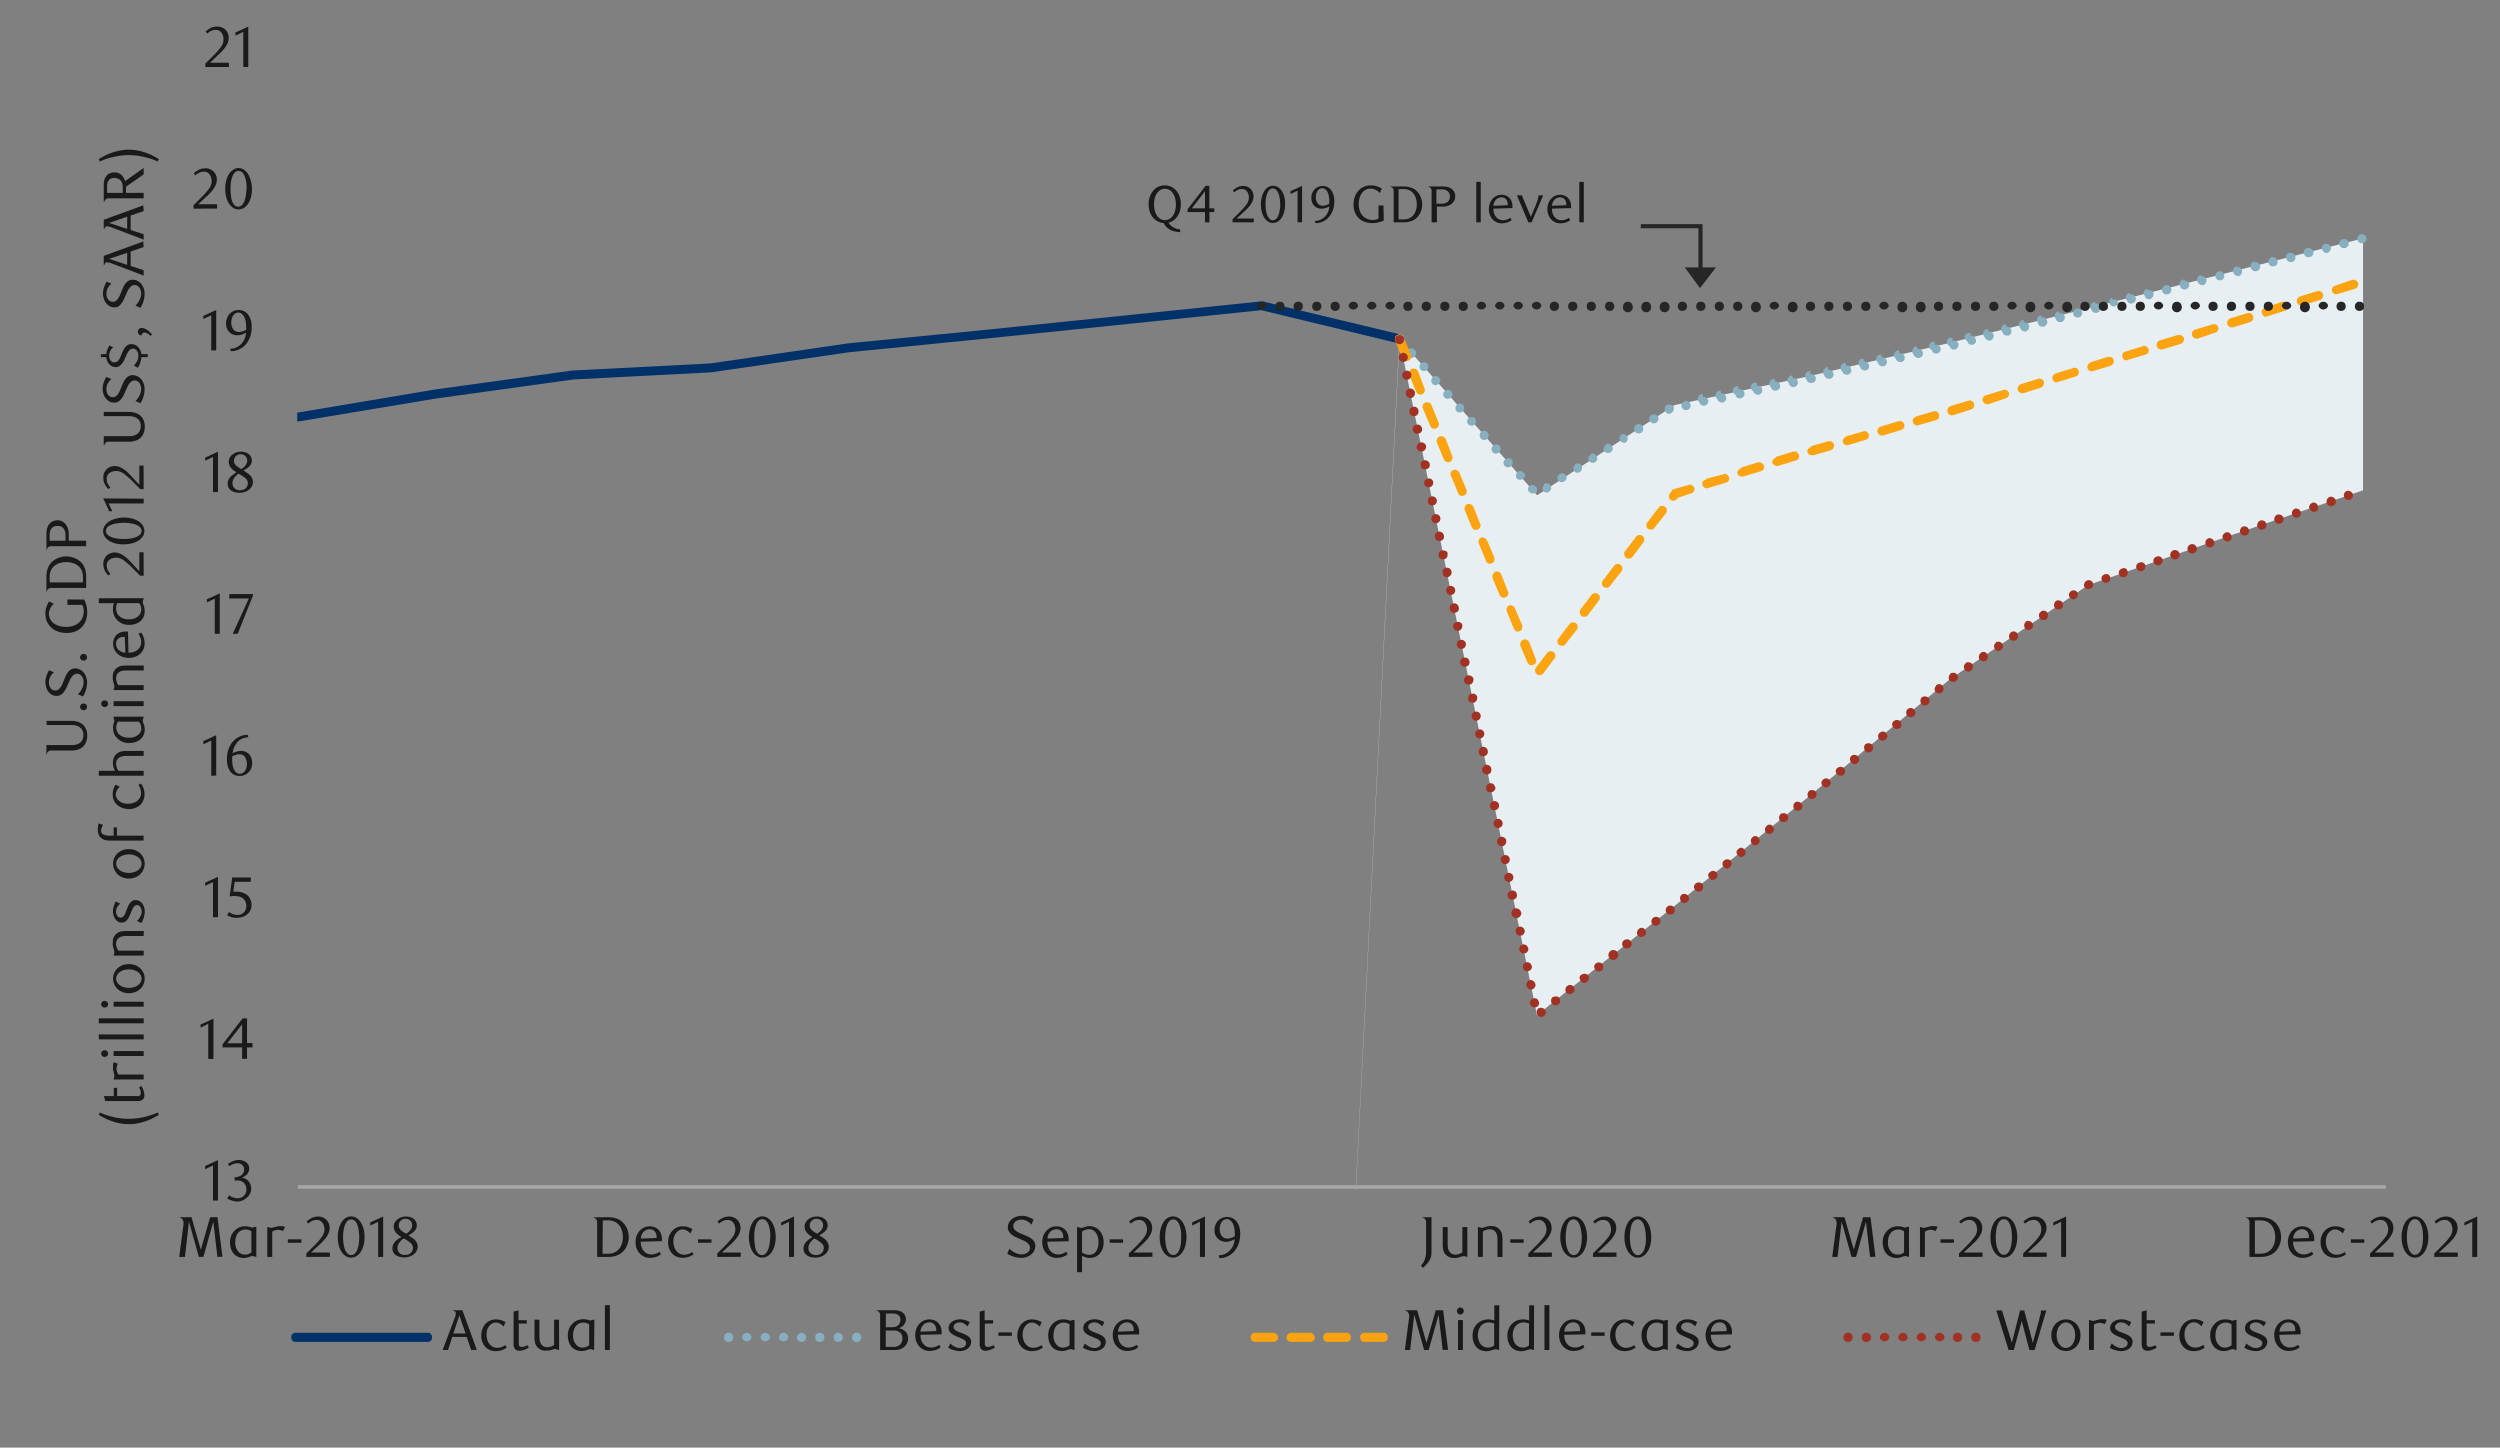 <svg id="Layer_1" data-name="Layer 1" xmlns="http://www.w3.org/2000/svg" xmlns:xlink="http://www.w3.org/1999/xlink" viewBox="0 0 506 293"><rect x="0" y="0" width="506" height="293" fill="#808080" stroke="none"/><defs><style>.cls-1{fill:none;}.cls-2{clip-path:url(#clip-path);}.cls-3{clip-path:url(#clip-path-2);}.cls-4{fill:#e7eff2;}.cls-4,.cls-5{fill-rule:evenodd;}.cls-5{fill:#e4e6e8;}.cls-6{fill:#a6a6a6;}.cls-7{fill:#003168;}.cls-8{fill:#87afbf;}.cls-9{fill:#fca311;}.cls-10{fill:#a03123;}.cls-11{fill:#262626;}.cls-12{fill:#1a1a1a;}</style><clipPath id="clip-path"><rect class="cls-1" x="60.16" y="10.92" width="423.6" height="230.04"/></clipPath><clipPath id="clip-path-2"><rect class="cls-1" x="-47" y="-255.06" width="612" height="792"/></clipPath></defs><title>7</title><g class="cls-2"><g class="cls-3"><path class="cls-4" d="M-7853.6,613H255.28l28-544.32,27.84,31.56L338.92,82l27.84-6,27.84-6.6,28-7,55.68-14.16v51l-27.84,9.48-27.84,9.72-28,19.08-27.84,23.16-27.84,22.68-27.84,22.08L283.24,68.64,255.28,613H-7853.6"/><path class="cls-5" d="M-7853.6,240.24h195.12l27.84-22935.72H-7547l27.84,22935.72h362.28L-7129-22695.48h83.64l27.84,22935.72h334.32l27.84-22935.72h55.8l27.84,22935.72h195.12l27.84-22935.72h55.68l27.84,22935.72h947.52l27.84-22935.72h83.64l27.84,22935.72H-4872l27.84-22935.72h111.48L-4704.8,240.24h529.44l28-22935.72h27.84l27.84,22935.72h83.64l27.84-22935.72h111.48l27.84,22935.72H-3005l28-22935.72h27.84l27.84,22935.72h1086.72l28-22935.72H-1751l27.84,22935.72h640.92l27.84-22935.72h139.32l28,22935.72H-7853.6"/></g></g><rect class="cls-6" x="60.28" y="239.88" width="422.64" height="0.72"/><g class="cls-2"><g class="cls-3"><path class="cls-7" d="M1.23,91.78c-.08.63-.17,1.26-.25,1.89l3.74-.55,27.84-4.56,27.72-3.24,28.08-4.68,27.72-3.84,27.84-1.44,28-4.08,27.72-2.76,55.63-5.74L283,69.48a.92.92,0,0,0,.36-1.8L255.52,61h-.24l-55.8,5.76-28,2.76L143.8,73.56l-28,1.44L88,78.84,60.16,83.52l-28,3.24L4.36,91.32Z"/></g></g><path class="cls-8" d="M477.76,47.4a1.06,1.06,0,0,1,1.2.72.93.93,0,0,1-.72,1.08.86.86,0,0,1-1.08-.6,1.05,1.05,0,0,1,.6-1.2m-3.6,1a.92.92,0,0,1,1.2.72.93.93,0,0,1-.72,1.08.93.93,0,0,1-.48-1.8Zm-3.6,1a.93.93,0,0,1,1.2.6,1.06,1.06,0,0,1-.72,1.2A.93.93,0,0,1,470,50.4.86.86,0,0,1,470.56,49.32Zm-3.48.84a.92.92,0,1,1,.36,1.8.86.86,0,0,1-1.08-.6A.92.92,0,0,1,467.08,50.16Zm-3.6,1a.86.86,0,0,1,1.08.6.92.92,0,0,1-.72,1.2.93.93,0,0,1-1.08-.72A.85.85,0,0,1,463.48,51.12Zm-3.6.84a.93.93,0,0,1,1.08.72.86.86,0,0,1-.6,1.08h-.12a.86.86,0,0,1-1.08-.6A1.06,1.06,0,0,1,459.88,52Zm-3.6,1a.93.93,0,0,1,.48,1.8,1,1,0,0,1-1.2-.72A.93.93,0,0,1,456.28,52.92Zm-3.6,1a.86.86,0,0,1,1.08.6,1.05,1.05,0,0,1-.6,1.2A1.06,1.06,0,0,1,452,55,.93.93,0,0,1,452.68,53.88Zm-3.6.84a.93.93,0,0,1,1.08.72.86.86,0,0,1-.6,1.08.93.93,0,1,1-.48-1.8Zm-3.6,1a.86.86,0,0,1,1.08.6,1,1,0,0,1-.6,1.2,1.14,1.14,0,0,1-1.2-.72A.93.93,0,0,1,445.48,55.68Zm-3.6.84a1.14,1.14,0,0,1,1.2.72.93.93,0,0,1-.72,1.08.86.86,0,0,1-1.08-.6A1,1,0,0,1,441.88,56.52Zm-3.6,1a1,1,0,0,1,1.2.72.93.93,0,0,1-.72,1.08.93.93,0,0,1-.48-1.8Zm-3.6,1a1,1,0,0,1,1.2.6,1.14,1.14,0,0,1-.72,1.2.93.93,0,0,1-1.08-.72A.86.86,0,0,1,434.68,58.44Zm-3.6.84a1,1,0,0,1,1.2.72.93.93,0,0,1-.72,1.08.86.86,0,0,1-1.08-.6A.93.93,0,0,1,431.08,59.28Zm-3.6,1h.12a.86.86,0,0,1,1.08.6A1,1,0,0,1,428,62a.93.93,0,0,1-1.08-.72A.86.86,0,0,1,427.48,60.24Zm-3.48.84a.93.93,0,0,1,1.08.72.93.93,0,0,1-1.8.48A1,1,0,0,1,424,61.08Zm-3.6,1a.92.92,0,0,1,.36,1.8.92.92,0,1,1-.36-1.8Zm-3.6,1a.78.78,0,0,1,1.08.6.93.93,0,0,1-1.8.48A.93.93,0,0,1,416.8,63Zm-3.6.84a.93.93,0,0,1,.48,1.8.92.92,0,0,1-1.2-.72A.93.93,0,0,1,413.2,63.84Zm-3.6,1a.86.86,0,0,1,1.08.6,1.05,1.05,0,0,1-.6,1.2,1.06,1.06,0,0,1-1.2-.72A.93.93,0,0,1,409.6,64.8Zm-3.6.84a.93.93,0,0,1,1.08.72.86.86,0,0,1-.6,1.08,1,1,0,0,1-1.2-.72A.93.93,0,0,1,406,65.64Zm-3.6,1a.86.86,0,0,1,1.08.6,1,1,0,0,1-.6,1.2,1.06,1.06,0,0,1-1.2-.72A.93.93,0,0,1,402.4,66.6Zm-3.6.84a.93.93,0,0,1,1.08.72.78.78,0,0,1-.6,1.08.85.85,0,0,1-1.08-.72A.78.78,0,0,1,398.8,67.44Zm-3.6,1a1.05,1.05,0,0,1,1.2.6,1.06,1.06,0,0,1-.72,1.2.93.93,0,0,1-1.08-.72A.86.86,0,0,1,395.2,68.4Zm-3.6.84a1,1,0,0,1,1.2.72.92.92,0,0,1-1.8.36A.86.86,0,0,1,391.6,69.24Zm-3.6.84a1,1,0,0,1,1.2.72.93.93,0,0,1-.72,1.08,1.06,1.06,0,0,1-1.2-.72A1,1,0,0,1,388,70.08Zm-3.6.84a.88.88,0,0,1,1.08.72.86.86,0,0,1-.6,1.08,1.06,1.06,0,0,1-1.2-.72A.93.93,0,0,1,384.4,70.92Zm-3.6.84a.93.93,0,0,1,1.08.72.86.86,0,0,1-.6,1.08,1,1,0,0,1-1.2-.72A.93.93,0,0,1,380.8,71.76Zm-3.6.84a.93.93,0,0,1,1.08.72.86.86,0,0,1-.6,1.08,1,1,0,0,1-1.2-.72A.93.93,0,0,1,377.2,72.6Zm-3.6.84a.93.93,0,0,1,1.08.72.86.86,0,0,1-.6,1.08.93.93,0,0,1-1.2-.6A1,1,0,0,1,373.6,73.44Zm-3.6.84a.93.93,0,0,1,1.08.72.86.86,0,0,1-.6,1.08.93.93,0,0,1-1.2-.6A1.06,1.06,0,0,1,370,74.28Zm-3.6.84a1,1,0,0,1,1.08.72.81.81,0,0,1-.72,1.08.86.86,0,0,1-1.08-.6A1,1,0,0,1,366.4,75.12Zm-3.6.84a.92.92,0,1,1-.72,1.08A.93.93,0,0,1,362.8,76Zm-3.6.72a.93.93,0,0,1,1.08.72.88.88,0,0,1-.72,1.08.86.86,0,0,1-1.08-.6A1,1,0,0,1,359.2,76.68Zm-3.6.84a.92.92,0,1,1-.72,1.08A.85.85,0,0,1,355.6,77.52Zm-3.72.72a1,1,0,0,1,1.2.72.93.93,0,0,1-.72,1.08.81.81,0,0,1-1.08-.72A.86.86,0,0,1,351.88,78.24Zm-3.6.84a.88.88,0,0,1,1.08.72.86.86,0,0,1-.6,1.08,1,1,0,0,1-1.2-.72A.93.93,0,0,1,348.28,79.08Zm-3.6.72a.93.93,0,0,1,1.08.72.92.92,0,0,1-1.8.36A.93.93,0,0,1,344.68,79.8Zm-3.6.84a.85.85,0,0,1,1.08.72.92.92,0,1,1-1.08-.72ZM337.36,82a1.12,1.12,0,0,1,1.32.24,1,1,0,0,1-.36,1.32.75.75,0,0,1-1.2-.24A.87.87,0,0,1,337.36,82Zm-3.12,2a1.1,1.1,0,0,1,1.32.24,1,1,0,0,1-.36,1.32.93.93,0,0,1-1.2-.24A.87.87,0,0,1,334.24,84Zm-3.12,2a.95.95,0,1,1-.24,1.32A1.06,1.06,0,0,1,331.12,86Zm-3.12,2a1.06,1.06,0,0,1,1.32.24,1.1,1.1,0,0,1-.24,1.32A.95.95,0,0,1,328,88.08Zm-3,2a.75.75,0,0,1,1.2.24.87.87,0,0,1-.24,1.32,1.1,1.1,0,0,1-1.32-.24A1,1,0,0,1,325,90.12Zm-3.12,2a.75.75,0,0,1,1.2.24.87.87,0,0,1-.24,1.32,1,1,0,0,1-1.32-.36A.86.86,0,0,1,321.88,92.16Zm-3.12,2a.88.88,0,0,1,1.32.24,1,1,0,0,1-.36,1.32.86.86,0,0,1-1.2-.36A.75.75,0,0,1,318.76,94.2Zm-3.12,2a.87.87,0,0,1,1.32.24.86.86,0,0,1-.36,1.2.87.87,0,1,1-1-1.44Zm-3.12,1.92a1,1,0,0,1,1.32.36.93.93,0,0,1-.24,1.2.85.85,0,0,1-1.32-.24A1.12,1.12,0,0,1,312.52,98.16Zm-1.68.48a.94.94,0,0,1,0,1.32,1.09,1.09,0,0,1-1.32-.12.86.86,0,0,1,.12-1.32A.8.8,0,0,1,310.84,98.64Zm-2.4-2.76a.73.73,0,0,1-.12,1.2.94.94,0,0,1-1.32,0,1.09,1.09,0,0,1,.12-1.32A.86.86,0,0,1,308.44,95.88ZM306,93c.24.48.24,1.08-.12,1.32a.94.94,0,0,1-1.32,0,.85.85,0,0,1,.12-1.32A.94.94,0,0,1,306,93Zm-2.52-2.76a.85.85,0,0,1-.12,1.32.8.8,0,0,1-1.2,0,.93.93,0,0,1,0-1.32A.94.94,0,0,1,303.52,90.24Zm-2.4-2.76A1,1,0,0,1,301,88.8a.86.86,0,0,1-1.32-.12,1,1,0,0,1,.12-1.32A1.09,1.09,0,0,1,301.12,87.48Zm-2.52-2.76a.9.9,0,1,1-1.32-.12C297.76,84.36,298.36,84.36,298.6,84.72ZM296.2,82a.94.94,0,0,1-1.44,1.2,1.09,1.09,0,0,1,.12-1.32A1,1,0,0,1,296.2,82Zm-2.4-2.76a.94.94,0,0,1-1.44,1.2.86.86,0,0,1,.12-1.32A1,1,0,0,1,293.8,79.2Zm-2.52-2.76a.73.73,0,0,1-.12,1.2.8.8,0,0,1-1.2,0,.94.94,0,0,1,0-1.32A.86.86,0,0,1,291.28,76.44Zm-2.4-2.88a.93.93,0,0,1-.12,1.32.9.9,0,1,1,.12-1.32Zm-2.52-2.76a.94.94,0,0,1,0,1.32A.85.85,0,0,1,285,72a.8.8,0,0,1,0-1.2A.94.94,0,0,1,286.36,70.8ZM284,68a1,1,0,0,1-.12,1.32.86.86,0,0,1-1.32-.12,1,1,0,0,1,.12-1.32A1.09,1.09,0,0,1,284,68Z"/><path class="cls-9" d="M472.6,57.84l3.48-1.2a1.05,1.05,0,0,1,1.2.6,1,1,0,0,1-.6,1.2l-3.6,1.08a.87.87,0,0,1-.48-1.68M465.52,60,469,58.92a1,1,0,0,1,1.2.6,1.05,1.05,0,0,1-.6,1.2L466,61.8a.86.86,0,0,1-1.08-.6A1,1,0,0,1,465.52,60Zm-7.08,2.28,3.48-1.2a1,1,0,0,1,1.2.6.93.93,0,0,1-.6,1.2L459,64a.83.83,0,0,1-1.2-.6A.86.86,0,0,1,458.44,62.28Zm-7.08,2.16,3.6-1.08A.86.86,0,0,1,456,64c.24.48-.12,1-.6,1.2L452,66.24a1,1,0,0,1-1.2-.6A1.05,1.05,0,0,1,451.36,64.44Zm-7.08,2.28,3.6-1.08a.87.87,0,1,1,.48,1.68l-3.48,1.2a1.05,1.05,0,0,1-1.2-.6A.93.93,0,0,1,444.28,66.72Zm-7.08,2.16,3.6-1.08a1.05,1.05,0,0,1,1.2.6,1,1,0,0,1-.6,1.2l-3.6,1.08a.95.95,0,1,1-.6-1.8Zm-7,2.28,3.48-1.08c.48-.24,1,.12,1.2.6a.86.86,0,0,1-.6,1.08l-3.6,1.08a.73.73,0,0,1-1.08-.6A.78.78,0,0,1,430.24,71.16Zm-7.08,2.16,3.48-1.08a1,1,0,0,1,1.2.6,1.05,1.05,0,0,1-.6,1.2l-3.6,1.08a.86.86,0,0,1-1.08-.6C422.32,74,422.68,73.56,423.16,73.32Zm-7.08,2.28,3.48-1.08a.83.83,0,0,1,1.2.6.86.86,0,0,1-.6,1.08l-3.48,1.08a.8.8,0,0,1-1.2-.6A.86.86,0,0,1,416.08,75.6ZM409,77.76l3.48-1.08a.93.93,0,0,1,1.2.6,1.05,1.05,0,0,1-.6,1.2l-3.48,1.08a1,1,0,0,1-1.2-.6A1.05,1.05,0,0,1,409,77.76ZM401.92,80l3.6-1.08a.87.87,0,0,1,.48,1.68l-3.48,1.2a1,1,0,0,1-1.2-.6A.93.93,0,0,1,401.92,80Zm-7.08,2.16,3.6-1.08a.86.86,0,0,1,1.08.6.9.9,0,0,1-.6,1.2L395.44,84a.95.95,0,1,1-.6-1.8Zm-7.08,2.16,3.6-1.08a.86.86,0,0,1,1.08.6.9.9,0,0,1-.6,1.2l-3.48,1a.9.9,0,0,1-1.2-.6A.86.86,0,0,1,387.76,84.36Zm-7.08,2,3.6-1.08a.93.93,0,0,1,.48,1.8l-3.6,1.08a.93.93,0,0,1-.48-1.8Zm-7.08,2,3.48-1a.89.89,0,1,1,.6,1.68l-3.6,1.08a.86.86,0,0,1-1.08-.6A.9.9,0,0,1,373.6,88.44Zm-7.08,2,3.48-1a1,1,0,0,1,1.2.6,1.05,1.05,0,0,1-.6,1.2l-3.48,1H367a1.05,1.05,0,0,1-1.2-.6A1,1,0,0,1,366.52,90.48Zm-7.08,2.16,3.48-1.08a1,1,0,0,1,1.2.72.86.86,0,0,1-.6,1.08l-3.6,1.08a1.05,1.05,0,0,1-1.2-.6A1,1,0,0,1,359.44,92.64Zm-7.08,2.16,3.48-1.08a1.14,1.14,0,0,1,1.2.72.86.86,0,0,1-.6,1.08l-3.6,1.08a1.05,1.05,0,0,1-1.2-.6A1,1,0,0,1,352.36,94.8Zm-7.08,2.28L348.76,96c.48-.24,1,.12,1.2.6a.86.86,0,0,1-.6,1.08l-3.6,1.08c-.48.24-1-.12-1.2-.6A.85.85,0,0,1,345.28,97.08ZM338,99.84l.36-.48c.12-.24.24-.36.48-.36l2.88-.84c.48-.24,1,.12,1.2.6a.86.86,0,0,1-.6,1.08l-3,1,.48-.36-.36.48a1,1,0,0,1-1.32.24A1,1,0,0,1,338,99.84Zm-4.56,5.88,2.28-3a.93.93,0,0,1,1.32-.12.94.94,0,0,1,.12,1.32l-2.28,2.88c-.24.48-.84.48-1.32.24A1,1,0,0,1,333.4,105.72Zm-4.56,5.88,2.28-3a1,1,0,0,1,1.32-.12.94.94,0,0,1,.12,1.32l-2.16,2.88a1,1,0,0,1-1.32.24A1.12,1.12,0,0,1,328.84,111.6Zm-4.44,5.88,2.28-3a.93.93,0,0,1,1.32-.12.94.94,0,0,1,.12,1.32l-2.28,2.88c-.24.48-.84.48-1.32.24A1,1,0,0,1,324.4,117.48Zm-4.56,5.88,2.28-3a1,1,0,0,1,1.32-.12.94.94,0,0,1,.12,1.32l-2.16,2.88a1,1,0,0,1-1.32.24A1.12,1.12,0,0,1,319.84,123.36Zm-4.44,5.88,2.28-3a.94.94,0,0,1,1.44,1.2l-2.28,2.88c-.24.48-.84.48-1.32.24A1,1,0,0,1,315.4,129.24Zm-4.56,5.88,2.28-3a1,1,0,0,1,1.32-.12.93.93,0,0,1,.12,1.32l-2.16,2.88a.95.95,0,1,1-1.56-1.08ZM309.52,130l1.32,3.36a.84.84,0,0,1-.48,1.2.88.88,0,0,1-1.2-.48l-1.44-3.36a1.06,1.06,0,0,1,.48-1.2A1,1,0,0,1,309.52,130Zm-2.88-6.84,1.44,3.36c.12.48,0,1.08-.48,1.2a.84.84,0,0,1-1.2-.48L305,123.84a1,1,0,0,1,.48-1.32A1.05,1.05,0,0,1,306.64,123.12Zm-2.76-6.84,1.32,3.36a.84.84,0,0,1-.48,1.2.88.88,0,0,1-1.2-.48L302.08,117a1.21,1.21,0,0,1,.6-1.32A1.12,1.12,0,0,1,303.88,116.28ZM301,109.44l1.44,3.36c.12.48,0,1.08-.48,1.2a.84.84,0,0,1-1.2-.48L299.32,110a.91.91,0,0,1,.48-1.2A1.05,1.05,0,0,1,301,109.44Zm-2.76-6.84,1.32,3.36a.84.84,0,0,1-.48,1.2.88.88,0,0,1-1.2-.48l-1.44-3.48a1.05,1.05,0,0,1,.6-1.2A1.12,1.12,0,0,1,298.24,102.6Zm-2.88-7,1.44,3.48a.88.88,0,0,1-.48,1.2.84.84,0,0,1-1.2-.48l-1.44-3.48a.88.88,0,0,1,.48-1.2A1.06,1.06,0,0,1,295.36,95.64ZM292.6,88.8l1.32,3.48a.91.91,0,0,1-1.68.72l-1.44-3.48a1.05,1.05,0,0,1,.6-1.2A1.14,1.14,0,0,1,292.6,88.8ZM289.72,82l1.44,3.48a.88.88,0,0,1-.48,1.2.84.84,0,0,1-1.2-.48L288,82.68a.88.88,0,0,1,.48-1.2C289,81.36,289.6,81.48,289.72,82ZM287,75.12l1.32,3.48a.91.91,0,0,1-1.68.72l-1.44-3.48a1.05,1.05,0,0,1,.6-1.2A1,1,0,0,1,287,75.12Zm-2.88-6.84,1.44,3.48A.88.88,0,0,1,285,73a.84.84,0,0,1-1.2-.48L282.4,69a.88.88,0,0,1,.48-1.2A.84.84,0,0,1,284.08,68.28Z"/><path class="cls-10" d="M475,99.36a1.05,1.05,0,0,1,1.2.6,1,1,0,0,1-.6,1.2.95.95,0,0,1-.6-1.8m-3.48,1.2a1.05,1.05,0,0,1,1.2.6.95.95,0,1,1-1.8.6A1.05,1.05,0,0,1,471.52,100.56Zm-3.48,1.2a.86.86,0,0,1,1.08.6.84.84,0,0,1-.48,1.2,1,1,0,0,1-1.2-.6C467.2,102.48,467.56,102,468,101.76Zm-3.6,1.2a1,1,0,0,1,1.2.6.9.9,0,0,1-.6,1.2.86.86,0,0,1-1.08-.6A.88.88,0,0,1,464.44,103Zm-3.48,1.2a1,1,0,0,1,1.2.6.95.95,0,1,1-1.2-.6Zm-3.48,1.2a.95.95,0,1,1-.6,1.2A1.05,1.05,0,0,1,457.48,105.36Zm-3.48,1.2a.95.95,0,0,1,.6,1.8,1,1,0,0,1-1.2-.6A1.05,1.05,0,0,1,454,106.56Zm-3.48,1.2a.86.86,0,0,1,1.08.6.88.88,0,0,1-.48,1.2,1,1,0,0,1-1.2-.6C449.68,108.48,450,108,450.52,107.76Zm-3.6,1.2a1,1,0,0,1,1.2.6c.24.48,0,1-.6,1.2a.86.86,0,0,1-1.08-.6A.88.88,0,0,1,446.92,109Zm-3.48,1.2a.95.95,0,0,1,.6,1.8.95.95,0,1,1-.6-1.8Zm-3.48,1.2a.95.95,0,0,1,.6,1.8.95.95,0,1,1-.6-1.8Zm-3.48,1.32a.88.88,0,0,1,1.2.48,1,1,0,0,1-.6,1.2c-.48.24-1-.12-1.2-.6A.86.86,0,0,1,436.48,112.68Zm-3.48,1.2a.88.88,0,0,1,1.2.48,1,1,0,0,1-.6,1.2.9.9,0,0,1-1.2-.6A.86.86,0,0,1,433,113.88Zm-3.48,1.2a.73.73,0,0,1,1.08.48.91.91,0,0,1-1.68.72A.86.86,0,0,1,429.52,115.08Zm-3.6,1.2a.83.83,0,0,1,1.2.6.9.9,0,0,1-1.68.6A.84.84,0,0,1,425.92,116.28Zm-3.48,1.2a.9.9,0,0,1,1.2.6.86.86,0,0,1-.6,1.08.88.88,0,0,1-1.2-.48A1,1,0,0,1,422.44,117.48Zm-3.24,2.16a.87.87,0,1,1,1,1.44A.8.8,0,0,1,419,121,.85.85,0,0,1,419.2,119.64Zm-3.12,2a1.06,1.06,0,0,1,1.32.24c.24.48.24,1.08-.24,1.32a1,1,0,0,1-1.32-.24A1.12,1.12,0,0,1,416.08,121.68Zm-3,2.16a.88.88,0,0,1,1.32.24,1.12,1.12,0,0,1-.24,1.32,1.06,1.06,0,0,1-1.32-.24C412.6,124.68,412.6,124.08,413.08,123.84Zm-3.12,2a1.06,1.06,0,0,1,1.32.24.85.85,0,0,1-.24,1.32.82.82,0,0,1-1.2-.24A1,1,0,0,1,410,125.88ZM407,128a.87.87,0,0,1,1.32.24,1.12,1.12,0,0,1-.24,1.32,1.1,1.1,0,0,1-1.32-.24A1.06,1.06,0,0,1,407,128Zm-3,2a.93.93,0,0,1,1.2.24.85.85,0,0,1-.24,1.32.75.75,0,0,1-1.2-.24A.88.88,0,0,1,404,130.08Zm-3.12,2.16a.85.85,0,0,1,1.32.24,1,1,0,0,1-.24,1.32,1.12,1.12,0,0,1-1.32-.24A1.06,1.06,0,0,1,400.84,132.24Zm-3,2a1.12,1.12,0,0,1,1.32.24,1.06,1.06,0,0,1-.24,1.32.85.85,0,0,1-1.32-.24A.88.88,0,0,1,397.84,134.28Zm-3.12,2.16c.48-.24,1.08-.24,1.32.24a.88.88,0,0,1-.24,1.32,1.12,1.12,0,0,1-1.32-.24A1.06,1.06,0,0,1,394.72,136.44Zm-2.88,2.4a.86.86,0,0,1,1.32.12,1.09,1.09,0,0,1-.12,1.32,1.08,1.08,0,0,1-1.32-.12A.93.93,0,0,1,391.84,138.84ZM389,141.12a1.09,1.09,0,0,1,1.32.12.93.93,0,0,1-.12,1.32.86.86,0,0,1-1.32-.12A1,1,0,0,1,389,141.12Zm-2.88,2.4a.93.93,0,0,1,1.32.12.86.86,0,0,1-.12,1.32,1,1,0,0,1-1.32-.12A1.09,1.09,0,0,1,386.08,143.52Zm-2.76,2.4a1,1,0,0,1,1.32.12,1.09,1.09,0,0,1-.12,1.32c-.48.24-1.08.24-1.32-.12A.86.86,0,0,1,383.32,145.92Zm-2.88,2.4a.86.86,0,0,1,1.32.12.8.8,0,0,1-.12,1.2.94.94,0,0,1-1.32,0A.93.93,0,0,1,380.44,148.32Zm-2.88,2.28a1.09,1.09,0,0,1,1.32.12.94.94,0,0,1-.12,1.32.86.86,0,0,1-1.32-.12A1.09,1.09,0,0,1,377.56,150.6Zm-2.88,2.4a.93.93,0,0,1,1.32.12.86.86,0,0,1-.12,1.32.8.8,0,0,1-1.2-.12A.94.94,0,0,1,374.68,153Zm-2.76,2.4a1,1,0,0,1,1.32.12,1.09,1.09,0,0,1-.12,1.32,1.08,1.08,0,0,1-1.32-.12A.85.85,0,0,1,371.92,155.4ZM369,157.8a.86.86,0,0,1,1.32.12.8.8,0,0,1-.12,1.2.86.86,0,0,1-1.32-.12A.8.8,0,0,1,369,157.8Zm-2.88,2.28c.48-.24,1.08-.24,1.32.12a.94.94,0,0,1-.12,1.32,1,1,0,0,1-1.32-.12A1.09,1.09,0,0,1,366.16,160.08Zm-2.88,2.4a.93.93,0,0,1,1.32.12.86.86,0,0,1-.12,1.32,1.09,1.09,0,0,1-1.32-.12C362.92,163.32,362.92,162.72,363.28,162.48Zm-2.88,2.28c.48-.24,1.08-.24,1.32.12a.85.85,0,0,1-.12,1.32,1,1,0,0,1-1.32-.12A1.09,1.09,0,0,1,360.4,164.76Zm-2.76,2.4a.73.73,0,0,1,1.2.12.86.86,0,0,1-.12,1.32,1.09,1.09,0,0,1-1.32-.12C357.16,168,357.16,167.4,357.64,167.16Zm-2.88,2.28a.8.8,0,0,1,1.2.12.86.86,0,0,1-.12,1.32.8.8,0,0,1-1.2-.12A.86.86,0,0,1,354.76,169.44Zm-2.88,2.4a.73.73,0,0,1,1.2.12.86.86,0,0,1-.12,1.32.82.82,0,0,1-1.2-.24A.73.73,0,0,1,351.88,171.84ZM349,174.12a1,1,0,0,1,1.32.12,1,1,0,0,1-.24,1.32.8.8,0,0,1-1.2-.12A.86.86,0,0,1,349,174.12Zm-2.88,2.4a.86.86,0,0,1,1.32.12.91.91,0,0,1-.12,1.2c-.48.36-1.08.36-1.32-.12A.73.73,0,0,1,346.12,176.52Zm-2.88,2.28a1,1,0,0,1,1.32.12,1.09,1.09,0,0,1-.12,1.32.93.93,0,0,1-1.32-.12A.86.86,0,0,1,343.24,178.8Zm-2.88,2.28a1,1,0,0,1,1.32.24.91.91,0,0,1-.12,1.2c-.48.36-1.08.36-1.32-.12A1,1,0,0,1,340.36,181.08Zm-2.88,2.4a1,1,0,0,1,1.32.12,1.09,1.09,0,0,1-.12,1.32c-.48.24-1.08.24-1.32-.12A.93.93,0,0,1,337.48,183.48Zm-2.88,2.28a1,1,0,0,1,1.32.12,1,1,0,0,1-.24,1.32.9.9,0,1,1-1.08-1.44ZM331.72,188a.8.8,0,0,1,1.2.12.93.93,0,0,1-.12,1.32,1,1,0,0,1-1.32-.12A1,1,0,0,1,331.72,188Zm-3,2.28c.48-.24,1.08-.24,1.32.24a.8.8,0,0,1-.12,1.2.94.94,0,1,1-1.2-1.44Zm-2.88,2.28a1,1,0,1,1-.12,1.32A1,1,0,0,1,325.84,192.6ZM323,195a1,1,0,0,1,1.32.12,1.09,1.09,0,0,1-.12,1.32c-.48.24-1.08.24-1.32-.24A.8.8,0,0,1,323,195Zm-2.88,2.28a1,1,0,0,1,1.32.12,1,1,0,0,1-.24,1.32.8.8,0,0,1-1.2-.12C319.6,198.12,319.6,197.52,320.08,197.28Zm-2.88,2.28a.8.8,0,0,1,1.2.12.85.85,0,0,1-.12,1.32,1,1,0,0,1-1.32-.12A1,1,0,0,1,317.2,199.56Zm-3,2.28c.48-.24,1.08-.24,1.32.12a.93.93,0,0,1-.12,1.32,1,1,0,0,1-1.32-.12A1.09,1.09,0,0,1,314.2,201.84Zm-2.88,2.28a1,1,0,0,1,1.32.24.8.8,0,0,1-.12,1.2.86.86,0,0,1-1.32-.12A1,1,0,0,1,311.32,204.12Zm.12-1.32a.85.85,0,0,1-.72,1.08.93.93,0,0,1-1.08-.72.88.88,0,0,1,.72-1.08A.81.81,0,0,1,311.44,202.8Zm-.72-3.72a1,1,0,0,1-.72,1.2,1,1,0,0,1-1.08-.84.93.93,0,0,1,.72-1.08A1,1,0,0,1,310.72,199.08Zm-.72-3.6a.92.92,0,1,1-1.08-.72A.93.93,0,0,1,310,195.48Zm-.72-3.6a.92.92,0,1,1-1.08-.72A.93.93,0,0,1,309.28,191.88Zm-.72-3.6a.93.93,0,0,1-.72,1.08.88.88,0,0,1-1.08-.72.85.85,0,0,1,.72-1.08A.93.93,0,0,1,308.56,188.28Zm-.72-3.72a1,1,0,1,1-1.2-.72A1.11,1.11,0,0,1,307.84,184.56ZM307,181a.85.85,0,0,1-.72,1.08.92.92,0,1,1-.36-1.8A.83.83,0,0,1,307,181Zm-.72-3.6a.92.92,0,1,1-1.08-.72A.93.93,0,0,1,306.28,177.36Zm-.72-3.6a.92.92,0,1,1-1.08-.72A.93.93,0,0,1,305.56,173.76Zm-.72-3.72a1,1,0,0,1-.72,1.2,1,1,0,0,1-1.08-.72,1,1,0,0,1,.72-1.2A1,1,0,0,1,304.84,170Zm-.72-3.6a.92.92,0,1,1-1.08-.72A.93.93,0,0,1,304.12,166.44Zm-.72-3.6a.93.93,0,0,1-.72,1.08.83.83,0,0,1-1.08-.72.85.85,0,0,1,.72-1.08A.93.93,0,0,1,303.4,162.84Zm-.84-3.6h.12a1,1,0,0,1-.84,1.08.93.93,0,0,1-1.08-.72,1,1,0,0,1,.72-1.08A.83.83,0,0,1,302.56,159.24Zm-.72-3.72v.12a.93.93,0,0,1-.72,1.08A1,1,0,0,1,300,156a1,1,0,0,1,.72-1.2A1,1,0,0,1,301.84,155.52Zm-.72-3.6a.88.88,0,0,1-.72,1.08.85.85,0,0,1-1.08-.72.92.92,0,1,1,1.8-.36Zm-.72-3.6a.92.92,0,1,1-1.08-.72A.93.93,0,0,1,300.4,148.32Zm-.72-3.6a.92.92,0,1,1-1.08-.72A.93.93,0,0,1,299.68,144.72Zm-.72-3.6a.93.93,0,0,1-.72,1.08c-.48,0-1.08-.24-1.08-.72s.12-1.08.72-1.08A.85.85,0,0,1,299,141.12Zm-.72-3.72c0,.48-.24,1.08-.72,1.08a.92.92,0,0,1-1.2-.72,1,1,0,0,1,.72-1.08A1,1,0,0,1,298.24,137.4Zm-.84-3.6a.85.85,0,0,1-.72,1.08.92.92,0,1,1-.36-1.8A.88.88,0,0,1,297.4,133.8Zm-.72-3.6a.92.92,0,1,1-1.08-.72A.93.93,0,0,1,296.68,130.2Zm-.72-3.6a.92.92,0,0,1-1.8.36.83.83,0,0,1,.72-1.08A.85.85,0,0,1,296,126.6Zm-.72-3.72a.83.83,0,0,1-.72,1.08.85.85,0,0,1-1.08-.72.92.92,0,1,1,1.8-.36Zm-.72-3.6a.92.92,0,1,1-1.08-.72A.93.93,0,0,1,294.52,119.28Zm-.72-3.6a1,1,0,0,1-.72,1.08A.83.83,0,0,1,292,116a.85.85,0,0,1,.72-1.08A.93.93,0,0,1,293.8,115.68Zm-.84-3.6a.85.85,0,0,1-.72,1.08.93.93,0,0,1-1.08-.72c0-.6.24-1.08.72-1.08S293,111.48,293,112.08Zm-.72-3.72a.83.83,0,0,1-.72,1.08.85.85,0,0,1-1.08-.72.92.92,0,1,1,1.8-.36Zm-.72-3.6a.92.92,0,1,1-1.08-.72A.93.93,0,0,1,291.52,104.76Zm-.72-3.6a.92.92,0,1,1-1.08-.72A.93.93,0,0,1,290.8,101.16Zm-.72-3.6a.92.92,0,0,1-1.8.36.88.88,0,0,1,.72-1.08A.85.85,0,0,1,290.08,97.56Zm-.72-3.72a.83.83,0,0,1-.72,1.08.81.81,0,0,1-1.08-.72.85.85,0,0,1,.72-1.08A1,1,0,0,1,289.36,93.84Zm-.72-3.6a1,1,0,0,1-.72,1.08,1,1,0,0,1-1.2-.72,1,1,0,0,1,.72-1.08A1,1,0,0,1,288.64,90.24Zm-.84-3.6a.85.85,0,0,1-.72,1.08.92.92,0,1,1-.36-1.8A.88.88,0,0,1,287.8,86.64Zm-.72-3.6a.92.92,0,1,1-1.8.36.88.88,0,0,1,.72-1.08A.85.85,0,0,1,287.08,83Zm-.72-3.72a1,1,0,0,1-.72,1.2,1,1,0,0,1-1.08-.72v-.12a.93.93,0,0,1,.72-1.08A1,1,0,0,1,286.36,79.32Zm-.72-3.6a.92.92,0,1,1-1.08-.72A.93.93,0,0,1,285.64,75.72Zm-.72-3.6a.92.92,0,1,1-1.08-.72A.93.93,0,0,1,284.92,72.12Zm-.72-3.6a1,1,0,0,1-.72,1.08.83.83,0,0,1-1.08-.72.85.85,0,0,1,.72-1.08A.93.93,0,0,1,284.2,68.52Z"/><path class="cls-11" d="M477.64,61.08a.82.82,0,0,1,.84.84.86.86,0,0,1-.84,1,.88.88,0,0,1-1-1,.86.86,0,0,1,1-.84m-3.72,0a.82.82,0,0,1,.84.84.86.86,0,0,1-.84,1,.88.88,0,0,1-1-1A.86.86,0,0,1,473.92,61.08Zm-3.72,0a.93.93,0,0,1,1,.84,1,1,0,0,1-1.92,0A.93.93,0,0,1,470.2,61.08Zm-3.72,0a.93.93,0,0,1,1,.84,1,1,0,1,1-1.92,0A.93.93,0,0,1,466.48,61.08Zm-3.72,0a.93.93,0,0,1,1,.84,1,1,0,0,1-1.92,0A.93.93,0,0,1,462.76,61.08Zm-3.72,0a.86.86,0,0,1,1,.84.88.88,0,0,1-1,1,.86.86,0,0,1-.84-1A.82.82,0,0,1,459,61.08Zm-3.72,0a.86.86,0,0,1,1,.84.88.88,0,0,1-1,1,.86.86,0,0,1-.84-1A.82.82,0,0,1,455.32,61.08Zm-3.6,0a.82.82,0,0,1,.84.84.86.86,0,0,1-.84,1,.88.88,0,0,1-1-1A.86.86,0,0,1,451.72,61.08Zm-3.72,0a.82.82,0,0,1,.84.84.86.86,0,0,1-.84,1,.88.88,0,0,1-1-1A.86.86,0,0,1,448,61.08Zm-3.72,0a.93.93,0,0,1,1,.84,1,1,0,0,1-1.92,0A.93.93,0,0,1,444.28,61.08Zm-3.72,0a.93.93,0,0,1,1,.84,1,1,0,1,1-1.92,0A.93.93,0,0,1,440.56,61.08Zm-3.72,0a.93.93,0,0,1,1,.84,1,1,0,0,1-1.92,0A.93.93,0,0,1,436.84,61.08Zm-3.72,0a.86.86,0,0,1,1,.84.88.88,0,0,1-1,1,.86.86,0,0,1-.84-1A.82.82,0,0,1,433.12,61.08Zm-3.72,0a.86.86,0,0,1,1,.84.88.88,0,0,1-1,1,.86.86,0,0,1-.84-1A.82.82,0,0,1,429.4,61.08Zm-3.6,0a.82.82,0,0,1,.84.84.86.86,0,0,1-.84,1,.88.88,0,0,1-1-1A.86.86,0,0,1,425.8,61.08Zm-3.72,0a.82.82,0,0,1,.84.84.86.86,0,0,1-.84,1,.88.88,0,0,1-1-1A.86.86,0,0,1,422.08,61.08Zm-3.72,0a.93.93,0,0,1,1,.84,1,1,0,1,1-1.92,0A.93.93,0,0,1,418.36,61.08Zm-3.72,0a.93.93,0,0,1,1,.84,1,1,0,0,1-1.92,0A.93.93,0,0,1,414.64,61.08Zm-3.72,0a.93.93,0,0,1,1,.84,1,1,0,1,1-1.92,0A.93.93,0,0,1,410.92,61.08Zm-3.72,0a.93.93,0,0,1,1,.84,1,1,0,0,1-1.92,0A.93.93,0,0,1,407.2,61.08Zm-3.72,0a.86.86,0,0,1,1,.84.88.88,0,0,1-1,1,.86.86,0,0,1-.84-1A.82.82,0,0,1,403.48,61.08Zm-3.72,0a.86.86,0,0,1,1,.84.88.88,0,0,1-1,1,.86.86,0,0,1-.84-1A.82.82,0,0,1,399.76,61.08Zm-3.6,0a.82.82,0,0,1,.84.84.86.86,0,0,1-.84,1,.88.88,0,0,1-1-1A.86.86,0,0,1,396.16,61.08Zm-3.72,0a.82.82,0,0,1,.84.84.86.86,0,0,1-.84,1,.88.88,0,0,1-1-1A.86.86,0,0,1,392.44,61.08Zm-3.72,0a.93.93,0,0,1,1,.84,1,1,0,1,1-1.92,0A.93.93,0,0,1,388.72,61.08Zm-3.72,0a.93.93,0,0,1,1,.84,1,1,0,1,1-1.92,0A.93.93,0,0,1,385,61.08Zm-3.72,0a.93.93,0,0,1,1,.84,1,1,0,0,1-1.92,0A.93.93,0,0,1,381.28,61.08Zm-3.72,0a.86.86,0,0,1,1,.84.88.88,0,0,1-1,1,.86.86,0,0,1-.84-1A.82.82,0,0,1,377.56,61.08Zm-3.72,0a.86.86,0,0,1,1,.84.88.88,0,0,1-1,1,.86.86,0,0,1-.84-1A.82.82,0,0,1,373.84,61.08Zm-3.6,0a.82.82,0,0,1,.84.84.86.86,0,0,1-.84,1,.88.88,0,0,1-1-1A.86.86,0,0,1,370.24,61.08Zm-3.72,0a.82.82,0,0,1,.84.84.86.86,0,0,1-.84,1,.88.88,0,0,1-1-1A.86.86,0,0,1,366.52,61.08Zm-3.72,0a.93.93,0,0,1,1,.84,1,1,0,1,1-1.92,0A.93.93,0,0,1,362.8,61.08Zm-3.72,0a.93.93,0,0,1,1,.84,1,1,0,0,1-1.92,0A.93.93,0,0,1,359.08,61.08Zm-3.72,0a.93.93,0,0,1,1,.84,1,1,0,1,1-1.92,0A.93.93,0,0,1,355.36,61.08Zm-3.72,0a.86.86,0,0,1,1,.84.88.88,0,0,1-1,1,.86.86,0,0,1-.84-1A.82.82,0,0,1,351.64,61.08Zm-3.72,0a.86.86,0,0,1,1,.84.88.88,0,0,1-1,1,.86.86,0,0,1-.84-1A.82.82,0,0,1,347.92,61.08Zm-3.6,0a.82.82,0,0,1,.84.84.86.86,0,0,1-.84,1,.88.88,0,0,1-1-1A.86.86,0,0,1,344.32,61.08Zm-3.72,0a.82.82,0,0,1,.84.84.86.86,0,0,1-.84,1,.88.88,0,0,1-1-1A.86.86,0,0,1,340.6,61.08Zm-3.72,0a.93.93,0,0,1,1,.84,1,1,0,1,1-1.92,0A.93.93,0,0,1,336.88,61.08Zm-3.72,0a.93.93,0,0,1,1,.84,1,1,0,1,1-1.92,0A.93.93,0,0,1,333.16,61.08Zm-3.72,0a.93.93,0,0,1,1,.84,1,1,0,1,1-1.92,0A.93.93,0,0,1,329.44,61.08Zm-3.72,0a.86.86,0,0,1,1,.84.88.88,0,0,1-1,1,.86.86,0,0,1-.84-1A.82.82,0,0,1,325.72,61.08Zm-3.72,0a.86.86,0,0,1,1,.84.88.88,0,0,1-1,1,.86.86,0,0,1-.84-1A.82.82,0,0,1,322,61.08Zm-3.6,0a.82.82,0,0,1,.84.84.86.86,0,0,1-.84,1,.88.88,0,0,1-1-1A.86.86,0,0,1,318.4,61.08Zm-3.72,0a.82.82,0,0,1,.84.84.86.86,0,0,1-.84,1,.88.88,0,0,1-1-1A.86.86,0,0,1,314.68,61.08Zm-3.72,0a.93.93,0,0,1,1,.84,1,1,0,0,1-1.92,0A.93.93,0,0,1,311,61.08Zm-3.72,0a.93.93,0,0,1,1,.84,1,1,0,0,1-1.92,0A.93.93,0,0,1,307.24,61.08Zm-3.72,0a.93.93,0,0,1,1,.84,1,1,0,0,1-1.92,0A.93.93,0,0,1,303.52,61.08Zm-3.72,0a.93.93,0,0,1,1,.84,1,1,0,0,1-1.92,0A.93.93,0,0,1,299.8,61.08Zm-3.72,0a.86.86,0,0,1,1,.84.88.88,0,0,1-1,1,.86.86,0,0,1-.84-1A.82.82,0,0,1,296.08,61.08Zm-3.72,0a.86.86,0,0,1,1,.84.88.88,0,0,1-1,1,.86.86,0,0,1-.84-1A.82.82,0,0,1,292.36,61.08Zm-3.6,0a.82.82,0,0,1,.84.84.86.86,0,0,1-.84,1,.88.88,0,0,1-1-1A.86.86,0,0,1,288.76,61.08Zm-3.72,0a.82.82,0,0,1,.84.84.86.86,0,0,1-.84,1,.88.88,0,0,1-1-1A.86.86,0,0,1,285,61.08Zm-3.72,0a.93.93,0,0,1,1,.84,1,1,0,0,1-1.92,0A.93.93,0,0,1,281.32,61.08Zm-3.72,0a.93.93,0,0,1,1,.84,1,1,0,0,1-1.92,0A.93.93,0,0,1,277.6,61.08Zm-3.72,0a.93.93,0,0,1,1,.84,1,1,0,0,1-1.92,0A.93.93,0,0,1,273.88,61.08Zm-3.72,0a.86.86,0,0,1,1,.84.88.88,0,0,1-1,1,.86.86,0,0,1-.84-1A.82.82,0,0,1,270.16,61.08Zm-3.72,0a.86.86,0,0,1,1,.84.88.88,0,0,1-1,1,.86.86,0,0,1-.84-1A.82.82,0,0,1,266.44,61.08Zm-3.6,0a.82.82,0,0,1,.84.84.86.86,0,0,1-.84,1,.88.88,0,0,1-1-1A.86.86,0,0,1,262.84,61.08Zm-3.72,0a.82.82,0,0,1,.84.84.86.86,0,0,1-.84,1,.88.88,0,0,1-1-1A.86.86,0,0,1,259.12,61.08Zm-3.72,0a.93.93,0,0,1,1,.84,1,1,0,0,1-1.92,0A.93.93,0,0,1,255.4,61.08Z"/><path class="cls-12" d="M43.11,243l0-7.11-1.59.76V236l2.6-1.2,0,8.18Z"/><path class="cls-12" d="M48.93,238.39a2.05,2.05,0,0,1,.78.21,2,2,0,0,1,.6.48,2.13,2.13,0,0,1,.39.69,2.47,2.47,0,0,1,.14.84,2.1,2.1,0,0,1-.24,1,2.87,2.87,0,0,1-.66.81A3.12,3.12,0,0,1,49,243a3.24,3.24,0,0,1-1.11.19A4.24,4.24,0,0,1,47,243a3.77,3.77,0,0,1-1-.4l.35-.67a3.1,3.1,0,0,0,1.82.6,1.51,1.51,0,0,0,.63-.13,1.76,1.76,0,0,0,.54-.36,1.6,1.6,0,0,0,.38-.54,1.71,1.71,0,0,0,.14-.72,2.17,2.17,0,0,0-.13-.8,1.72,1.72,0,0,0-.38-.58,1.52,1.52,0,0,0-.55-.35,2,2,0,0,0-.69-.12h-.62v-.65a2.38,2.38,0,0,0,1.38-.43,1.41,1.41,0,0,0,.54-1.19,1.13,1.13,0,0,0-.38-.88,1.31,1.31,0,0,0-.92-.34,2.39,2.39,0,0,0-.86.15,3.15,3.15,0,0,0-.84.45l-.28-.45a5.33,5.33,0,0,1,1.06-.59,2.87,2.87,0,0,1,1.12-.22,2.65,2.65,0,0,1,.87.13,2.12,2.12,0,0,1,.68.37,1.61,1.61,0,0,1,.44.56,1.71,1.71,0,0,1,0,1.35,1.69,1.69,0,0,1-.31.5,1.91,1.91,0,0,1-.47.38A3.46,3.46,0,0,1,48.93,238.39Z"/><path class="cls-12" d="M42.15,214.32l0-7.11L40.6,208v-.63l2.6-1.2,0,8.18Z"/><path class="cls-12" d="M50,212v2.3H49V212H45.05v-.63l4.06-5.25H50v5h1.1V212Zm-1-4.67-3,3.83h3Z"/><path class="cls-12" d="M43.11,185.64l0-7.11-1.59.76v-.63l2.6-1.2,0,8.18Z"/><path class="cls-12" d="M50.76,178.47H47.51l-.3,2h.51a4,4,0,0,1,1.54.26,2.71,2.71,0,0,1,1,.65,2.5,2.5,0,0,1,.5.88,3.23,3.23,0,0,1,.15.94,2.33,2.33,0,0,1-.24,1.06,2.56,2.56,0,0,1-.65.81,2.89,2.89,0,0,1-.93.51,3.44,3.44,0,0,1-1.11.18,4.47,4.47,0,0,1-1-.1,3.92,3.92,0,0,1-1-.4l.36-.67a3,3,0,0,0,1.81.6,1.58,1.58,0,0,0,.63-.13,1.76,1.76,0,0,0,.54-.36,1.87,1.87,0,0,0,.39-.56,1.73,1.73,0,0,0,.14-.73,2.22,2.22,0,0,0-.21-1,1.79,1.79,0,0,0-.54-.64,2.08,2.08,0,0,0-.76-.32,4,4,0,0,0-.84-.08l-.53,0-.49.07L47,177.6h3.77Z"/><path class="cls-12" d="M42.75,157l0-7.11-1.59.76V150l2.6-1.2,0,8.18Z"/><path class="cls-12" d="M50.26,149.23a3.34,3.34,0,0,0-1.08.21,3.28,3.28,0,0,0-.77.42,2.31,2.31,0,0,0-.51.53c-.13.19-.24.37-.34.55a3.43,3.43,0,0,0-.3.73,4.68,4.68,0,0,0-.19.81,3.5,3.5,0,0,1,.89-.38,3.13,3.13,0,0,1,.84-.11,2.27,2.27,0,0,1,.86.16,2,2,0,0,1,.72.48,2.26,2.26,0,0,1,.49.77,3,3,0,0,1,.17,1,2.9,2.9,0,0,1-.21,1.14,2.52,2.52,0,0,1-.58.83,2.15,2.15,0,0,1-.81.51,2.48,2.48,0,0,1-.93.18,2.6,2.6,0,0,1-1-.2,2.16,2.16,0,0,1-.83-.62,3.17,3.17,0,0,1-.55-1.07,5,5,0,0,1-.2-1.53,5.64,5.64,0,0,1,.32-2,4.82,4.82,0,0,1,.9-1.55,4,4,0,0,1,1.33-1,3.83,3.83,0,0,1,1.65-.36ZM47,153.07c0,.11,0,.22,0,.34s0,.23,0,.35a6.07,6.07,0,0,0,.07,1,3.07,3.07,0,0,0,.2.76,2,2,0,0,0,.54.83,1.11,1.11,0,0,0,.72.27,1.21,1.21,0,0,0,.55-.14,1.38,1.38,0,0,0,.45-.39,1.91,1.91,0,0,0,.32-.62,2.76,2.76,0,0,0-.29-2.3,1.32,1.32,0,0,0-1.07-.5,2.35,2.35,0,0,0-.69.1A3.44,3.44,0,0,0,47,153.07Z"/><path class="cls-12" d="M43.47,128.28l0-7.11-1.59.76v-.63l2.6-1.2,0,8.18Z"/><path class="cls-12" d="M48.11,128.28h-1l3.26-7.15h-4l.07-.89H51.2v.31Z"/><path class="cls-12" d="M43.11,99.6l0-7.11-1.59.76v-.63l2.6-1.2,0,8.18Z"/><path class="cls-12" d="M47.85,95.57c-.16-.1-.34-.21-.52-.34a2.59,2.59,0,0,1-.5-.44,2.39,2.39,0,0,1-.38-.59,1.89,1.89,0,0,1-.15-.79,1.62,1.62,0,0,1,.2-.78,2.19,2.19,0,0,1,.55-.63,2.66,2.66,0,0,1,.78-.43,2.82,2.82,0,0,1,.92-.15,3,3,0,0,1,.87.12,2.19,2.19,0,0,1,.7.35,1.71,1.71,0,0,1,.47.57,1.46,1.46,0,0,1,.18.73,1.6,1.6,0,0,1-.14.67,2.07,2.07,0,0,1-.36.53,4,4,0,0,1-.54.44c-.21.14-.43.27-.66.4l.23.14.61.41a3,3,0,0,1,.54.46,2.52,2.52,0,0,1,.39.59,1.81,1.81,0,0,1,.15.76,1.76,1.76,0,0,1-.21.83,2.3,2.3,0,0,1-.57.68,3,3,0,0,1-.85.47,3.38,3.38,0,0,1-1.07.17,4,4,0,0,1-.93-.11,2.44,2.44,0,0,1-.77-.34,1.67,1.67,0,0,1-.52-.57,1.6,1.6,0,0,1-.19-.8,1.86,1.86,0,0,1,.18-.84,2.75,2.75,0,0,1,.46-.64A4.31,4.31,0,0,1,47.3,96Zm.41.31a3.22,3.22,0,0,0-.45.39,2.44,2.44,0,0,0-.39.46,1.79,1.79,0,0,0-.27.51,1.47,1.47,0,0,0-.1.54,1.4,1.4,0,0,0,.1.54,1.28,1.28,0,0,0,.29.47,1.35,1.35,0,0,0,.48.32,1.71,1.71,0,0,0,.67.12,1.79,1.79,0,0,0,.68-.12,1.39,1.39,0,0,0,.49-.32,1.33,1.33,0,0,0,.31-.47,1.61,1.61,0,0,0,.09-.54,1.29,1.29,0,0,0-.5-1,3.65,3.65,0,0,0-.37-.29l-.38-.26-.36-.22Zm.57-.95a2.77,2.77,0,0,0,.45-.31,2.11,2.11,0,0,0,.39-.4,2.48,2.48,0,0,0,.27-.47,1.45,1.45,0,0,0,.1-.51,1.38,1.38,0,0,0-.28-.82,1.33,1.33,0,0,0-1-.48,1.34,1.34,0,0,0-1,.37,1.29,1.29,0,0,0-.41,1,1,1,0,0,0,.12.49,1.27,1.27,0,0,0,.3.4,2,2,0,0,0,.41.34l.47.3Z"/><path class="cls-12" d="M42.75,70.92l0-7.11-1.59.76v-.63l2.6-1.2,0,8.18Z"/><path class="cls-12" d="M46.57,70.6a3.57,3.57,0,0,0,1.06-.2,3.11,3.11,0,0,0,.79-.43,3.69,3.69,0,0,0,.57-.54,6.21,6.21,0,0,0,.38-.56,2.93,2.93,0,0,0,.28-.73,3.81,3.81,0,0,0,.14-.82,3.63,3.63,0,0,1-.9.41,3,3,0,0,1-.86.13,2.37,2.37,0,0,1-.88-.16,2.23,2.23,0,0,1-.73-.47,2.55,2.55,0,0,1-.49-.76,2.8,2.8,0,0,1-.18-1A2.9,2.9,0,0,1,46,64.29a2.44,2.44,0,0,1,.57-.85,2.35,2.35,0,0,1,.8-.52,2.57,2.57,0,0,1,.94-.18,2.35,2.35,0,0,1,1.81.81,3.52,3.52,0,0,1,.6,1.07,4.73,4.73,0,0,1,.22,1.54,5.64,5.64,0,0,1-.32,2,4.79,4.79,0,0,1-.88,1.55,4,4,0,0,1-1.34,1,3.74,3.74,0,0,1-1.66.37Zm3.26-3.88a1.86,1.86,0,0,0,0-.22v-.23a8.92,8.92,0,0,0-.09-1.12,3.28,3.28,0,0,0-.24-.85,1.77,1.77,0,0,0-.56-.79,1.15,1.15,0,0,0-.73-.25,1.1,1.1,0,0,0-.52.14,1.16,1.16,0,0,0-.44.39,2.07,2.07,0,0,0-.32.61,2.88,2.88,0,0,0-.11.81,2.21,2.21,0,0,0,.43,1.49,1.42,1.42,0,0,0,1.12.5A2.85,2.85,0,0,0,49.83,66.72Z"/><path class="cls-12" d="M39.17,42.24v-.7L40.71,40a14,14,0,0,0,1.55-1.75,2.58,2.58,0,0,0,.58-1.55,2.77,2.77,0,0,0-.11-.78,2.25,2.25,0,0,0-.31-.62,1.49,1.49,0,0,0-.49-.41,1.34,1.34,0,0,0-.64-.14,2.13,2.13,0,0,0-.95.2,3,3,0,0,0-.78.54l-.34-.42a4.53,4.53,0,0,1,1.12-.76,2.92,2.92,0,0,1,1.24-.25,2.33,2.33,0,0,1,1.63.64,2.36,2.36,0,0,1,.5.74,2.39,2.39,0,0,1,.18.94,2.59,2.59,0,0,1-.21,1,4.4,4.4,0,0,1-.5.9,6.87,6.87,0,0,1-.63.76c-.22.23-.42.43-.6.59l-1.84,1.72h3.83v.86Z"/><path class="cls-12" d="M51,38.23a6.65,6.65,0,0,1-.2,1.67,4.7,4.7,0,0,1-.57,1.32,2.93,2.93,0,0,1-.86.86,2.08,2.08,0,0,1-1.09.3,2,2,0,0,1-1.08-.31,3,3,0,0,1-.85-.86,4.62,4.62,0,0,1-.56-1.31,6.19,6.19,0,0,1-.2-1.66,6.35,6.35,0,0,1,.2-1.68,4.82,4.82,0,0,1,.56-1.34,2.83,2.83,0,0,1,.85-.87A2.05,2.05,0,0,1,48.23,34a2.09,2.09,0,0,1,1.09.31,3,3,0,0,1,.86.87,4.89,4.89,0,0,1,.57,1.33A6.79,6.79,0,0,1,51,38.23Zm-1.07,0a9.16,9.16,0,0,0-.11-1.44,4.79,4.79,0,0,0-.31-1.15,2,2,0,0,0-.5-.77,1.06,1.06,0,0,0-.72-.27,1,1,0,0,0-.71.27,2.2,2.2,0,0,0-.51.76,5.2,5.2,0,0,0-.31,1.14,10.27,10.27,0,0,0,0,2.86A4.77,4.77,0,0,0,47,40.8a2.3,2.3,0,0,0,.51.76,1.06,1.06,0,0,0,1.41,0,2,2,0,0,0,.51-.76,4.7,4.7,0,0,0,.31-1.14A9,9,0,0,0,49.88,38.25Z"/><path class="cls-12" d="M41.57,13.56v-.7l1.54-1.53a14,14,0,0,0,1.55-1.75A2.58,2.58,0,0,0,45.24,8a2.77,2.77,0,0,0-.11-.78,2.25,2.25,0,0,0-.31-.62,1.49,1.49,0,0,0-.49-.41,1.47,1.47,0,0,0-.64-.14,2.13,2.13,0,0,0-.95.2,3,3,0,0,0-.78.54l-.34-.42a4.53,4.53,0,0,1,1.12-.76A2.92,2.92,0,0,1,44,5.39,2.33,2.33,0,0,1,45.61,6a2.36,2.36,0,0,1,.5.74,2.39,2.39,0,0,1,.18.94,2.76,2.76,0,0,1-.2,1,5,5,0,0,1-.51.9,6.06,6.06,0,0,1-.63.76c-.22.23-.42.43-.6.59L42.51,12.7h3.83v.86Z"/><path class="cls-12" d="M49.24,13.56l0-7.11-1.59.76V6.58l2.6-1.2,0,8.18Z"/><path class="cls-12" d="M44,254.4l-.83-7.15-2,7.15h-.92l-2-7.15-.82,7.15H36.27l.85-6.43a1.63,1.63,0,0,0-.21-1.22.8.8,0,0,0-.24-.2.75.75,0,0,0-.29-.09v-.1h2.38l1.82,6.36.06.24c0,.09,0,.16,0,.23a2.07,2.07,0,0,1,0-.22,2.17,2.17,0,0,1,.07-.24l1.82-6.37h1.49l1,8Z"/><path class="cls-12" d="M51.88,254.4h-.16a1.12,1.12,0,0,0-.57-.17,1.64,1.64,0,0,0-.37.05l-.39.14c-.14.05-.3.09-.46.13a2.49,2.49,0,0,1-.57.06,2.86,2.86,0,0,1-1.24-.26,2.46,2.46,0,0,1-.89-.7,3.13,3.13,0,0,1-.5-1,3.85,3.85,0,0,1-.17-1.19,3.41,3.41,0,0,1,.35-1.6,3.57,3.57,0,0,1,.92-1.08,2.56,2.56,0,0,1,.83-.44,3.21,3.21,0,0,1,.92-.14,3.59,3.59,0,0,1,.81.09,5.15,5.15,0,0,1,.63.18l.86-.2Zm-1-5.21a3,3,0,0,0-.53-.23,2.08,2.08,0,0,0-.66-.11,2,2,0,0,0-.77.16,1.76,1.76,0,0,0-.66.46,2.2,2.2,0,0,0-.46.79,3.43,3.43,0,0,0-.17,1.12,2.61,2.61,0,0,0,.84,2.18,1.6,1.6,0,0,0,1.06.36,2.12,2.12,0,0,0,.44,0l.38-.13a1.79,1.79,0,0,0,.31-.16,1.39,1.39,0,0,0,.22-.15Z"/><path class="cls-12" d="M57.29,249.17a2.56,2.56,0,0,0-1-.26,2,2,0,0,0-.59.09,3.4,3.4,0,0,0-.6.27v5.13h-1v-6.06h.16a1.13,1.13,0,0,0,.33.13,1,1,0,0,0,.29.05,1.31,1.31,0,0,0,.38-.06l.41-.12.47-.12a2.39,2.39,0,0,1,.55-.05l.47,0a3.13,3.13,0,0,1,.52.14Z"/><path class="cls-12" d="M58.26,251.53v-.69H61v.69Z"/><path class="cls-12" d="M62,254.4v-.7l1.54-1.53a14.89,14.89,0,0,0,1.55-1.75,2.58,2.58,0,0,0,.58-1.55,2.77,2.77,0,0,0-.11-.78,2.25,2.25,0,0,0-.31-.62,1.6,1.6,0,0,0-.49-.41,1.35,1.35,0,0,0-.65-.14,2.12,2.12,0,0,0-.94.2,3,3,0,0,0-.78.54l-.34-.42a4.53,4.53,0,0,1,1.12-.76,2.92,2.92,0,0,1,1.24-.25,2.25,2.25,0,0,1,.9.17,2.11,2.11,0,0,1,.73.48,2.21,2.21,0,0,1,.5.73,2.39,2.39,0,0,1,.18.94,2.52,2.52,0,0,1-.21,1,4.4,4.4,0,0,1-.5.9,6.87,6.87,0,0,1-.63.76c-.22.23-.42.43-.6.59l-1.84,1.72h3.83v.86Z"/><path class="cls-12" d="M73.78,250.39a6.22,6.22,0,0,1-.2,1.67,4.7,4.7,0,0,1-.57,1.32,2.93,2.93,0,0,1-.86.86,2.08,2.08,0,0,1-1.09.3,1.91,1.91,0,0,1-1.07-.31,2.79,2.79,0,0,1-.85-.86,4.36,4.36,0,0,1-.57-1.31,6.19,6.19,0,0,1-.2-1.66,6.35,6.35,0,0,1,.2-1.68,4.82,4.82,0,0,1,.56-1.34,2.83,2.83,0,0,1,.85-.87,2.05,2.05,0,0,1,1.08-.31,2.09,2.09,0,0,1,1.09.31,3,3,0,0,1,.86.87,4.89,4.89,0,0,1,.57,1.33A6.35,6.35,0,0,1,73.78,250.39Zm-1.07,0A9.26,9.26,0,0,0,72.6,249a5.32,5.32,0,0,0-.3-1.15,2.15,2.15,0,0,0-.51-.77,1.08,1.08,0,0,0-1.43,0,2.2,2.2,0,0,0-.51.76,5.23,5.23,0,0,0-.3,1.14,9.13,9.13,0,0,0-.11,1.43,8.94,8.94,0,0,0,.11,1.43,4.79,4.79,0,0,0,.31,1.15,2.3,2.3,0,0,0,.51.76,1.05,1.05,0,0,0,.71.27,1,1,0,0,0,.7-.27,2.17,2.17,0,0,0,.52-.76,5.23,5.23,0,0,0,.3-1.14A9,9,0,0,0,72.71,250.41Z"/><path class="cls-12" d="M76.53,254.4l0-7.11-1.59.76v-.63l2.61-1.2,0,8.18Z"/><path class="cls-12" d="M81.24,250.37c-.16-.1-.34-.21-.52-.34a2.59,2.59,0,0,1-.5-.44,2.39,2.39,0,0,1-.38-.59,1.89,1.89,0,0,1-.15-.79,1.52,1.52,0,0,1,.21-.78,2,2,0,0,1,.54-.63,3,3,0,0,1,.78-.43,2.82,2.82,0,0,1,.92-.15,3,3,0,0,1,.87.12,2.19,2.19,0,0,1,.7.35,2,2,0,0,1,.48.56,1.64,1.64,0,0,1,.17.74,1.6,1.6,0,0,1-.13.67,2.11,2.11,0,0,1-.37.53,2.65,2.65,0,0,1-.54.44c-.21.14-.43.27-.66.4l.24.14.6.41A3,3,0,0,1,84,251a2.52,2.52,0,0,1,.39.59,1.81,1.81,0,0,1,.15.76,1.67,1.67,0,0,1-.21.82,2.22,2.22,0,0,1-.57.69,3,3,0,0,1-.85.47,3.38,3.38,0,0,1-1.07.17,3.93,3.93,0,0,1-.92-.11,2.26,2.26,0,0,1-.77-.34,1.57,1.57,0,0,1-.72-1.37,1.74,1.74,0,0,1,.19-.84,2.27,2.27,0,0,1,.46-.64,3.7,3.7,0,0,1,.57-.49C80.9,250.62,81.08,250.49,81.24,250.37Zm.41.31a3.91,3.91,0,0,0-.45.39,2.44,2.44,0,0,0-.39.46,1.79,1.79,0,0,0-.27.51,1.47,1.47,0,0,0-.1.54,1.4,1.4,0,0,0,.1.54,1.28,1.28,0,0,0,.29.47,1.35,1.35,0,0,0,.48.32A1.71,1.71,0,0,0,82,254a1.79,1.79,0,0,0,.68-.12,1.39,1.39,0,0,0,.49-.32,1.33,1.33,0,0,0,.31-.47,1.62,1.62,0,0,0,.1-.54,1.29,1.29,0,0,0-.51-1c-.11-.1-.24-.2-.36-.29l-.39-.26-.36-.23Zm.58-1a4,4,0,0,0,.45-.31,2.4,2.4,0,0,0,.38-.4,2.48,2.48,0,0,0,.27-.47,1.25,1.25,0,0,0,.1-.51,1.38,1.38,0,0,0-.28-.82,1.12,1.12,0,0,0-.43-.34,1.27,1.27,0,0,0-.6-.14,1.31,1.31,0,0,0-1,.38,1.25,1.25,0,0,0-.41,1,1,1,0,0,0,.12.49,1.68,1.68,0,0,0,.3.4,2.25,2.25,0,0,0,.41.34l.47.3Z"/><path class="cls-12" d="M123.16,246.36a5,5,0,0,1,1.45.21,3.49,3.49,0,0,1,1.21.63,3.85,3.85,0,0,1,1.06,1.39,4.36,4.36,0,0,1,.38,1.79,4.28,4.28,0,0,1-.38,1.78,3.8,3.8,0,0,1-1.06,1.4,3.49,3.49,0,0,1-1.21.63,5,5,0,0,1-1.45.21h-2.3V248c0-.27,0-.5,0-.71a.93.93,0,0,0-.19-.51.65.65,0,0,0-.23-.2.8.8,0,0,0-.3-.09v-.1Zm-1.2,7.39h1.13a3,3,0,0,0,1.3-.26,2.68,2.68,0,0,0,.92-.71,3,3,0,0,0,.56-1.07,4.36,4.36,0,0,0,.2-1.33,4.46,4.46,0,0,0-.2-1.33,3,3,0,0,0-.56-1.07,2.56,2.56,0,0,0-.92-.71,3,3,0,0,0-1.3-.26H122Z"/><path class="cls-12" d="M129.69,251.32a3.31,3.31,0,0,0,.16,1.08,2.29,2.29,0,0,0,.46.81,1.77,1.77,0,0,0,.68.51,2.12,2.12,0,0,0,.87.18,2.67,2.67,0,0,0,.82-.14,3.31,3.31,0,0,0,.82-.41l.27.51a3.25,3.25,0,0,1-1.12.58,4.2,4.2,0,0,1-1.12.15,2.63,2.63,0,0,1-1.16-.25,2.76,2.76,0,0,1-.92-.67,3.26,3.26,0,0,1-.6-1,3.72,3.72,0,0,1-.21-1.27,3.76,3.76,0,0,1,.21-1.27,3.43,3.43,0,0,1,.6-1,2.9,2.9,0,0,1,.91-.68,2.75,2.75,0,0,1,1.15-.24,2.64,2.64,0,0,1,.93.16,2.23,2.23,0,0,1,.79.49,2.26,2.26,0,0,1,.54.82,2.8,2.8,0,0,1,.2,1.12V251c0,.07,0,.14,0,.21Zm3.2-.75s0-.09,0-.13v-.13a1.83,1.83,0,0,0-.11-.64,1.63,1.63,0,0,0-.3-.48,1.21,1.21,0,0,0-.43-.29,1.34,1.34,0,0,0-.52-.1,1.75,1.75,0,0,0-1.25.5,2.14,2.14,0,0,0-.58,1.39Z"/><path class="cls-12" d="M140,254.11a3.33,3.33,0,0,1-1.09.4,4.19,4.19,0,0,1-.76.07,3,3,0,0,1-1.17-.23,2.48,2.48,0,0,1-.93-.63,3,3,0,0,1-.61-1,3.62,3.62,0,0,1-.22-1.26,4.06,4.06,0,0,1,.22-1.32,3.24,3.24,0,0,1,.62-1,2.9,2.9,0,0,1,.93-.69,2.8,2.8,0,0,1,1.16-.24,3.85,3.85,0,0,1,1.07.14,4.29,4.29,0,0,1,.93.42l-.41.89a3.69,3.69,0,0,0-.28-.28,2.07,2.07,0,0,0-.37-.27,2.28,2.28,0,0,0-.45-.2,1.68,1.68,0,0,0-.5-.07,1.45,1.45,0,0,0-.67.17,2,2,0,0,0-.59.49,2.28,2.28,0,0,0-.42.75,2.69,2.69,0,0,0-.16,1,3.66,3.66,0,0,0,.17,1.15,2.59,2.59,0,0,0,.48.85,2.09,2.09,0,0,0,.69.53,1.92,1.92,0,0,0,.82.18,3.16,3.16,0,0,0,.75-.11,3.27,3.27,0,0,0,.91-.44l.26.51A4.17,4.17,0,0,1,140,254.11Z"/><path class="cls-12" d="M141.28,251.53v-.69H144v.69Z"/><path class="cls-12" d="M145.17,254.4v-.7l1.54-1.53a14.89,14.89,0,0,0,1.55-1.75,2.63,2.63,0,0,0,.57-1.55,2.45,2.45,0,0,0-.11-.78,1.81,1.81,0,0,0-.31-.62,1.46,1.46,0,0,0-.48-.41,1.38,1.38,0,0,0-.65-.14,2.09,2.09,0,0,0-.94.2,3.26,3.26,0,0,0-.79.54l-.34-.42a4.77,4.77,0,0,1,1.13-.76,2.85,2.85,0,0,1,1.23-.25,2.25,2.25,0,0,1,.9.17,2.15,2.15,0,0,1,.74.48,2.18,2.18,0,0,1,.49.73,2.39,2.39,0,0,1,.19.94,2.52,2.52,0,0,1-.21,1,4.93,4.93,0,0,1-.5.9,6.87,6.87,0,0,1-.63.76c-.22.23-.42.43-.6.59l-1.85,1.72h3.83v.86Z"/><path class="cls-12" d="M157,250.39a6.65,6.65,0,0,1-.2,1.67,4.7,4.7,0,0,1-.57,1.32,3,3,0,0,1-.87.86,2.05,2.05,0,0,1-1.09.3,2,2,0,0,1-1.07-.31,2.91,2.91,0,0,1-.85-.86,4.35,4.35,0,0,1-.56-1.31,6.18,6.18,0,0,1-.21-1.66,6.33,6.33,0,0,1,.21-1.68,4.54,4.54,0,0,1,.56-1.34,2.72,2.72,0,0,1,.85-.87,2,2,0,0,1,2.16,0,3,3,0,0,1,.87.87,4.89,4.89,0,0,1,.57,1.33A6.79,6.79,0,0,1,157,250.39Zm-1.07,0a9.26,9.26,0,0,0-.11-1.44,4.79,4.79,0,0,0-.31-1.15,1.92,1.92,0,0,0-.51-.77,1.07,1.07,0,0,0-1.42,0,2.2,2.2,0,0,0-.51.76,5.2,5.2,0,0,0-.31,1.14,9.17,9.17,0,0,0-.1,1.43,9,9,0,0,0,.1,1.43A4.77,4.77,0,0,0,153,253a2.3,2.3,0,0,0,.51.76,1,1,0,0,0,.7.27,1.05,1.05,0,0,0,.71-.27,2.16,2.16,0,0,0,.51-.76,4.7,4.7,0,0,0,.31-1.14A9,9,0,0,0,155.89,250.41Z"/><path class="cls-12" d="M159.7,254.4l0-7.11-1.59.76v-.63l2.6-1.2,0,8.18Z"/><path class="cls-12" d="M164.42,250.37c-.17-.1-.34-.21-.52-.34a2.59,2.59,0,0,1-.5-.44A2.39,2.39,0,0,1,163,249a1.89,1.89,0,0,1-.15-.79,1.62,1.62,0,0,1,.2-.78,2.19,2.19,0,0,1,.55-.63,2.66,2.66,0,0,1,.78-.43,2.76,2.76,0,0,1,.91-.15,3.07,3.07,0,0,1,.88.12,2.19,2.19,0,0,1,.7.35,1.78,1.78,0,0,1,.47.56,1.53,1.53,0,0,1,.18.74,1.6,1.6,0,0,1-.14.67,2.07,2.07,0,0,1-.36.53,3,3,0,0,1-.55.44c-.21.14-.42.27-.65.4l.23.14.61.41a3,3,0,0,1,.54.46,2.52,2.52,0,0,1,.39.59,1.81,1.81,0,0,1,.15.76,1.67,1.67,0,0,1-.21.82,2.22,2.22,0,0,1-.57.69,3.08,3.08,0,0,1-.86.47,3.32,3.32,0,0,1-1.06.17,4,4,0,0,1-.93-.11,2.34,2.34,0,0,1-.77-.34,1.67,1.67,0,0,1-.52-.57,1.6,1.6,0,0,1-.19-.8,1.86,1.86,0,0,1,.18-.84,2.75,2.75,0,0,1,.46-.64,4.31,4.31,0,0,1,.58-.49Zm.41.31a3.28,3.28,0,0,0-.46.39,3.5,3.5,0,0,0-.39.46,2.49,2.49,0,0,0-.27.51,1.7,1.7,0,0,0-.09.54,1.61,1.61,0,0,0,.09.54,1.45,1.45,0,0,0,.3.47,1.19,1.19,0,0,0,.48.32,1.71,1.71,0,0,0,.67.12,1.74,1.74,0,0,0,.67-.12,1.43,1.43,0,0,0,.5-.32,1.18,1.18,0,0,0,.3-.47,1.4,1.4,0,0,0,.1-.54,1.27,1.27,0,0,0-.5-1c-.12-.1-.24-.2-.37-.29l-.38-.26-.36-.23Zm.57-1a2.77,2.77,0,0,0,.45-.31,2.2,2.2,0,0,0,.66-.87,1.44,1.44,0,0,0,.09-.51,1.31,1.31,0,0,0-.28-.82,1.17,1.17,0,0,0-.42-.34,1.33,1.33,0,0,0-.6-.14,1.31,1.31,0,0,0-1,.38,1.25,1.25,0,0,0-.41,1,1,1,0,0,0,.12.49,1.41,1.41,0,0,0,.29.4,2,2,0,0,0,.42.34l.46.3Z"/><path class="cls-12" d="M208.78,247.87a3.25,3.25,0,0,0-.87-.71,2.38,2.38,0,0,0-1.2-.3,2.2,2.2,0,0,0-.64.09,1.64,1.64,0,0,0-.51.26,1.24,1.24,0,0,0-.35.41,1.18,1.18,0,0,0-.12.53,1,1,0,0,0,.17.6,1.87,1.87,0,0,0,.47.46,4.29,4.29,0,0,0,.64.36l.75.31.87.37a3.73,3.73,0,0,1,.78.46,2.16,2.16,0,0,1,.56.61,1.65,1.65,0,0,1,.22.85,2.2,2.2,0,0,1-.24,1,2.38,2.38,0,0,1-.64.77,2.83,2.83,0,0,1-.91.48,3.18,3.18,0,0,1-1.06.17,4.26,4.26,0,0,1-.78-.07,4.94,4.94,0,0,1-.76-.18,6.37,6.37,0,0,1-.7-.27,3.64,3.64,0,0,1-.59-.33l.44-1a5.11,5.11,0,0,0,.48.41,3.92,3.92,0,0,0,.59.37,3.12,3.12,0,0,0,.66.26,2.47,2.47,0,0,0,.7.1,2.17,2.17,0,0,0,.69-.1,2,2,0,0,0,.55-.27,1.19,1.19,0,0,0,.36-.42,1.09,1.09,0,0,0,.13-.53,1.08,1.08,0,0,0-.18-.62,2,2,0,0,0-.48-.47,3.69,3.69,0,0,0-.68-.4l-.78-.35c-.28-.11-.56-.24-.85-.38a4.1,4.1,0,0,1-.76-.48,2.44,2.44,0,0,1-.54-.62,1.53,1.53,0,0,1-.21-.81,2,2,0,0,1,.24-1,2.39,2.39,0,0,1,.65-.73,2.94,2.94,0,0,1,.9-.46,3.62,3.62,0,0,1,1-.15,3.71,3.71,0,0,1,1.31.22,9.48,9.48,0,0,1,1.1.5Z"/><path class="cls-12" d="M212,251.32a3.31,3.31,0,0,0,.17,1.08,2.27,2.27,0,0,0,.45.81,1.8,1.8,0,0,0,.69.51,2,2,0,0,0,.86.18,2.68,2.68,0,0,0,.83-.14,3.49,3.49,0,0,0,.82-.41l.27.51a3.34,3.34,0,0,1-1.12.58,4.26,4.26,0,0,1-1.12.15,2.63,2.63,0,0,1-1.16-.25,2.66,2.66,0,0,1-.92-.67,2.92,2.92,0,0,1-.6-1,3.49,3.49,0,0,1-.22-1.27,3.53,3.53,0,0,1,.22-1.27,3.06,3.06,0,0,1,.6-1,2.9,2.9,0,0,1,.91-.68,2.83,2.83,0,0,1,2.08-.08,2.33,2.33,0,0,1,.79.49,2.39,2.39,0,0,1,.54.82,3,3,0,0,1,.2,1.12,1.7,1.7,0,0,1,0,.22,1.49,1.49,0,0,1,0,.21Zm3.2-.75a.62.62,0,0,0,0-.13v-.13a1.62,1.62,0,0,0-.11-.64,1.31,1.31,0,0,0-.3-.48,1.06,1.06,0,0,0-.43-.29,1.25,1.25,0,0,0-.51-.1,1.74,1.74,0,0,0-1.25.5,2.09,2.09,0,0,0-.58,1.39Z"/><path class="cls-12" d="M218.15,248.34a1.9,1.9,0,0,0,.38.13,1.24,1.24,0,0,0,.31.05,1.09,1.09,0,0,0,.36-.06l.37-.12.43-.12a2.77,2.77,0,0,1,1.74.23,2.6,2.6,0,0,1,.88.72,3.34,3.34,0,0,1,.57,1.05,3.84,3.84,0,0,1,.19,1.22,4.19,4.19,0,0,1-.17,1.17,3.1,3.1,0,0,1-.53,1,2.55,2.55,0,0,1-.87.72,2.64,2.64,0,0,1-1.22.27,3.09,3.09,0,0,1-.8-.11,7,7,0,0,1-.79-.3v3.3h-1v-9.17Zm.85,5.15a3.82,3.82,0,0,0,.64.33,2.23,2.23,0,0,0,.83.15,1.6,1.6,0,0,0,1.37-.67,3.23,3.23,0,0,0,.49-1.94,3.39,3.39,0,0,0-.13-1,2.51,2.51,0,0,0-.37-.81,1.81,1.81,0,0,0-.61-.56,1.77,1.77,0,0,0-.84-.2,2.14,2.14,0,0,0-.45.05l-.39.13a1.79,1.79,0,0,0-.31.16,1.14,1.14,0,0,0-.23.15Z"/><path class="cls-12" d="M224.6,251.53v-.69h2.71v.69Z"/><path class="cls-12" d="M228.48,254.4v-.7l1.55-1.53a14.71,14.71,0,0,0,1.54-1.75,2.58,2.58,0,0,0,.58-1.55,2.77,2.77,0,0,0-.11-.78,2,2,0,0,0-.31-.62,1.46,1.46,0,0,0-.48-.41,1.38,1.38,0,0,0-.65-.14,2.16,2.16,0,0,0-.95.2,3,3,0,0,0-.78.54l-.34-.42a4.72,4.72,0,0,1,1.12-.76,2.92,2.92,0,0,1,1.24-.25,2.25,2.25,0,0,1,.9.17,2.11,2.11,0,0,1,.73.48,2.21,2.21,0,0,1,.5.73,2.39,2.39,0,0,1,.18.94,2.69,2.69,0,0,1-.2,1,5.61,5.61,0,0,1-.5.9,6,6,0,0,1-.64.76c-.22.23-.42.43-.6.59l-1.84,1.72h3.83v.86Z"/><path class="cls-12" d="M240.14,250.39a6.21,6.21,0,0,1-.21,1.67,4.18,4.18,0,0,1-.57,1.32,2.82,2.82,0,0,1-.86.86,2.05,2.05,0,0,1-1.09.3,1.91,1.91,0,0,1-1.07-.31,2.79,2.79,0,0,1-.85-.86,4.63,4.63,0,0,1-.57-1.31,6.62,6.62,0,0,1-.2-1.66,6.79,6.79,0,0,1,.2-1.68,5.14,5.14,0,0,1,.56-1.34,2.83,2.83,0,0,1,.85-.87,2.05,2.05,0,0,1,2.17,0,2.86,2.86,0,0,1,.86.87,4.35,4.35,0,0,1,.57,1.33A6.33,6.33,0,0,1,240.14,250.39Zm-1.08,0A9.3,9.3,0,0,0,239,249a5.3,5.3,0,0,0-.31-1.15,2.15,2.15,0,0,0-.51-.77,1.07,1.07,0,0,0-1.42,0,2,2,0,0,0-.51.76,4.7,4.7,0,0,0-.31,1.14,9.13,9.13,0,0,0-.11,1.43,8.94,8.94,0,0,0,.11,1.43,4.79,4.79,0,0,0,.31,1.15,2.17,2.17,0,0,0,.52.76,1,1,0,0,0,.7.27,1,1,0,0,0,.7-.27,2.17,2.17,0,0,0,.52-.76,5.2,5.2,0,0,0,.31-1.14A9,9,0,0,0,239.06,250.41Z"/><path class="cls-12" d="M242.87,254.4l0-7.11-1.58.76v-.63l2.6-1.2,0,8.18Z"/><path class="cls-12" d="M246.66,254.08a3.71,3.71,0,0,0,1.07-.2,3.22,3.22,0,0,0,.78-.43,3.29,3.29,0,0,0,.57-.54,6.48,6.48,0,0,0,.39-.56,4,4,0,0,0,.28-.73,5.64,5.64,0,0,0,.14-.82,4,4,0,0,1-.9.41,3.06,3.06,0,0,1-.87.13,2.37,2.37,0,0,1-.88-.16,2.09,2.09,0,0,1-.72-.47A2.21,2.21,0,0,1,246,250a2.8,2.8,0,0,1-.18-1,2.93,2.93,0,0,1,.21-1.14,2.59,2.59,0,0,1,.57-.85,2.35,2.35,0,0,1,.8-.52,2.57,2.57,0,0,1,.94-.18,2.49,2.49,0,0,1,1,.19,2.42,2.42,0,0,1,.85.62,3.15,3.15,0,0,1,.6,1.07,4.67,4.67,0,0,1,.23,1.54,5.92,5.92,0,0,1-.32,2,4.91,4.91,0,0,1-.89,1.55,3.92,3.92,0,0,1-1.34,1,3.71,3.71,0,0,1-1.66.37Zm3.26-3.88a1.86,1.86,0,0,0,0-.22v-.23a7.36,7.36,0,0,0-.09-1.12,3.28,3.28,0,0,0-.24-.85A1.77,1.77,0,0,0,249,247a1.15,1.15,0,0,0-.73-.25,1.13,1.13,0,0,0-.52.14,1.33,1.33,0,0,0-.44.39,2.06,2.06,0,0,0-.31.61,2.55,2.55,0,0,0-.12.81,2.21,2.21,0,0,0,.43,1.49,1.42,1.42,0,0,0,1.12.5A2.82,2.82,0,0,0,249.92,250.2Z"/><path class="cls-12" d="M289.73,246.36v7.16a3.22,3.22,0,0,1-.15,1,3.42,3.42,0,0,1-.39.79,5,5,0,0,1-.54.67l-.59.63-.47-.38.41-.57a3.34,3.34,0,0,0,.33-.62,3.38,3.38,0,0,0,.22-.76,4.48,4.48,0,0,0,.09-1V248c0-.27,0-.5,0-.71a.85.85,0,0,0-.18-.51.76.76,0,0,0-.23-.2.85.85,0,0,0-.31-.09v-.1Z"/><path class="cls-12" d="M297,254.4h-.15a2.47,2.47,0,0,0-.34-.14.87.87,0,0,0-.28,0,1.21,1.21,0,0,0-.38.06l-.39.12-.45.12a2.56,2.56,0,0,1-.58.05,2.23,2.23,0,0,1-2-.89,2.34,2.34,0,0,1-.33-.8,4.78,4.78,0,0,1-.09-1v-3.56h1v3.38a4.51,4.51,0,0,0,.07.87,1.63,1.63,0,0,0,.23.62,1.29,1.29,0,0,0,.53.53,1.59,1.59,0,0,0,.72.17,2.13,2.13,0,0,0,.78-.13,3.19,3.19,0,0,0,.64-.32v-5.12h1Z"/><path class="cls-12" d="M303.09,254.4V251a5.57,5.57,0,0,0-.06-.87,1.82,1.82,0,0,0-.23-.62,1.35,1.35,0,0,0-.53-.53,1.58,1.58,0,0,0-.71-.17,2.15,2.15,0,0,0-.79.13,3,3,0,0,0-.64.32v5.13h-1v-6.06h.15a2.28,2.28,0,0,0,.35.13.86.86,0,0,0,.27.05,1.26,1.26,0,0,0,.38-.06l.39-.12.46-.12a2.42,2.42,0,0,1,.57-.05,2.1,2.1,0,0,1,2.31,1.69,4.78,4.78,0,0,1,.09,1v3.57Z"/><path class="cls-12" d="M305.68,251.53v-.69h2.71v.69Z"/><path class="cls-12" d="M309.34,254.4v-.7l1.54-1.53a14.71,14.71,0,0,0,1.54-1.75,2.58,2.58,0,0,0,.58-1.55,2.45,2.45,0,0,0-.11-.78,2,2,0,0,0-.31-.62,1.46,1.46,0,0,0-.48-.41,1.38,1.38,0,0,0-.65-.14,2.16,2.16,0,0,0-.95.2,3.4,3.4,0,0,0-.78.54l-.34-.42a4.72,4.72,0,0,1,1.12-.76,2.92,2.92,0,0,1,1.24-.25,2.25,2.25,0,0,1,.9.17,2.15,2.15,0,0,1,.74.48,2.18,2.18,0,0,1,.49.73,2.39,2.39,0,0,1,.18.94,2.51,2.51,0,0,1-.2,1,4.93,4.93,0,0,1-.5.9,6.87,6.87,0,0,1-.63.76c-.22.23-.43.43-.6.59l-1.85,1.72h3.83v.86Z"/><path class="cls-12" d="M321.22,250.39a6.22,6.22,0,0,1-.2,1.67,4.7,4.7,0,0,1-.57,1.32,2.93,2.93,0,0,1-.86.86,2.08,2.08,0,0,1-1.09.3,1.91,1.91,0,0,1-1.07-.31,2.79,2.79,0,0,1-.85-.86,4.36,4.36,0,0,1-.57-1.31,6.19,6.19,0,0,1-.2-1.66,6.35,6.35,0,0,1,.2-1.68,4.82,4.82,0,0,1,.56-1.34,2.83,2.83,0,0,1,.85-.87,2.05,2.05,0,0,1,1.08-.31,2.09,2.09,0,0,1,1.09.31,3,3,0,0,1,.86.87,4.89,4.89,0,0,1,.57,1.33A6.35,6.35,0,0,1,321.22,250.39Zm-1.07,0A9.26,9.26,0,0,0,320,249a4.79,4.79,0,0,0-.31-1.15,2,2,0,0,0-.5-.77,1.06,1.06,0,0,0-.72-.27,1,1,0,0,0-.71.27,2.2,2.2,0,0,0-.51.76A5.23,5.23,0,0,0,317,249a9.13,9.13,0,0,0-.11,1.43,8.94,8.94,0,0,0,.11,1.43,4.79,4.79,0,0,0,.31,1.15,2.3,2.3,0,0,0,.51.76,1.06,1.06,0,0,0,1.41,0,2,2,0,0,0,.51-.76,4.7,4.7,0,0,0,.31-1.14A9,9,0,0,0,320.15,250.41Z"/><path class="cls-12" d="M322.41,254.4v-.7l1.55-1.53a14.71,14.71,0,0,0,1.54-1.75,2.58,2.58,0,0,0,.58-1.55,2.77,2.77,0,0,0-.11-.78,2,2,0,0,0-.31-.62,1.46,1.46,0,0,0-.48-.41,1.41,1.41,0,0,0-.65-.14,2.13,2.13,0,0,0-.95.2,3,3,0,0,0-.78.54l-.34-.42a4.72,4.72,0,0,1,1.12-.76,2.92,2.92,0,0,1,1.24-.25,2.25,2.25,0,0,1,.9.17,2.11,2.11,0,0,1,.73.48,2.21,2.21,0,0,1,.5.73,2.39,2.39,0,0,1,.18.94,2.69,2.69,0,0,1-.2,1,5,5,0,0,1-.51.9,5.19,5.19,0,0,1-.63.76c-.22.23-.42.43-.6.59l-1.84,1.72h3.83v.86Z"/><path class="cls-12" d="M334.21,250.39a6.21,6.21,0,0,1-.21,1.67,4.18,4.18,0,0,1-.57,1.32,2.82,2.82,0,0,1-.86.86,2.05,2.05,0,0,1-1.09.3,1.91,1.91,0,0,1-1.07-.31,2.79,2.79,0,0,1-.85-.86,4.63,4.63,0,0,1-.57-1.31,6.62,6.62,0,0,1-.2-1.66,6.79,6.79,0,0,1,.2-1.68,4.82,4.82,0,0,1,.56-1.34,2.83,2.83,0,0,1,.85-.87,2.05,2.05,0,0,1,2.17,0,2.86,2.86,0,0,1,.86.87,4.35,4.35,0,0,1,.57,1.33A6.33,6.33,0,0,1,334.21,250.39Zm-1.08,0A9.3,9.3,0,0,0,333,249a5.3,5.3,0,0,0-.31-1.15,2.15,2.15,0,0,0-.51-.77,1,1,0,0,0-.71-.27,1,1,0,0,0-.71.27,2,2,0,0,0-.51.76A4.7,4.7,0,0,0,330,249a9.13,9.13,0,0,0-.11,1.43,8.94,8.94,0,0,0,.11,1.43,4.79,4.79,0,0,0,.31,1.15,2.17,2.17,0,0,0,.52.76,1,1,0,0,0,.7.27,1,1,0,0,0,.7-.27,2.17,2.17,0,0,0,.52-.76,5.2,5.2,0,0,0,.31-1.14A9,9,0,0,0,333.13,250.41Z"/><path class="cls-12" d="M378.5,254.4l-.83-7.15-2,7.15h-.92l-2-7.15-.83,7.15h-1.08l.86-6.43a1.63,1.63,0,0,0-.21-1.22,1.16,1.16,0,0,0-.24-.2.86.86,0,0,0-.3-.09v-.1h2.38l1.82,6.36a1.05,1.05,0,0,1,.06.24c0,.09,0,.16,0,.23a.93.93,0,0,1,0-.22l.06-.24,1.82-6.37h1.5l1,8Z"/><path class="cls-12" d="M386.38,254.4h-.16a1.09,1.09,0,0,0-.57-.17,1.49,1.49,0,0,0-.36.05l-.4.14a4.28,4.28,0,0,1-.46.13,2.49,2.49,0,0,1-.57.06,2.82,2.82,0,0,1-1.23-.26,2.37,2.37,0,0,1-.89-.7,3,3,0,0,1-.51-1,4.17,4.17,0,0,1-.17-1.19,3.29,3.29,0,0,1,.36-1.6,3.41,3.41,0,0,1,.91-1.08,2.61,2.61,0,0,1,.84-.44,3.14,3.14,0,0,1,.91-.14,3.75,3.75,0,0,1,.82.09,4.93,4.93,0,0,1,.62.18l.86-.2Zm-1-5.21a3,3,0,0,0-.53-.23,2.08,2.08,0,0,0-.66-.11,2,2,0,0,0-.77.16,1.76,1.76,0,0,0-.66.46,2.53,2.53,0,0,0-.46.79,3.43,3.43,0,0,0-.17,1.12,2.61,2.61,0,0,0,.84,2.18,1.63,1.63,0,0,0,1.07.36,2,2,0,0,0,.43,0,2.8,2.8,0,0,0,.38-.13,1.79,1.79,0,0,0,.31-.16,1,1,0,0,0,.22-.15Z"/><path class="cls-12" d="M391.79,249.17a2.53,2.53,0,0,0-1-.26,1.85,1.85,0,0,0-.58.09,3.47,3.47,0,0,0-.61.27v5.13h-1v-6.06h.15a1.4,1.4,0,0,0,.33.13,1,1,0,0,0,.29.05,1.31,1.31,0,0,0,.38-.06l.42-.12.46-.12a2.48,2.48,0,0,1,.56-.05l.46,0a3.13,3.13,0,0,1,.52.14Z"/><path class="cls-12" d="M392.76,251.53v-.69h2.71v.69Z"/><path class="cls-12" d="M396.5,254.4v-.7l1.54-1.53a14.71,14.71,0,0,0,1.54-1.75,2.58,2.58,0,0,0,.58-1.55,2.77,2.77,0,0,0-.11-.78,2,2,0,0,0-.31-.62,1.46,1.46,0,0,0-.48-.41,1.38,1.38,0,0,0-.65-.14,2.16,2.16,0,0,0-.95.2,3.2,3.2,0,0,0-.78.54l-.34-.42a4.72,4.72,0,0,1,1.12-.76,2.92,2.92,0,0,1,1.24-.25,2.25,2.25,0,0,1,.9.17,2.15,2.15,0,0,1,.74.48,2.18,2.18,0,0,1,.49.73,2.39,2.39,0,0,1,.18.94,2.69,2.69,0,0,1-.2,1,5.61,5.61,0,0,1-.5.9,6.87,6.87,0,0,1-.63.76c-.23.23-.43.43-.61.59l-1.84,1.72h3.83v.86Z"/><path class="cls-12" d="M408.29,250.39a6.21,6.21,0,0,1-.21,1.67,4.18,4.18,0,0,1-.57,1.32,2.82,2.82,0,0,1-.86.86,2.05,2.05,0,0,1-1.09.3,1.94,1.94,0,0,1-1.07-.31,2.79,2.79,0,0,1-.85-.86,4.63,4.63,0,0,1-.57-1.31,6.62,6.62,0,0,1-.2-1.66,6.79,6.79,0,0,1,.2-1.68,5.14,5.14,0,0,1,.56-1.34,2.83,2.83,0,0,1,.85-.87,2.05,2.05,0,0,1,2.17,0,2.86,2.86,0,0,1,.86.87,4.35,4.35,0,0,1,.57,1.33A6.33,6.33,0,0,1,408.29,250.39Zm-1.08,0a9.3,9.3,0,0,0-.1-1.44,4.79,4.79,0,0,0-.31-1.15,2.15,2.15,0,0,0-.51-.77,1.07,1.07,0,0,0-1.42,0,2.07,2.07,0,0,0-.51.76,4.7,4.7,0,0,0-.31,1.14,9.13,9.13,0,0,0-.11,1.43,8.94,8.94,0,0,0,.11,1.43,4.35,4.35,0,0,0,.32,1.15,2.16,2.16,0,0,0,.51.76,1,1,0,0,0,.7.27,1.07,1.07,0,0,0,.71-.27,2.3,2.3,0,0,0,.51-.76,4.7,4.7,0,0,0,.31-1.14A9,9,0,0,0,407.21,250.41Z"/><path class="cls-12" d="M409.49,254.4v-.7l1.54-1.53a14.89,14.89,0,0,0,1.55-1.75,2.65,2.65,0,0,0,.58-1.55,2.77,2.77,0,0,0-.11-.78,2.25,2.25,0,0,0-.31-.62,1.6,1.6,0,0,0-.49-.41,1.38,1.38,0,0,0-.65-.14,2.12,2.12,0,0,0-.94.2,3,3,0,0,0-.78.54l-.34-.42a4.53,4.53,0,0,1,1.12-.76,2.89,2.89,0,0,1,1.24-.25,2.24,2.24,0,0,1,.89.17,2.06,2.06,0,0,1,.74.48,2.21,2.21,0,0,1,.5.73,2.39,2.39,0,0,1,.18.94,2.52,2.52,0,0,1-.21,1,4.4,4.4,0,0,1-.5.9,6.87,6.87,0,0,1-.63.76c-.22.23-.42.43-.6.59l-1.85,1.72h3.83v.86Z"/><path class="cls-12" d="M417.17,254.4l0-7.11-1.59.76v-.63l2.6-1.2,0,8.18Z"/><path class="cls-12" d="M457.59,246.36a5,5,0,0,1,1.45.21,3.4,3.4,0,0,1,1.21.63,3.74,3.74,0,0,1,1.06,1.39,4.36,4.36,0,0,1,.38,1.79,4.28,4.28,0,0,1-.38,1.78,3.7,3.7,0,0,1-1.06,1.4,3.4,3.4,0,0,1-1.21.63,5,5,0,0,1-1.45.21h-2.3V248c0-.27,0-.5,0-.71a.93.93,0,0,0-.19-.51.71.71,0,0,0-.22-.2.86.86,0,0,0-.3-.09v-.1Zm-1.2,7.39h1.13a3.09,3.09,0,0,0,1.31-.26,2.64,2.64,0,0,0,.91-.71,3.23,3.23,0,0,0,.57-1.07,4.36,4.36,0,0,0,.19-1.33,4.46,4.46,0,0,0-.19-1.33,3.14,3.14,0,0,0-.57-1.07,2.53,2.53,0,0,0-.91-.71,3.09,3.09,0,0,0-1.31-.26h-1.13Z"/><path class="cls-12" d="M464.12,251.32a3.31,3.31,0,0,0,.16,1.08,2.29,2.29,0,0,0,.46.81,1.73,1.73,0,0,0,.69.51,2,2,0,0,0,.86.18,2.62,2.62,0,0,0,.82-.14,3.37,3.37,0,0,0,.83-.41l.27.51a3.38,3.38,0,0,1-1.13.58,4.15,4.15,0,0,1-1.12.15,2.66,2.66,0,0,1-1.16-.25,2.63,2.63,0,0,1-.91-.67,2.92,2.92,0,0,1-.6-1,3.49,3.49,0,0,1-.22-1.27,3.53,3.53,0,0,1,.22-1.27,3.06,3.06,0,0,1,.6-1,2.79,2.79,0,0,1,.91-.68,2.83,2.83,0,0,1,2.08-.08,2.28,2.28,0,0,1,.78.49,2.41,2.41,0,0,1,.55.82,3,3,0,0,1,.19,1.12V251c0,.07,0,.14,0,.21Zm3.2-.75a.62.62,0,0,0,0-.13v-.13a1.83,1.83,0,0,0-.11-.64,1.31,1.31,0,0,0-.3-.48,1.13,1.13,0,0,0-.43-.29,1.25,1.25,0,0,0-.51-.1,1.74,1.74,0,0,0-1.25.5,2.1,2.1,0,0,0-.59,1.39Z"/><path class="cls-12" d="M474.45,254.11a3.59,3.59,0,0,1-.48.23,3.38,3.38,0,0,1-.61.17,4.16,4.16,0,0,1-.75.07,3,3,0,0,1-1.18-.23,2.48,2.48,0,0,1-.93-.63,2.94,2.94,0,0,1-.6-1,3.4,3.4,0,0,1-.22-1.26,3.81,3.81,0,0,1,.22-1.32,3.22,3.22,0,0,1,.61-1,2.9,2.9,0,0,1,.93-.69,2.85,2.85,0,0,1,1.17-.24,4,4,0,0,1,1.07.14,4.44,4.44,0,0,1,.92.42l-.4.89c-.08-.09-.18-.18-.28-.28a2.16,2.16,0,0,0-.38-.27,2.28,2.28,0,0,0-.45-.2,1.61,1.61,0,0,0-.49-.07,1.49,1.49,0,0,0-.68.17,2,2,0,0,0-.59.49,2.28,2.28,0,0,0-.42.75,2.69,2.69,0,0,0-.16,1,3.39,3.39,0,0,0,.18,1.15,2.4,2.4,0,0,0,.47.85,2.2,2.2,0,0,0,.69.53,1.92,1.92,0,0,0,.82.18,3.16,3.16,0,0,0,.75-.11,3.27,3.27,0,0,0,.91-.44l.27.51C474.72,253.94,474.59,254,474.45,254.11Z"/><path class="cls-12" d="M475.82,251.53v-.69h2.71v.69Z"/><path class="cls-12" d="M479.71,254.4v-.7l1.54-1.53a14.71,14.71,0,0,0,1.54-1.75,2.58,2.58,0,0,0,.58-1.55,2.77,2.77,0,0,0-.11-.78,2,2,0,0,0-.31-.62,1.46,1.46,0,0,0-.48-.41,1.38,1.38,0,0,0-.65-.14,2.16,2.16,0,0,0-.95.2,3.4,3.4,0,0,0-.78.54l-.34-.42a4.72,4.72,0,0,1,1.12-.76,2.92,2.92,0,0,1,1.24-.25,2.25,2.25,0,0,1,.9.17,2.15,2.15,0,0,1,.74.48,2.18,2.18,0,0,1,.49.73,2.39,2.39,0,0,1,.18.94,2.69,2.69,0,0,1-.2,1,4.93,4.93,0,0,1-.5.9,6.87,6.87,0,0,1-.63.76l-.6.59-1.85,1.72h3.83v.86Z"/><path class="cls-12" d="M491.5,250.39a6.21,6.21,0,0,1-.21,1.67,4.18,4.18,0,0,1-.57,1.32,2.82,2.82,0,0,1-.86.86,2.05,2.05,0,0,1-1.09.3,1.94,1.94,0,0,1-1.07-.31,2.91,2.91,0,0,1-.85-.86,4.35,4.35,0,0,1-.56-1.31,6.18,6.18,0,0,1-.21-1.66,6.33,6.33,0,0,1,.21-1.68,4.82,4.82,0,0,1,.55-1.34,2.75,2.75,0,0,1,.86-.87,2,2,0,0,1,1.07-.31,2.06,2.06,0,0,1,1.09.31,2.86,2.86,0,0,1,.86.87,4.35,4.35,0,0,1,.57,1.33A6.33,6.33,0,0,1,491.5,250.39Zm-1.08,0a9.3,9.3,0,0,0-.1-1.44,4.79,4.79,0,0,0-.31-1.15,2.15,2.15,0,0,0-.51-.77,1.07,1.07,0,0,0-1.42,0,2.2,2.2,0,0,0-.51.76,4.7,4.7,0,0,0-.31,1.14,9.17,9.17,0,0,0-.1,1.43,9,9,0,0,0,.1,1.43,4.77,4.77,0,0,0,.32,1.15,2.3,2.3,0,0,0,.51.76,1,1,0,0,0,.7.27,1.07,1.07,0,0,0,.71-.27A2.3,2.3,0,0,0,490,253a4.7,4.7,0,0,0,.31-1.14A9,9,0,0,0,490.42,250.41Z"/><path class="cls-12" d="M492.7,254.4v-.7l1.54-1.53a14.89,14.89,0,0,0,1.55-1.75,2.65,2.65,0,0,0,.58-1.55,2.77,2.77,0,0,0-.11-.78,2.25,2.25,0,0,0-.31-.62,1.6,1.6,0,0,0-.49-.41,1.35,1.35,0,0,0-.65-.14,2.12,2.12,0,0,0-.94.2,3,3,0,0,0-.78.54l-.34-.42a4.53,4.53,0,0,1,1.12-.76,2.89,2.89,0,0,1,1.24-.25,2.25,2.25,0,0,1,.9.17,2.11,2.11,0,0,1,.73.48,2.21,2.21,0,0,1,.5.73,2.39,2.39,0,0,1,.18.94,2.52,2.52,0,0,1-.21,1,4.4,4.4,0,0,1-.5.9,6.87,6.87,0,0,1-.63.76c-.22.23-.42.43-.6.59l-1.84,1.72h3.82v.86Z"/><path class="cls-12" d="M500.38,254.4l0-7.11-1.59.76v-.63l2.6-1.2,0,8.18Z"/><path class="cls-12" d="M14.47,145.9a3.8,3.8,0,0,1,1.42.24,2.9,2.9,0,0,1,1,.63,2.69,2.69,0,0,1,.58.94,3.4,3.4,0,0,1,.19,1.16,3.64,3.64,0,0,1-.18,1.15,2.61,2.61,0,0,1-.57,1,2.71,2.71,0,0,1-1,.65,3.71,3.71,0,0,1-1.41.24H11c-.27,0-.5,0-.71,0a.93.93,0,0,0-.51.19.76.76,0,0,0-.2.23.86.86,0,0,0-.09.3H9.4V150.8h5.19a3,3,0,0,0,1.05-.17,1.87,1.87,0,0,0,.71-.44,1.72,1.72,0,0,0,.4-.66,2.28,2.28,0,0,0,.13-.78,2,2,0,0,0-.18-.89,1.51,1.51,0,0,0-.5-.62,2.12,2.12,0,0,0-.77-.37,3.9,3.9,0,0,0-1-.13h-5v-.84Z"/><path class="cls-12" d="M16.93,142.4a.73.73,0,0,1,.49.19.66.66,0,0,1,.19.49.63.63,0,0,1-.19.47.73.73,0,0,1-1,0,.61.61,0,0,1-.21-.47.64.64,0,0,1,.21-.49A.73.73,0,0,1,16.93,142.4Z"/><path class="cls-12" d="M10.91,136.06a3.25,3.25,0,0,0-.71.87,2.36,2.36,0,0,0-.3,1.19,2.22,2.22,0,0,0,.09.65,1.75,1.75,0,0,0,.26.51,1.24,1.24,0,0,0,.41.35,1.18,1.18,0,0,0,.53.12,1,1,0,0,0,.6-.17,1.84,1.84,0,0,0,.45-.47,3.35,3.35,0,0,0,.37-.65c.11-.24.21-.49.31-.75s.24-.57.37-.86a4.19,4.19,0,0,1,.45-.78,2.34,2.34,0,0,1,.62-.56,1.56,1.56,0,0,1,.85-.22,2.2,2.2,0,0,1,1,.24,2.38,2.38,0,0,1,.77.64,2.83,2.83,0,0,1,.48.91,3.46,3.46,0,0,1,.17,1.06,4.08,4.08,0,0,1-.07.77,4.8,4.8,0,0,1-.18.77,7.26,7.26,0,0,1-.27.7,3.64,3.64,0,0,1-.33.59l-1-.44a5.11,5.11,0,0,0,.41-.48,3.92,3.92,0,0,0,.37-.59,3.77,3.77,0,0,0,.26-.66,2.47,2.47,0,0,0,.1-.7,2.17,2.17,0,0,0-.1-.69,2,2,0,0,0-.27-.55,1.27,1.27,0,0,0-.43-.37,1.17,1.17,0,0,0-.52-.12,1.08,1.08,0,0,0-.62.18,2.18,2.18,0,0,0-.48.48,3.93,3.93,0,0,0-.39.68l-.35.78c-.11.28-.24.56-.38.85a4.46,4.46,0,0,1-.48.76,2.44,2.44,0,0,1-.62.54,1.53,1.53,0,0,1-.81.21,1.87,1.87,0,0,1-1-.25A2.24,2.24,0,0,1,9.8,140a2.94,2.94,0,0,1-.46-.9,3.83,3.83,0,0,1,.07-2.34,8.06,8.06,0,0,1,.5-1.1Z"/><path class="cls-12" d="M16.93,132.36a.69.69,0,0,1,.49.19.66.66,0,0,1,.19.49.64.64,0,0,1-.19.47.73.73,0,0,1-1,0,.62.62,0,0,1-.21-.47.64.64,0,0,1,.21-.49A.69.69,0,0,1,16.93,132.36Z"/><path class="cls-12" d="M17.07,121.35a9,9,0,0,1,.41,1.18,5.43,5.43,0,0,1,.17,1.32,4.93,4.93,0,0,1-.29,1.76,3.59,3.59,0,0,1-2.13,2.2,4.9,4.9,0,0,1-1.77.3,5.12,5.12,0,0,1-1.69-.27,4.06,4.06,0,0,1-1.36-.79,3.74,3.74,0,0,1-.9-1.24,4,4,0,0,1-.32-1.65,3.92,3.92,0,0,1,.2-1.27,5.92,5.92,0,0,1,.52-1.14l1,.44a2.72,2.72,0,0,0-.34.34,3.28,3.28,0,0,0-.33.47,3.61,3.61,0,0,0-.24.57,2,2,0,0,0-.1.63,2.37,2.37,0,0,0,.24,1.07,2.59,2.59,0,0,0,.7.85,3.56,3.56,0,0,0,1.1.56,4.56,4.56,0,0,0,1.42.2,4.58,4.58,0,0,0,1.49-.22A3.37,3.37,0,0,0,16,126a3,3,0,0,0,.71-1,3.38,3.38,0,0,0,.25-1.3,2.61,2.61,0,0,0-.09-.69,2.06,2.06,0,0,0-.23-.58h-3v-1.1Z"/><path class="cls-12" d="M9.4,116.68a5,5,0,0,1,.21-1.45,3.49,3.49,0,0,1,.63-1.21A3.76,3.76,0,0,1,11.63,113a4.36,4.36,0,0,1,1.79-.38,4.28,4.28,0,0,1,1.78.38A3.8,3.8,0,0,1,16.6,114a3.49,3.49,0,0,1,.63,1.21,5,5,0,0,1,.21,1.45V119H11l-.71,0a.93.93,0,0,0-.51.19.76.76,0,0,0-.2.23.86.86,0,0,0-.09.3H9.4Zm7.39,1.2v-1.13a3,3,0,0,0-.26-1.3,2.68,2.68,0,0,0-.71-.92,3,3,0,0,0-1.07-.56,4.36,4.36,0,0,0-1.33-.2,4.46,4.46,0,0,0-1.33.2,3,3,0,0,0-1.07.56,2.56,2.56,0,0,0-.71.92,3,3,0,0,0-.26,1.3v1.13Z"/><path class="cls-12" d="M17.44,110.55H11l-.71,0a.93.93,0,0,0-.51.19.76.76,0,0,0-.2.23.86.86,0,0,0-.09.3H9.4v-3.18A4.73,4.73,0,0,1,9.52,107a2.34,2.34,0,0,1,.39-.86,2.18,2.18,0,0,1,2.63-.64,2.19,2.19,0,0,1,.71.58,2.68,2.68,0,0,1,.49.88,3.39,3.39,0,0,1,.17,1.13v1.34h3.53Zm-5.79-4.1a1.48,1.48,0,0,0-1.2.48,2,2,0,0,0-.4,1.34v1.18h3.2v-1.18a2.08,2.08,0,0,0-.4-1.34A1.48,1.48,0,0,0,11.65,106.45Z"/><path class="cls-12" d="M32.15,225.65q-.49.3-1.14.63a9.78,9.78,0,0,1-1.42.61,11,11,0,0,1-1.65.46,9.49,9.49,0,0,1-1.87.18,9.26,9.26,0,0,1-1.84-.18,11.42,11.42,0,0,1-1.68-.46,9.92,9.92,0,0,1-1.43-.61c-.43-.22-.81-.43-1.12-.63l.22-.49a11,11,0,0,0,1.28.52c.47.16,1,.29,1.47.41s1,.2,1.55.27a13.69,13.69,0,0,0,1.55.09,13.52,13.52,0,0,0,1.54-.09,15.17,15.17,0,0,0,1.55-.28c.51-.12,1-.25,1.46-.41a10.35,10.35,0,0,0,1.3-.51Z"/><path class="cls-12" d="M28.84,220.22a4.89,4.89,0,0,1,.2.48,2.85,2.85,0,0,1,.14.5,2.8,2.8,0,0,1,.05.48,1.51,1.51,0,0,1-.08.48.86.86,0,0,1-.27.39,1.5,1.5,0,0,1-1,.3H21.3l-.27-1h2v-1.67h.67v1.67h4.19a.58.58,0,0,0,.47-.16.6.6,0,0,0,.13-.42,1.2,1.2,0,0,0,0-.31,2.19,2.19,0,0,0-.1-.34,3,3,0,0,0-.12-.32l-.11-.25.5-.23C28.69,219.94,28.76,220.07,28.84,220.22Z"/><path class="cls-12" d="M23.85,215.29a2.56,2.56,0,0,0-.26,1,2,2,0,0,0,.09.59,3.76,3.76,0,0,0,.27.6h5.13v1H23v-.16a1.4,1.4,0,0,0,.13-.33,1,1,0,0,0,0-.29,1.28,1.28,0,0,0-.05-.38L23,217c0-.15-.08-.3-.12-.47a2.43,2.43,0,0,1,0-.56,3.8,3.8,0,0,1,0-.46A3.13,3.13,0,0,1,23,215Z"/><path class="cls-12" d="M21.19,212.57a.71.71,0,0,1,.48.19.64.64,0,0,1,.21.49.61.61,0,0,1-.21.47.67.67,0,0,1-.48.2.7.7,0,0,1-.5-.2.6.6,0,0,1-.2-.47.63.63,0,0,1,.2-.49A.74.74,0,0,1,21.19,212.57Zm7.89.17v1H23v-1Z"/><path class="cls-12" d="M29.08,209.37v1H20v-1Z"/><path class="cls-12" d="M29.08,206.12v1H20v-1Z"/><path class="cls-12" d="M21.19,202.59a.66.66,0,0,1,.48.19.64.64,0,0,1,.21.49.62.62,0,0,1-.21.47.66.66,0,0,1-.48.19.69.69,0,0,1-.5-.19.61.61,0,0,1-.2-.47.63.63,0,0,1,.2-.49A.69.69,0,0,1,21.19,202.59Zm7.89.16v1H23v-1Z"/><path class="cls-12" d="M26.08,195.13a3.62,3.62,0,0,1,1.3.23,3.28,3.28,0,0,1,1,.62,3,3,0,0,1,.66.94,2.79,2.79,0,0,1,.24,1.15,2.75,2.75,0,0,1-.24,1.15,3,3,0,0,1-.66.95,3.51,3.51,0,0,1-1,.63,3.62,3.62,0,0,1-1.3.23,3.57,3.57,0,0,1-1.29-.23,3.51,3.51,0,0,1-1-.63,3,3,0,0,1-.66-.95,2.75,2.75,0,0,1-.24-1.15,2.79,2.79,0,0,1,.24-1.15,3,3,0,0,1,.66-.94,3.28,3.28,0,0,1,1-.62A3.57,3.57,0,0,1,26.08,195.13Zm0,1.07a3.62,3.62,0,0,0-1,.14,3,3,0,0,0-.82.39,1.84,1.84,0,0,0-.55.6,1.49,1.49,0,0,0,0,1.49,1.91,1.91,0,0,0,.55.59,2.33,2.33,0,0,0,.82.4,3.62,3.62,0,0,0,1,.14,3.68,3.68,0,0,0,1-.14,2.6,2.6,0,0,0,.82-.39,2,2,0,0,0,.56-.6,1.48,1.48,0,0,0,.2-.75,1.49,1.49,0,0,0-.2-.74,2,2,0,0,0-.56-.6,3.12,3.12,0,0,0-.82-.39A3.68,3.68,0,0,0,26.08,196.2Z"/><path class="cls-12" d="M29.08,189.44H25.69a4.51,4.51,0,0,0-.87.07,1.81,1.81,0,0,0-.62.22,1.42,1.42,0,0,0-.53.53,1.59,1.59,0,0,0-.17.72,2.13,2.13,0,0,0,.13.78,3,3,0,0,0,.32.65h5.13v1H23v-.15a2.23,2.23,0,0,0,.13-.34.86.86,0,0,0,0-.28,1.18,1.18,0,0,0-.05-.37l-.12-.4q-.06-.21-.12-.45a2.56,2.56,0,0,1,0-.58,2.1,2.1,0,0,1,1.69-2.31,4.78,4.78,0,0,1,1-.09h3.57Z"/><path class="cls-12" d="M24.3,182.88a4.11,4.11,0,0,0-.57.72,1.78,1.78,0,0,0-.24.92,1.34,1.34,0,0,0,.27.86.79.79,0,0,0,.66.35.65.65,0,0,0,.41-.13,1.14,1.14,0,0,0,.31-.34,3.19,3.19,0,0,0,.25-.49c.08-.18.15-.38.22-.58s.19-.47.29-.71a3.65,3.65,0,0,1,.36-.65,1.94,1.94,0,0,1,.48-.47,1.25,1.25,0,0,1,.68-.18,1.64,1.64,0,0,1,.8.2,1.83,1.83,0,0,1,.59.52,2.43,2.43,0,0,1,.36.74,2.76,2.76,0,0,1,.13.86,3.34,3.34,0,0,1-.06.62q-.06.31-.15.63a4.37,4.37,0,0,1-.21.58,3.17,3.17,0,0,1-.27.49l-.86-.41a4.29,4.29,0,0,0,.33-.38,4.57,4.57,0,0,0,.29-.47,3.43,3.43,0,0,0,.23-.52,2.15,2.15,0,0,0,.08-.55,1.49,1.49,0,0,0-.28-.93.8.8,0,0,0-.67-.37.68.68,0,0,0-.42.13,1.45,1.45,0,0,0-.33.36,3.6,3.6,0,0,0-.26.52c-.09.19-.17.39-.26.6s-.19.46-.3.69a3.86,3.86,0,0,1-.37.63,1.85,1.85,0,0,1-.49.44,1.2,1.2,0,0,1-.66.17,1.38,1.38,0,0,1-.74-.19,1.74,1.74,0,0,1-.56-.52,2.59,2.59,0,0,1-.35-.73,3,3,0,0,1-.12-.85,3.43,3.43,0,0,1,.17-1.07,7.11,7.11,0,0,1,.39-.91Z"/><path class="cls-12" d="M26.08,171.86a3.62,3.62,0,0,1,1.3.23,3.28,3.28,0,0,1,1,.62,3,3,0,0,1,.66.94,2.79,2.79,0,0,1,.24,1.15,2.75,2.75,0,0,1-.24,1.15,3,3,0,0,1-.66,1,3.13,3.13,0,0,1-1,.63,3.62,3.62,0,0,1-1.3.23,3.57,3.57,0,0,1-1.29-.23,3.13,3.13,0,0,1-1-.63,3,3,0,0,1-.66-1,2.75,2.75,0,0,1-.24-1.15,2.79,2.79,0,0,1,.24-1.15,3,3,0,0,1,.66-.94,3.28,3.28,0,0,1,1-.62A3.57,3.57,0,0,1,26.08,171.86Zm0,1.07a3.62,3.62,0,0,0-1,.14,3,3,0,0,0-.82.39,1.84,1.84,0,0,0-.55.6,1.49,1.49,0,0,0,0,1.49,1.81,1.81,0,0,0,.55.59,2.33,2.33,0,0,0,.82.4,3.62,3.62,0,0,0,1,.14,3.68,3.68,0,0,0,1-.14,2.6,2.6,0,0,0,.82-.39,1.88,1.88,0,0,0,.56-.6,1.48,1.48,0,0,0,.2-.75,1.49,1.49,0,0,0-.2-.74,2,2,0,0,0-.56-.6,3.12,3.12,0,0,0-.82-.39A3.68,3.68,0,0,0,26.08,172.93Z"/><path class="cls-12" d="M20.85,166.94a5.59,5.59,0,0,0-.29.66,2,2,0,0,0-.1.55.81.81,0,0,0,.45.74,3.24,3.24,0,0,0,1.5.25H23v-1.67h.67v1.67h5.39v1h-6.5a7.1,7.1,0,0,1-1-.06,2.25,2.25,0,0,1-.79-.27A1.84,1.84,0,0,1,20,169a3,3,0,0,1-.21-1.11,4.74,4.74,0,0,1,.05-.65,4.11,4.11,0,0,1,.14-.58Z"/><path class="cls-12" d="M28.79,159a3.59,3.59,0,0,1,.23.48,3.38,3.38,0,0,1,.17.61,4.22,4.22,0,0,1,.06.75A3,3,0,0,1,29,162a2.48,2.48,0,0,1-.63.93,2.94,2.94,0,0,1-1,.6,3.4,3.4,0,0,1-1.26.22,3.81,3.81,0,0,1-1.32-.22,3.22,3.22,0,0,1-1.05-.61,2.76,2.76,0,0,1-.69-.93,2.85,2.85,0,0,1-.24-1.17,3.56,3.56,0,0,1,.14-1.07,4.77,4.77,0,0,1,.42-.93l.88.41-.27.28a2.16,2.16,0,0,0-.27.38,2.28,2.28,0,0,0-.2.45,1.61,1.61,0,0,0-.07.49,1.49,1.49,0,0,0,.17.68,2.08,2.08,0,0,0,.49.59,2.48,2.48,0,0,0,.75.42,2.69,2.69,0,0,0,1,.16,3.39,3.39,0,0,0,1.15-.18,2.4,2.4,0,0,0,.85-.47,2.2,2.2,0,0,0,.53-.69,1.92,1.92,0,0,0,.18-.82,2.77,2.77,0,0,0-.12-.75,3.21,3.21,0,0,0-.43-.91l.51-.27C28.62,158.68,28.7,158.81,28.79,159Z"/><path class="cls-12" d="M29.08,153H25.69a3.06,3.06,0,0,0-1.49.29,1.44,1.44,0,0,0-.53.54,1.53,1.53,0,0,0-.17.72,2.2,2.2,0,0,0,.13.78,3.17,3.17,0,0,0,.36.68h5.09v1H20v-1h3.26a6.83,6.83,0,0,1-.28-.72,2.84,2.84,0,0,1-.13-.9,2.7,2.7,0,0,1,.26-1.19,2.12,2.12,0,0,1,.75-.82,2.42,2.42,0,0,1,.76-.3,4.45,4.45,0,0,1,.93-.09h3.53Z"/><path class="cls-12" d="M29.08,145.06v.17a1.11,1.11,0,0,0-.18.57,1.13,1.13,0,0,0,.06.36c0,.13.09.26.14.4a4.28,4.28,0,0,1,.13.46,2.49,2.49,0,0,1,.06.57,2.82,2.82,0,0,1-.26,1.23,2.37,2.37,0,0,1-.7.89,3,3,0,0,1-1,.51,4.23,4.23,0,0,1-1.19.17,3.29,3.29,0,0,1-1.6-.36,3.54,3.54,0,0,1-1.08-.91,2.61,2.61,0,0,1-.44-.84,3.14,3.14,0,0,1-.14-.91,3.62,3.62,0,0,1,.09-.82,4.47,4.47,0,0,1,.18-.62l-.2-.87Zm-5.21,1a2.87,2.87,0,0,0-.23.52,2.14,2.14,0,0,0-.11.67,1.9,1.9,0,0,0,.16.77,1.76,1.76,0,0,0,.46.66,2.33,2.33,0,0,0,.79.45,3.18,3.18,0,0,0,1.12.17,2.61,2.61,0,0,0,2.18-.84,1.58,1.58,0,0,0,.36-1.06,2,2,0,0,0-.05-.43,3.56,3.56,0,0,0-.13-.39,1.68,1.68,0,0,0-.16-.3,1,1,0,0,0-.15-.22Z"/><path class="cls-12" d="M21.19,141.76a.66.66,0,0,1,.48.19.64.64,0,0,1,.21.49.61.61,0,0,1-.21.47.66.66,0,0,1-.48.19.69.69,0,0,1-.5-.19.6.6,0,0,1-.2-.47.63.63,0,0,1,.2-.49A.69.69,0,0,1,21.19,141.76Zm7.89.16v1H23v-1Z"/><path class="cls-12" d="M29.08,135.7H25.69a5.57,5.57,0,0,0-.87.06,1.82,1.82,0,0,0-.62.23,1.35,1.35,0,0,0-.53.53,1.59,1.59,0,0,0-.17.72,2.13,2.13,0,0,0,.13.78,3.27,3.27,0,0,0,.32.65h5.13v1H23v-.15a2.28,2.28,0,0,0,.13-.35.84.84,0,0,0,0-.27,1.18,1.18,0,0,0-.05-.37l-.12-.4c0-.14-.08-.29-.12-.46a2.42,2.42,0,0,1,0-.57,2.1,2.1,0,0,1,1.69-2.31,4.78,4.78,0,0,1,1-.09h3.57Z"/><path class="cls-12" d="M26,132.1a3.31,3.31,0,0,0,1.08-.16,2.43,2.43,0,0,0,.81-.45,2,2,0,0,0,.51-.69,2.12,2.12,0,0,0,.18-.87,2.67,2.67,0,0,0-.14-.82,3.7,3.7,0,0,0-.41-.82l.51-.27a3.25,3.25,0,0,1,.58,1.12,4.26,4.26,0,0,1,.15,1.12,2.63,2.63,0,0,1-.25,1.16,2.8,2.8,0,0,1-.67.92,2.92,2.92,0,0,1-1,.6,3.72,3.72,0,0,1-1.27.22,3.76,3.76,0,0,1-1.27-.22,3.06,3.06,0,0,1-1-.6,2.9,2.9,0,0,1-.68-.91,2.72,2.72,0,0,1-.24-1.15,2.68,2.68,0,0,1,.16-.93,2.23,2.23,0,0,1,.49-.79,2.3,2.3,0,0,1,.81-.54,3,3,0,0,1,1.13-.2h.43Zm-.75-3.19-.13,0H25a1.83,1.83,0,0,0-.64.11,1.41,1.41,0,0,0-.48.3,1.39,1.39,0,0,0-.3.43,1.54,1.54,0,0,0-.09.52,1.74,1.74,0,0,0,.5,1.25,2.14,2.14,0,0,0,1.39.58Z"/><path class="cls-12" d="M29.08,121.07v.16a1.19,1.19,0,0,0-.13.29.85.85,0,0,0-.05.26,1.26,1.26,0,0,0,.06.38c0,.13.08.27.13.41s.09.31.13.48a2.77,2.77,0,0,1,.06.6A2.86,2.86,0,0,1,29,125a2.61,2.61,0,0,1-.79.89,3,3,0,0,1-.95.44,3.86,3.86,0,0,1-1.12.14,3.18,3.18,0,0,1-2.68-1.27,2.82,2.82,0,0,1-.45-.88,3.28,3.28,0,0,1-.15-1,3.15,3.15,0,0,1,.07-.74,4.23,4.23,0,0,1,.15-.49H20v-1Zm-5.36,1a2.93,2.93,0,0,0-.22,1.08,2.13,2.13,0,0,0,.16.84,1.76,1.76,0,0,0,.48.7,2.3,2.3,0,0,0,.82.49,3.61,3.61,0,0,0,2.05.06,2.69,2.69,0,0,0,.8-.38,1.92,1.92,0,0,0,.56-.64,1.83,1.83,0,0,0,.22-.93,1.72,1.72,0,0,0-.15-.74,2.65,2.65,0,0,0-.28-.48Z"/><path class="cls-12" d="M29.08,116.53h-.7L26.85,115a14.89,14.89,0,0,0-1.75-1.55,2.65,2.65,0,0,0-1.55-.58,2.77,2.77,0,0,0-.78.11,2.25,2.25,0,0,0-.62.31,1.6,1.6,0,0,0-.41.49,1.38,1.38,0,0,0-.14.65,2.12,2.12,0,0,0,.2.94,3,3,0,0,0,.54.78l-.42.34a4.53,4.53,0,0,1-.76-1.12,2.89,2.89,0,0,1-.25-1.24,2.24,2.24,0,0,1,.17-.89,2.28,2.28,0,0,1,.47-.74,2.25,2.25,0,0,1,.74-.5,2.35,2.35,0,0,1,.94-.18,2.59,2.59,0,0,1,1,.21,4.4,4.4,0,0,1,.9.5,6.87,6.87,0,0,1,.76.63c.23.22.43.42.59.6l1.72,1.85v-3.83h.86Z"/><path class="cls-12" d="M25.07,104.75a6.71,6.71,0,0,1,1.67.2,4.7,4.7,0,0,1,1.32.57,3,3,0,0,1,.86.87,2.05,2.05,0,0,1,.3,1.09,2,2,0,0,1-.31,1.07,2.91,2.91,0,0,1-.86.85,4.35,4.35,0,0,1-1.31.56,6.24,6.24,0,0,1-1.66.21A6.33,6.33,0,0,1,23.4,110a4.54,4.54,0,0,1-1.34-.56,2.72,2.72,0,0,1-.87-.85,2,2,0,0,1,0-2.16,3,3,0,0,1,.87-.87,4.89,4.89,0,0,1,1.33-.57A6.79,6.79,0,0,1,25.07,104.75Zm0,1.07a9.16,9.16,0,0,0-1.44.11,5,5,0,0,0-1.16.31,2,2,0,0,0-.76.51,1.07,1.07,0,0,0,0,1.42,2.2,2.2,0,0,0,.76.51,5.2,5.2,0,0,0,1.14.31,10.27,10.27,0,0,0,2.86,0,4.9,4.9,0,0,0,1.15-.32,2.3,2.3,0,0,0,.76-.51,1,1,0,0,0,.27-.7,1.05,1.05,0,0,0-.27-.71,2.16,2.16,0,0,0-.76-.51,4.83,4.83,0,0,0-1.14-.31A9,9,0,0,0,25.09,105.82Z"/><path class="cls-12" d="M29.08,101.9l-7.11,0,.76,1.58H22.1l-1.2-2.6,8.18.05Z"/><path class="cls-12" d="M29.08,99h-.7l-1.53-1.55a14.71,14.71,0,0,0-1.75-1.54,2.58,2.58,0,0,0-1.55-.58,2.77,2.77,0,0,0-.78.11,2,2,0,0,0-.62.31,1.46,1.46,0,0,0-.41.48,1.38,1.38,0,0,0-.14.65,2.16,2.16,0,0,0,.2,1,3,3,0,0,0,.54.78l-.42.34a4.72,4.72,0,0,1-.76-1.12,2.92,2.92,0,0,1-.25-1.24,2.24,2.24,0,0,1,1.38-2.13,2.35,2.35,0,0,1,.94-.18,2.76,2.76,0,0,1,1,.2,5.61,5.61,0,0,1,.9.5,6,6,0,0,1,.76.64c.23.22.43.42.59.6l1.72,1.84V94.24h.86Z"/><path class="cls-12" d="M26.11,83.38a3.8,3.8,0,0,1,1.42.24,2.63,2.63,0,0,1,1,.63,2.5,2.5,0,0,1,.59.94,3.4,3.4,0,0,1,.19,1.16,3.64,3.64,0,0,1-.18,1.15,2.61,2.61,0,0,1-.57,1,2.71,2.71,0,0,1-1,.65,3.71,3.71,0,0,1-1.41.24H22.65c-.27,0-.5,0-.71,0a.9.9,0,0,0-.51.19.76.76,0,0,0-.2.23.86.86,0,0,0-.09.3H21V88.28h5.2a3,3,0,0,0,1.05-.17,2,2,0,0,0,.71-.44,1.72,1.72,0,0,0,.4-.66,2.28,2.28,0,0,0,.13-.78,2,2,0,0,0-.18-.89,1.51,1.51,0,0,0-.5-.62,2.12,2.12,0,0,0-.77-.37,3.51,3.51,0,0,0-1-.13H21v-.84Z"/><path class="cls-12" d="M22.55,76.71a3.05,3.05,0,0,0-.71.86,2.38,2.38,0,0,0-.3,1.2,2.15,2.15,0,0,0,.09.64,1.69,1.69,0,0,0,.26.52,1.33,1.33,0,0,0,.41.34,1.18,1.18,0,0,0,.53.12,1,1,0,0,0,.6-.17,1.79,1.79,0,0,0,.45-.46,3.68,3.68,0,0,0,.37-.65c.1-.24.21-.49.31-.75s.24-.58.37-.87a4.19,4.19,0,0,1,.45-.78,2.52,2.52,0,0,1,.62-.56,1.65,1.65,0,0,1,.85-.22,2.2,2.2,0,0,1,1,.24,2.51,2.51,0,0,1,.77.64,2.94,2.94,0,0,1,.48.91,3.47,3.47,0,0,1,.17,1.07,4.24,4.24,0,0,1-.07.77,4.68,4.68,0,0,1-.18.76,6.37,6.37,0,0,1-.27.7,3.64,3.64,0,0,1-.33.59l-1-.44a4,4,0,0,0,.42-.48,3.82,3.82,0,0,0,.37-.58,3.87,3.87,0,0,0,.26-.67,2.42,2.42,0,0,0,.1-.7,2.11,2.11,0,0,0-.37-1.24,1.14,1.14,0,0,0-.43-.36,1.06,1.06,0,0,0-.52-.13,1.08,1.08,0,0,0-.62.18,2.18,2.18,0,0,0-.48.48,4.34,4.34,0,0,0-.39.68c-.11.26-.23.52-.35.78s-.24.57-.38.85a4.1,4.1,0,0,1-.48.76,2.44,2.44,0,0,1-.62.54,1.53,1.53,0,0,1-.81.21,2,2,0,0,1-1-.24,2.39,2.39,0,0,1-.73-.65,2.94,2.94,0,0,1-.46-.9,3.63,3.63,0,0,1-.16-1,3.72,3.72,0,0,1,.23-1.31,8.06,8.06,0,0,1,.5-1.1Z"/><path class="cls-12" d="M22.91,70.28a2.78,2.78,0,0,0-.55.67,2,2,0,0,0-.26,1,1.64,1.64,0,0,0,.27,1,.89.89,0,0,0,.78.39,1,1,0,0,0,.47-.11,1.24,1.24,0,0,0,.37-.32,2.75,2.75,0,0,0,.31-.52c.1-.2.19-.43.3-.69s.2-.49.32-.74a3.14,3.14,0,0,1,.4-.66,2,2,0,0,1,.54-.47,1.36,1.36,0,0,1,.71-.18,1.8,1.8,0,0,1,.79.17,2,2,0,0,1,.62.45,2.42,2.42,0,0,1,.42.65,2.53,2.53,0,0,1,.21.76h1.3v.61h-1.3a4.79,4.79,0,0,1-.24,1.16,4.09,4.09,0,0,1-.47,1L27.1,74a4.84,4.84,0,0,0,.32-.38,4.75,4.75,0,0,0,.31-.5,3.43,3.43,0,0,0,.22-.56A2.08,2.08,0,0,0,28,72a1.93,1.93,0,0,0-.09-.62,1.63,1.63,0,0,0-.25-.45,1.17,1.17,0,0,0-.35-.28,1,1,0,0,0-1.18.31,5.36,5.36,0,0,0-.72,1.32c-.1.23-.2.47-.33.71a3.82,3.82,0,0,1-.42.65,2.07,2.07,0,0,1-.55.48,1.33,1.33,0,0,1-.71.19,1.64,1.64,0,0,1-.74-.17,2,2,0,0,1-.57-.45,2.44,2.44,0,0,1-.39-.64,2.51,2.51,0,0,1-.2-.76H20.42v-.61h1.11a3,3,0,0,1,.21-.94,6.12,6.12,0,0,1,.39-.81Z"/><path class="cls-12" d="M30.47,68a2.23,2.23,0,0,0-.61-.5,1.29,1.29,0,0,0-.62-.19.57.57,0,0,0-.38.15.77.77,0,0,0-.22.43l-.1,0a.76.76,0,0,1,.15-1.51,1.37,1.37,0,0,1,.55.12,3.22,3.22,0,0,1,.55.29,5,5,0,0,1,.52.42,4.89,4.89,0,0,1,.45.47Z"/><path class="cls-12" d="M22.55,57.39a3.25,3.25,0,0,0-.71.87,2.38,2.38,0,0,0-.3,1.2,2.2,2.2,0,0,0,.09.64,1.64,1.64,0,0,0,.26.51,1.24,1.24,0,0,0,.41.35,1.18,1.18,0,0,0,.53.12,1,1,0,0,0,.6-.17,1.69,1.69,0,0,0,.45-.47,3.58,3.58,0,0,0,.37-.64l.31-.75c.12-.29.24-.58.37-.87a4.19,4.19,0,0,1,.45-.78,2.34,2.34,0,0,1,.62-.56,1.65,1.65,0,0,1,.85-.22,2.2,2.2,0,0,1,1,.24,2.38,2.38,0,0,1,.77.64,2.83,2.83,0,0,1,.48.91,3.46,3.46,0,0,1,.17,1.06,4.26,4.26,0,0,1-.07.78,4.94,4.94,0,0,1-.18.76,6.37,6.37,0,0,1-.27.7,3.64,3.64,0,0,1-.33.59l-1-.44a4,4,0,0,0,.42-.48,3.92,3.92,0,0,0,.37-.59,3.77,3.77,0,0,0,.26-.66,2.47,2.47,0,0,0,.1-.7,2.17,2.17,0,0,0-.1-.69,2,2,0,0,0-.27-.55,1.14,1.14,0,0,0-.43-.36,1.06,1.06,0,0,0-.52-.13,1.08,1.08,0,0,0-.62.18,2.18,2.18,0,0,0-.48.48,4.34,4.34,0,0,0-.39.68c-.11.26-.23.52-.35.78s-.24.56-.38.85a4.1,4.1,0,0,1-.48.76A2.44,2.44,0,0,1,24,62a1.53,1.53,0,0,1-.81.21,2,2,0,0,1-1-.24,2.39,2.39,0,0,1-.73-.65,2.94,2.94,0,0,1-.46-.9,3.64,3.64,0,0,1-.16-1,3.7,3.7,0,0,1,.23-1.3,8.06,8.06,0,0,1,.5-1.1Z"/><path class="cls-12" d="M29.08,50l-2.64.91v2.92l2.64.86v1.09l-6.39-2.43a2.84,2.84,0,0,0-1.07-.25c-.26,0-.42.19-.48.52H21V51.79l8-2.92Zm-7,2.4,3.66,1.2V51.17Z"/><path class="cls-12" d="M29.08,42.72l-2.64.91v2.92l2.64.86V48.5l-6.39-2.43a2.84,2.84,0,0,0-1.07-.25c-.26,0-.42.19-.48.52H21V44.48l8-2.92Zm-7,2.4,3.66,1.21V43.86Z"/><path class="cls-12" d="M21,37.41a4,4,0,0,1,.13-1,2.39,2.39,0,0,1,.39-.8,2,2,0,0,1,.66-.52,2.28,2.28,0,0,1,.94-.19,2,2,0,0,1,1.44.49,2.54,2.54,0,0,1,.75,1.27L29.08,34v1.3l-3.57,2.48v1.26h3.57v1.1H22.65c-.27,0-.5,0-.71,0a.83.83,0,0,0-.51.18.76.76,0,0,0-.2.23.86.86,0,0,0-.09.3H21ZM23.18,36a1.43,1.43,0,0,0-1.12.42,1.68,1.68,0,0,0-.37,1.16v1.45h3.15V37.83A2.32,2.32,0,0,0,24.7,37a1.52,1.52,0,0,0-.37-.56,1.45,1.45,0,0,0-.53-.29A2.16,2.16,0,0,0,23.18,36Z"/><path class="cls-12" d="M31.92,32.69a12.13,12.13,0,0,0-1.3-.52c-.47-.15-.95-.29-1.46-.4a15.17,15.17,0,0,0-1.55-.28,13.56,13.56,0,0,0-1.54-.1,13.73,13.73,0,0,0-1.55.1c-.53.07-1,.16-1.55.27a13.19,13.19,0,0,0-1.47.41,11,11,0,0,0-1.28.52L20,32.2c.31-.2.69-.42,1.12-.64a9.92,9.92,0,0,1,1.43-.62,11.42,11.42,0,0,1,1.68-.46,9.26,9.26,0,0,1,1.84-.19,9.48,9.48,0,0,1,1.87.19,11,11,0,0,1,1.65.46,9.79,9.79,0,0,1,1.42.62c.43.22.81.44,1.14.64Z"/><path class="cls-7" d="M59.8,269.76H86.44a.86.86,0,0,1,1,.84.88.88,0,0,1-1,1H59.8a.86.86,0,0,1-.84-1,.82.82,0,0,1,.84-.84"/><path class="cls-12" d="M95.37,273.24l-.91-2.64H91.54l-.86,2.64H89.59L92,266.85a2.84,2.84,0,0,0,.25-1.07c0-.26-.19-.42-.52-.48v-.1h1.86l2.92,8Zm-2.4-7-1.21,3.66h2.47Z"/><path class="cls-12" d="M102.18,273a3.22,3.22,0,0,1-.49.23,3.26,3.26,0,0,1-.6.17,4.37,4.37,0,0,1-.76.07,3.06,3.06,0,0,1-1.18-.23,2.52,2.52,0,0,1-.92-.63,3,3,0,0,1-.61-1,3.62,3.62,0,0,1-.22-1.26,4.06,4.06,0,0,1,.22-1.32,3.24,3.24,0,0,1,.62-1.05,2.9,2.9,0,0,1,.93-.69,2.77,2.77,0,0,1,1.16-.24,3.85,3.85,0,0,1,1.07.14,4.29,4.29,0,0,1,.93.42l-.41.88-.28-.27a2.07,2.07,0,0,0-.37-.27,2.28,2.28,0,0,0-.45-.2,1.68,1.68,0,0,0-.5-.07,1.52,1.52,0,0,0-.68.17,2,2,0,0,0-.58.49,2.5,2.5,0,0,0-.43.75,2.93,2.93,0,0,0-.15,1,3.66,3.66,0,0,0,.17,1.15,2.59,2.59,0,0,0,.48.85,2.06,2.06,0,0,0,.68.53,2,2,0,0,0,.83.18,2.92,2.92,0,0,0,1.65-.55l.27.51A4.17,4.17,0,0,1,102.18,273Z"/><path class="cls-12" d="M106.57,273a3.9,3.9,0,0,1-.47.2,2.85,2.85,0,0,1-.5.14,2.06,2.06,0,0,1-.48.05,1.51,1.51,0,0,1-.48-.08.86.86,0,0,1-.39-.27,1.5,1.5,0,0,1-.3-1v-6.57l1-.26v2h1.67v.67H105V272a.62.62,0,0,0,.15.47.65.65,0,0,0,.43.13,1.2,1.2,0,0,0,.31,0,2.19,2.19,0,0,0,.34-.1,3,3,0,0,0,.32-.12l.24-.11.24.5Z"/><path class="cls-12" d="M113.16,273.24H113a2.47,2.47,0,0,0-.34-.14.87.87,0,0,0-.28-.05,1.26,1.26,0,0,0-.38.06l-.39.12-.45.12a2.52,2.52,0,0,1-.57,0,2.1,2.1,0,0,1-2.32-1.69,4.78,4.78,0,0,1-.09-1v-3.56h1v3.38a5.47,5.47,0,0,0,.07.87,1.63,1.63,0,0,0,.23.62,1.35,1.35,0,0,0,.53.53,1.59,1.59,0,0,0,.72.17,2.13,2.13,0,0,0,.78-.13,3.19,3.19,0,0,0,.64-.32v-5.12h1Z"/><path class="cls-12" d="M120.25,273.24h-.16a1.09,1.09,0,0,0-.57-.17,1.22,1.22,0,0,0-.37.05l-.39.14c-.14.05-.3.09-.46.13a2.49,2.49,0,0,1-.57.06,2.86,2.86,0,0,1-1.24-.26,2.46,2.46,0,0,1-.89-.7,3.13,3.13,0,0,1-.5-1,3.85,3.85,0,0,1-.17-1.19,3.41,3.41,0,0,1,.35-1.6,3.57,3.57,0,0,1,.92-1.08,2.61,2.61,0,0,1,.84-.44A3.09,3.09,0,0,1,118,267a3.59,3.59,0,0,1,.81.09,5.15,5.15,0,0,1,.63.18l.86-.2Zm-1-5.21a3,3,0,0,0-.53-.23,2.08,2.08,0,0,0-.66-.11,2,2,0,0,0-.77.16,1.76,1.76,0,0,0-.66.46,2.35,2.35,0,0,0-.46.79,3.43,3.43,0,0,0-.17,1.12,2.61,2.61,0,0,0,.84,2.18,1.61,1.61,0,0,0,1.07.36,2.1,2.1,0,0,0,.43-.05,2.8,2.8,0,0,0,.38-.13,1.79,1.79,0,0,0,.31-.16,1.39,1.39,0,0,0,.22-.15Z"/><path class="cls-12" d="M123.43,273.24h-1v-9.08h1Z"/><path class="cls-8" d="M173.32,269.76a.88.88,0,0,1,1,1,.86.86,0,0,1-1,.84.82.82,0,0,1-.84-.84.86.86,0,0,1,.84-1m-3.72,0h.12a.86.86,0,0,1,.84,1,.82.82,0,0,1-.84.84h-.12a.82.82,0,0,1-.84-.84A.86.86,0,0,1,169.6,269.76Zm-3.6,0a.86.86,0,0,1,.84,1,.82.82,0,0,1-.84.84.86.86,0,0,1-1-.84A.88.88,0,0,1,166,269.76Zm-3.72,0a.86.86,0,0,1,.84,1,.82.82,0,0,1-.84.84.93.93,0,0,1-1-.84A1,1,0,0,1,162.28,269.76Zm-3.72,0a1,1,0,0,1,1,1,1,1,0,0,1-1.92,0A1,1,0,0,1,158.56,269.76Zm-3.72,0a1,1,0,0,1,1,1,1,1,0,0,1-1.92,0A1,1,0,0,1,154.84,269.76Zm-3.72,0a1,1,0,0,1,1,1,1,1,0,0,1-1.92,0A1,1,0,0,1,151.12,269.76Zm-3.72,0a.88.88,0,0,1,1,1,.86.86,0,0,1-1,.84.82.82,0,0,1-.84-.84A.86.86,0,0,1,147.4,269.76Z"/><path class="cls-12" d="M181.1,265.2a3,3,0,0,1,1,.15,1.9,1.9,0,0,1,.71.41,1.72,1.72,0,0,1,.41.57,1.74,1.74,0,0,1,.14.66,1.91,1.91,0,0,1-.1.58,2.07,2.07,0,0,1-.28.53,1.88,1.88,0,0,1-.45.44,2.41,2.41,0,0,1-.63.28,2.92,2.92,0,0,1,1.39.71,1.91,1.91,0,0,1,.51,1.41,2.13,2.13,0,0,1-.18.85,2.34,2.34,0,0,1-1.37,1.26,3.08,3.08,0,0,1-1.11.19h-3v-6.43c0-.27,0-.5,0-.71a.93.93,0,0,0-.19-.51.65.65,0,0,0-.23-.2.75.75,0,0,0-.29-.09v-.1Zm-.35,3.42a1.81,1.81,0,0,0,.58-.1,1.47,1.47,0,0,0,.48-.29,1.35,1.35,0,0,0,.32-.47,1.61,1.61,0,0,0,.11-.65,1.1,1.1,0,0,0-.42-.94,1.87,1.87,0,0,0-1.15-.32h-1.38v2.77Zm0,4a2,2,0,0,0,1.42-.46,1.72,1.72,0,0,0,.47-1.3,1.46,1.46,0,0,0-.47-1.16,1.89,1.89,0,0,0-1.23-.4h-1.67v3.32Z"/><path class="cls-12" d="M186.3,270.16a3.31,3.31,0,0,0,.16,1.08,2.43,2.43,0,0,0,.45.81,1.88,1.88,0,0,0,.69.51,2.12,2.12,0,0,0,.87.18,2.67,2.67,0,0,0,.82-.14,3.7,3.7,0,0,0,.82-.41l.27.51a3.25,3.25,0,0,1-1.12.58,4.2,4.2,0,0,1-1.12.15,2.63,2.63,0,0,1-1.16-.25,2.8,2.8,0,0,1-.92-.67,3.08,3.08,0,0,1-.6-1,3.72,3.72,0,0,1-.22-1.27,3.76,3.76,0,0,1,.22-1.27,3.23,3.23,0,0,1,.6-1,2.9,2.9,0,0,1,.91-.68,2.72,2.72,0,0,1,1.15-.24,2.68,2.68,0,0,1,.93.16,2.23,2.23,0,0,1,.79.49,2.26,2.26,0,0,1,.54.82,3,3,0,0,1,.2,1.12,1.7,1.7,0,0,1,0,.22c0,.07,0,.14,0,.21Zm3.19-.75a.69.69,0,0,0,0-.13v-.13a1.83,1.83,0,0,0-.11-.64,1.63,1.63,0,0,0-.3-.48,1.21,1.21,0,0,0-.43-.29,1.34,1.34,0,0,0-.52-.1,1.75,1.75,0,0,0-1.25.5,2.14,2.14,0,0,0-.58,1.39Z"/><path class="cls-12" d="M195.85,268.46a3.7,3.7,0,0,0-.71-.57,1.79,1.79,0,0,0-.93-.24,1.36,1.36,0,0,0-.86.27.81.81,0,0,0-.34.66.65.65,0,0,0,.13.41,1.14,1.14,0,0,0,.34.31,3.19,3.19,0,0,0,.49.25c.18.08.38.15.58.22l.71.29a3.65,3.65,0,0,1,.65.36,1.82,1.82,0,0,1,.47.49,1.2,1.2,0,0,1,.18.67,1.64,1.64,0,0,1-.2.8,2,2,0,0,1-.52.59,2.22,2.22,0,0,1-.74.36,2.76,2.76,0,0,1-.86.13,3.34,3.34,0,0,1-.62-.06,5.81,5.81,0,0,1-.63-.15,4.37,4.37,0,0,1-.58-.21,3.17,3.17,0,0,1-.49-.27l.41-.86a3.22,3.22,0,0,0,.38.33,4.57,4.57,0,0,0,.47.29,3,3,0,0,0,.52.23,2.08,2.08,0,0,0,.54.08,1.5,1.5,0,0,0,.94-.28.8.8,0,0,0,.37-.67.68.68,0,0,0-.13-.42,1.45,1.45,0,0,0-.36-.33,4.2,4.2,0,0,0-.52-.26c-.19-.09-.39-.17-.6-.25l-.69-.31a3.86,3.86,0,0,1-.63-.37,2.08,2.08,0,0,1-.45-.49,1.3,1.3,0,0,1-.17-.66,1.39,1.39,0,0,1,.2-.74,1.74,1.74,0,0,1,.52-.56,2.47,2.47,0,0,1,.73-.35,3,3,0,0,1,.85-.12,3.43,3.43,0,0,1,1.07.17,6.39,6.39,0,0,1,.9.39Z"/><path class="cls-12" d="M200.91,273a3.45,3.45,0,0,1-.48.2,2.85,2.85,0,0,1-.5.14,2.06,2.06,0,0,1-.48.05,1.51,1.51,0,0,1-.48-.08.86.86,0,0,1-.39-.27,1.5,1.5,0,0,1-.29-1v-6.57l1-.26v2H201v.67h-1.67V272a.58.58,0,0,0,.16.47.6.6,0,0,0,.42.13,1.15,1.15,0,0,0,.31,0,1.91,1.91,0,0,0,.34-.1,3,3,0,0,0,.32-.12l.25-.11.23.5C201.2,272.85,201.06,272.92,200.91,273Z"/><path class="cls-12" d="M202.09,270.37v-.69h2.71v.69Z"/><path class="cls-12" d="M210.69,273a4.48,4.48,0,0,1-.49.23,3.38,3.38,0,0,1-.61.17,4.16,4.16,0,0,1-.75.07,3,3,0,0,1-1.18-.23,2.37,2.37,0,0,1-.92-.63,3,3,0,0,1-.61-1,3.4,3.4,0,0,1-.22-1.26,3.81,3.81,0,0,1,.22-1.32,3.41,3.41,0,0,1,.61-1.05,2.9,2.9,0,0,1,.93-.69,2.85,2.85,0,0,1,1.17-.24,3.91,3.91,0,0,1,1.07.14,4.77,4.77,0,0,1,.93.42l-.41.88-.28-.27a2.16,2.16,0,0,0-.38-.27,2.28,2.28,0,0,0-.45-.2,1.57,1.57,0,0,0-.49-.07,1.52,1.52,0,0,0-.68.17,2.08,2.08,0,0,0-.59.49,2.71,2.71,0,0,0-.42.75,2.93,2.93,0,0,0-.16,1,3.39,3.39,0,0,0,.18,1.15,2.57,2.57,0,0,0,.47.85,2.2,2.2,0,0,0,.69.53,2,2,0,0,0,.82.18,3.16,3.16,0,0,0,.75-.11,3.27,3.27,0,0,0,.91-.44l.27.51Z"/><path class="cls-12" d="M217.48,273.24h-.16a1.15,1.15,0,0,0-.58-.17,1.2,1.2,0,0,0-.36.05l-.39.14a4.49,4.49,0,0,1-.47.13,2.34,2.34,0,0,1-.56.06,2.86,2.86,0,0,1-1.24-.26,2.46,2.46,0,0,1-.89-.7,3.13,3.13,0,0,1-.5-1,3.85,3.85,0,0,1-.17-1.19,3.29,3.29,0,0,1,.35-1.6,3.57,3.57,0,0,1,.92-1.08,2.56,2.56,0,0,1,.83-.44,3.21,3.21,0,0,1,.92-.14,3.59,3.59,0,0,1,.81.09,5.15,5.15,0,0,1,.63.18l.86-.2Zm-1-5.21a3,3,0,0,0-.53-.23,2,2,0,0,0-1.44.05,1.93,1.93,0,0,0-.66.46,2.33,2.33,0,0,0-.45.79,3.43,3.43,0,0,0-.17,1.12,2.61,2.61,0,0,0,.84,2.18,1.6,1.6,0,0,0,1.06.36,2.12,2.12,0,0,0,.44-.05l.38-.13a1.79,1.79,0,0,0,.31-.16,1.39,1.39,0,0,0,.22-.15Z"/><path class="cls-12" d="M223.1,268.46a3.7,3.7,0,0,0-.71-.57,1.79,1.79,0,0,0-.93-.24,1.36,1.36,0,0,0-.86.27.81.81,0,0,0-.34.66.65.65,0,0,0,.13.41,1.14,1.14,0,0,0,.34.31,3.19,3.19,0,0,0,.49.25c.18.08.38.15.58.22l.71.29a3.65,3.65,0,0,1,.65.36,1.82,1.82,0,0,1,.47.49,1.2,1.2,0,0,1,.18.67,1.64,1.64,0,0,1-.2.8,1.83,1.83,0,0,1-.52.59,2.22,2.22,0,0,1-.74.36,2.76,2.76,0,0,1-.86.13,3.34,3.34,0,0,1-.62-.06,5.81,5.81,0,0,1-.63-.15,4.37,4.37,0,0,1-.58-.21,3.17,3.17,0,0,1-.49-.27l.41-.86a4.29,4.29,0,0,0,.38.33,4.57,4.57,0,0,0,.47.29,3,3,0,0,0,.52.23,2.09,2.09,0,0,0,.55.08,1.49,1.49,0,0,0,.93-.28.8.8,0,0,0,.37-.67.68.68,0,0,0-.13-.42,1.45,1.45,0,0,0-.36-.33,4.2,4.2,0,0,0-.52-.26c-.19-.09-.39-.17-.6-.25l-.69-.31a3.86,3.86,0,0,1-.63-.37,2.08,2.08,0,0,1-.45-.49,1.3,1.3,0,0,1-.17-.66,1.39,1.39,0,0,1,.2-.74,1.74,1.74,0,0,1,.52-.56,2.47,2.47,0,0,1,.73-.35,3,3,0,0,1,.85-.12,3.43,3.43,0,0,1,1.07.17,6.39,6.39,0,0,1,.9.39Z"/><path class="cls-12" d="M226.27,270.16a3.31,3.31,0,0,0,.17,1.08,2.27,2.27,0,0,0,.45.81,1.8,1.8,0,0,0,.69.51,2,2,0,0,0,.86.18,2.68,2.68,0,0,0,.83-.14,3.93,3.93,0,0,0,.82-.41l.27.51a3.34,3.34,0,0,1-1.12.58,4.26,4.26,0,0,1-1.12.15,2.63,2.63,0,0,1-1.16-.25,2.8,2.8,0,0,1-.92-.67,2.92,2.92,0,0,1-.6-1,3.49,3.49,0,0,1-.22-1.27,3.53,3.53,0,0,1,.22-1.27,3.06,3.06,0,0,1,.6-1,2.9,2.9,0,0,1,.91-.68,2.83,2.83,0,0,1,2.08-.08,2.33,2.33,0,0,1,.79.49,2.39,2.39,0,0,1,.54.82,3,3,0,0,1,.2,1.12,1.7,1.7,0,0,1,0,.22,1.49,1.49,0,0,1,0,.21Zm3.2-.75a.62.62,0,0,0,0-.13v-.13a1.62,1.62,0,0,0-.11-.64,1.31,1.31,0,0,0-.3-.48,1.06,1.06,0,0,0-.43-.29,1.25,1.25,0,0,0-.51-.1,1.74,1.74,0,0,0-1.25.5,2.09,2.09,0,0,0-.58,1.39Z"/><path class="cls-9" d="M276.16,269.76h3.72a.88.88,0,0,1,1,1,.86.86,0,0,1-1,.84h-3.72a.82.82,0,0,1-.84-.84.86.86,0,0,1,.84-1m-7.32,0h3.72a.86.86,0,0,1,.84,1,.82.82,0,0,1-.84.84h-3.72a.86.86,0,0,1-1-.84A.88.88,0,0,1,268.84,269.76Zm-7.44,0h3.72a1,1,0,0,1,1,1,.93.93,0,0,1-1,.84H261.4a.93.93,0,0,1-1-.84A1,1,0,0,1,261.4,269.76Zm-7.44,0h3.72a1,1,0,0,1,1,1,.93.93,0,0,1-1,.84H254a.82.82,0,0,1-.84-.84A.86.86,0,0,1,254,269.76Z"/><path class="cls-12" d="M292,273.24l-.83-7.15-2,7.15h-.93l-2-7.15-.83,7.15h-1.07l.85-6.43a1.63,1.63,0,0,0-.21-1.22.8.8,0,0,0-.24-.2.75.75,0,0,0-.3-.09v-.1h2.39l1.82,6.36.06.24c0,.09,0,.16,0,.23a2.07,2.07,0,0,1,0-.22,2.17,2.17,0,0,1,.07-.24l1.82-6.37h1.49l1,8Z"/><path class="cls-12" d="M296.26,265.35a.66.66,0,0,1-.19.48.65.65,0,0,1-1,0,.71.71,0,0,1-.19-.48.74.74,0,0,1,.19-.5.68.68,0,0,1,1,0A.69.69,0,0,1,296.26,265.35Zm-.16,7.89h-1v-6.06h1Z"/><path class="cls-12" d="M303.42,273.24h-.16a1,1,0,0,0-.29-.13.78.78,0,0,0-.26,0,1.24,1.24,0,0,0-.38.05l-.41.13a4.09,4.09,0,0,1-.48.13,2.64,2.64,0,0,1-.6.06,2.84,2.84,0,0,1-1.31-.29,2.55,2.55,0,0,1-.9-.79,3.36,3.36,0,0,1-.44-.94,4.37,4.37,0,0,1-.14-1.13,3.39,3.39,0,0,1,.35-1.59,3.25,3.25,0,0,1,.92-1.09,2.87,2.87,0,0,1,.89-.45,3.22,3.22,0,0,1,1-.15,3.09,3.09,0,0,1,.74.07,4.48,4.48,0,0,1,.5.15v-3.07h1Zm-1-5.36a3,3,0,0,0-1.09-.22,2.2,2.2,0,0,0-.84.16,1.83,1.83,0,0,0-.7.48,2.43,2.43,0,0,0-.48.82,3.39,3.39,0,0,0-.18,1.17,3.33,3.33,0,0,0,.12.88,2.44,2.44,0,0,0,.37.8,1.92,1.92,0,0,0,.64.56,1.83,1.83,0,0,0,.93.22,1.72,1.72,0,0,0,.74-.15,2.8,2.8,0,0,0,.49-.28Z"/><path class="cls-12" d="M310.47,273.24h-.16a1,1,0,0,0-.29-.13.78.78,0,0,0-.26,0,1.28,1.28,0,0,0-.38.05l-.41.13a4.49,4.49,0,0,1-.47.13,2.8,2.8,0,0,1-.61.06,2.84,2.84,0,0,1-1.31-.29,2.43,2.43,0,0,1-.89-.79,3.13,3.13,0,0,1-.45-.94,4.37,4.37,0,0,1-.14-1.13,3.39,3.39,0,0,1,.35-1.59,3.28,3.28,0,0,1,.93-1.09,2.72,2.72,0,0,1,.88-.45,3.27,3.27,0,0,1,1-.15,3,3,0,0,1,.74.07,4.48,4.48,0,0,1,.5.15v-3.07h1Zm-1-5.36a2.94,2.94,0,0,0-1.09-.22,2.2,2.2,0,0,0-.84.16,1.83,1.83,0,0,0-.7.48,2.43,2.43,0,0,0-.48.82,3.39,3.39,0,0,0-.18,1.17,3.33,3.33,0,0,0,.12.88,2.67,2.67,0,0,0,.37.8,1.86,1.86,0,0,0,.65.56,1.82,1.82,0,0,0,.92.22,1.79,1.79,0,0,0,.75-.15,3.06,3.06,0,0,0,.48-.28Z"/><path class="cls-12" d="M313.6,273.24h-1v-9.08h1Z"/><path class="cls-12" d="M316.6,270.16a3.31,3.31,0,0,0,.17,1.08,2.43,2.43,0,0,0,.45.81,1.88,1.88,0,0,0,.69.51,2.08,2.08,0,0,0,.87.18,2.67,2.67,0,0,0,.82-.14,3.7,3.7,0,0,0,.82-.41l.27.51a3.25,3.25,0,0,1-1.12.58,4.26,4.26,0,0,1-1.12.15,2.63,2.63,0,0,1-1.16-.25,2.8,2.8,0,0,1-.92-.67,2.92,2.92,0,0,1-.6-1,3.72,3.72,0,0,1-.22-1.27,3.76,3.76,0,0,1,.22-1.27,3.06,3.06,0,0,1,.6-1,2.9,2.9,0,0,1,.91-.68,2.72,2.72,0,0,1,1.15-.24,2.68,2.68,0,0,1,.93.16,2.23,2.23,0,0,1,.79.49,2.26,2.26,0,0,1,.54.82,3,3,0,0,1,.2,1.12,1.7,1.7,0,0,1,0,.22c0,.07,0,.14,0,.21Zm3.2-.75a.62.62,0,0,0,0-.13v-.13a1.62,1.62,0,0,0-.11-.64,1.43,1.43,0,0,0-.29-.48,1.17,1.17,0,0,0-.44-.29,1.25,1.25,0,0,0-.51-.1,1.74,1.74,0,0,0-1.25.5,2.09,2.09,0,0,0-.58,1.39Z"/><path class="cls-12" d="M322.07,270.37v-.69h2.71v.69Z"/><path class="cls-12" d="M330.66,273a3.33,3.33,0,0,1-1.09.4,4.16,4.16,0,0,1-.75.07,3,3,0,0,1-1.18-.23,2.48,2.48,0,0,1-.93-.63,3,3,0,0,1-.61-1,3.62,3.62,0,0,1-.21-1.26,4.06,4.06,0,0,1,.21-1.32,3.43,3.43,0,0,1,.62-1.05,2.9,2.9,0,0,1,.93-.69,2.85,2.85,0,0,1,1.17-.24,3.83,3.83,0,0,1,1.06.14,4.29,4.29,0,0,1,.93.42l-.41.88a3.75,3.75,0,0,0-.28-.27,2.07,2.07,0,0,0-.37-.27,2.28,2.28,0,0,0-.45-.2,1.63,1.63,0,0,0-.5-.07,1.45,1.45,0,0,0-.67.17,2,2,0,0,0-.59.49,2.28,2.28,0,0,0-.42.75,2.69,2.69,0,0,0-.16,1,3.66,3.66,0,0,0,.17,1.15,2.59,2.59,0,0,0,.48.85,2.2,2.2,0,0,0,.69.53,1.92,1.92,0,0,0,.82.18,3.16,3.16,0,0,0,.75-.11,3.27,3.27,0,0,0,.91-.44l.27.51Z"/><path class="cls-12" d="M337.56,273.24h-.16a1.12,1.12,0,0,0-.57-.17,1.22,1.22,0,0,0-.37.05l-.39.14c-.14.05-.3.09-.46.13a2.49,2.49,0,0,1-.57.06,2.86,2.86,0,0,1-1.24-.26,2.46,2.46,0,0,1-.89-.7,3.13,3.13,0,0,1-.5-1,3.85,3.85,0,0,1-.17-1.19,3.41,3.41,0,0,1,.35-1.6,3.57,3.57,0,0,1,.92-1.08,2.56,2.56,0,0,1,.83-.44,3.21,3.21,0,0,1,.92-.14,3.59,3.59,0,0,1,.81.09,5.15,5.15,0,0,1,.63.18l.86-.2Zm-1-5.21a3,3,0,0,0-.53-.23,2.08,2.08,0,0,0-.66-.11,2,2,0,0,0-.77.16,1.76,1.76,0,0,0-.66.46,2.35,2.35,0,0,0-.46.79,3.43,3.43,0,0,0-.17,1.12,2.61,2.61,0,0,0,.84,2.18,1.6,1.6,0,0,0,1.06.36,2.12,2.12,0,0,0,.44-.05,2.8,2.8,0,0,0,.38-.13,1.79,1.79,0,0,0,.31-.16,1.39,1.39,0,0,0,.22-.15Z"/><path class="cls-12" d="M343.1,268.46a3.7,3.7,0,0,0-.71-.57,1.79,1.79,0,0,0-.93-.24,1.36,1.36,0,0,0-.86.27.81.81,0,0,0-.34.66.65.65,0,0,0,.13.41,1,1,0,0,0,.34.31,3.19,3.19,0,0,0,.49.25c.18.08.38.15.58.22l.71.29a3.65,3.65,0,0,1,.65.36,1.82,1.82,0,0,1,.47.49,1.2,1.2,0,0,1,.18.67,1.64,1.64,0,0,1-.2.8,2,2,0,0,1-.52.59,2.22,2.22,0,0,1-.74.36,2.76,2.76,0,0,1-.86.13,3.34,3.34,0,0,1-.62-.06,5.81,5.81,0,0,1-.63-.15,4.37,4.37,0,0,1-.58-.21,3.17,3.17,0,0,1-.49-.27l.41-.86a4.29,4.29,0,0,0,.38.33,4.57,4.57,0,0,0,.47.29,3,3,0,0,0,.52.23,2.08,2.08,0,0,0,.54.08,1.5,1.5,0,0,0,.94-.28.8.8,0,0,0,.37-.67.68.68,0,0,0-.13-.42,1.45,1.45,0,0,0-.36-.33,4.2,4.2,0,0,0-.52-.26c-.19-.09-.39-.17-.6-.25l-.69-.31a3.86,3.86,0,0,1-.63-.37,2.08,2.08,0,0,1-.45-.49,1.3,1.3,0,0,1-.17-.66,1.39,1.39,0,0,1,.2-.74,1.74,1.74,0,0,1,.52-.56,2.47,2.47,0,0,1,.73-.35,3,3,0,0,1,.85-.12,3.43,3.43,0,0,1,1.07.17,6.39,6.39,0,0,1,.9.39Z"/><path class="cls-12" d="M346.27,270.16a3.6,3.6,0,0,0,.16,1.08,2.45,2.45,0,0,0,.46.81,1.73,1.73,0,0,0,.69.51,2,2,0,0,0,.86.18,2.73,2.73,0,0,0,.83-.14,3.93,3.93,0,0,0,.82-.41l.27.51a3.34,3.34,0,0,1-1.12.58,4.26,4.26,0,0,1-1.12.15,2.7,2.7,0,0,1-1.17-.25,2.76,2.76,0,0,1-.91-.67,2.92,2.92,0,0,1-.6-1,3.49,3.49,0,0,1-.22-1.27,3.53,3.53,0,0,1,.22-1.27,3.06,3.06,0,0,1,.6-1,2.79,2.79,0,0,1,.91-.68,2.83,2.83,0,0,1,2.08-.08,2.28,2.28,0,0,1,.78.49,2.41,2.41,0,0,1,.55.82,3,3,0,0,1,.2,1.12c0,.07,0,.14,0,.22a1.49,1.49,0,0,1,0,.21Zm3.2-.75a.62.62,0,0,0,0-.13v-.13a1.83,1.83,0,0,0-.11-.64,1.31,1.31,0,0,0-.3-.48,1.13,1.13,0,0,0-.43-.29,1.25,1.25,0,0,0-.51-.1,1.74,1.74,0,0,0-1.25.5,2.15,2.15,0,0,0-.59,1.39Z"/><path class="cls-10" d="M400,269.76a.86.86,0,0,1,.84,1,.82.82,0,0,1-.84.84.86.86,0,0,1-1-.84.88.88,0,0,1,1-1m-3.72,0a.86.86,0,0,1,.84,1,.82.82,0,0,1-.84.84.86.86,0,0,1-1-.84A.88.88,0,0,1,396.28,269.76Zm-3.72,0a1,1,0,0,1,1,1,1,1,0,0,1-1.92,0A1,1,0,0,1,392.56,269.76Zm-3.72,0a1,1,0,0,1,1,1,1,1,0,0,1-1.92,0A1,1,0,0,1,388.84,269.76Zm-3.72,0a1,1,0,0,1,1,1,1,1,0,0,1-1.92,0A1,1,0,0,1,385.12,269.76Zm-3.72,0a1,1,0,0,1,1,1,1,1,0,0,1-1.92,0A1,1,0,0,1,381.4,269.76Zm-3.72,0a.88.88,0,0,1,1,1,.86.86,0,0,1-1,.84.82.82,0,0,1-.84-.84A.86.86,0,0,1,377.68,269.76Zm-3.72,0a.88.88,0,0,1,1,1,.86.86,0,0,1-1,.84.82.82,0,0,1-.84-.84A.86.86,0,0,1,374,269.76Z"/><path class="cls-12" d="M411.8,273.24h-1.05l-1.5-5.66q0-.12-.06-.27a1.24,1.24,0,0,1,0-.23c0,.06,0,.14,0,.23s0,.18-.05.26l-1.55,5.67h-1.05l-2.49-8h1.15l1.93,6.32a1.76,1.76,0,0,1,.07.27c0,.09,0,.17,0,.24s0-.14,0-.24,0-.18.06-.25l1.6-6.34h.84l1.7,6.34c0,.07,0,.16.06.25a1.2,1.2,0,0,1,0,.24c0-.07,0-.15,0-.24s0-.19.06-.27l1.11-4.13c.08-.3.15-.55.2-.76s.1-.41.15-.58.07-.32.09-.46,0-.26,0-.39h1.1Z"/><path class="cls-12" d="M421.09,270.24a3.62,3.62,0,0,1-.23,1.3,3.28,3.28,0,0,1-.62,1,3,3,0,0,1-.94.66,2.79,2.79,0,0,1-1.15.24,2.83,2.83,0,0,1-1.16-.24,3.08,3.08,0,0,1-.94-.66,3.13,3.13,0,0,1-.63-1,3.62,3.62,0,0,1-.23-1.3,3.57,3.57,0,0,1,.23-1.29,3.13,3.13,0,0,1,.63-1,3.08,3.08,0,0,1,.94-.66,2.83,2.83,0,0,1,1.16-.24,2.79,2.79,0,0,1,1.15.24,3,3,0,0,1,.94.66,3.28,3.28,0,0,1,.62,1A3.57,3.57,0,0,1,421.09,270.24Zm-1.08,0a3.63,3.63,0,0,0-.13-1,2.73,2.73,0,0,0-.4-.82,1.71,1.71,0,0,0-.59-.55,1.49,1.49,0,0,0-.74-.2,1.48,1.48,0,0,0-.75.2,1.94,1.94,0,0,0-.6.55,2.5,2.5,0,0,0-.39.82,3.29,3.29,0,0,0-.14,1,3.33,3.33,0,0,0,.14,1,2.6,2.6,0,0,0,.39.82,2,2,0,0,0,.59.56,1.51,1.51,0,0,0,.76.2,1.49,1.49,0,0,0,.74-.2,1.85,1.85,0,0,0,.59-.56,2.85,2.85,0,0,0,.4-.82A3.68,3.68,0,0,0,420,270.24Z"/><path class="cls-12" d="M426,268a2.53,2.53,0,0,0-1-.26,1.85,1.85,0,0,0-.58.09,3.47,3.47,0,0,0-.61.27v5.13h-1v-6.06H423a1.4,1.4,0,0,0,.33.13,1,1,0,0,0,.29.05,1.31,1.31,0,0,0,.38-.06l.42-.12.46-.12a2.48,2.48,0,0,1,.56-.05l.46,0a3.13,3.13,0,0,1,.52.14Z"/><path class="cls-12" d="M430.94,268.46a3.7,3.7,0,0,0-.71-.57,1.84,1.84,0,0,0-.93-.24,1.36,1.36,0,0,0-.86.27.82.82,0,0,0-.35.66.71.71,0,0,0,.13.41,1.27,1.27,0,0,0,.34.31,3.72,3.72,0,0,0,.49.25l.59.22.71.29a4,4,0,0,1,.65.36,1.78,1.78,0,0,1,.46.49,1.2,1.2,0,0,1,.18.67,1.63,1.63,0,0,1-.19.8,2.11,2.11,0,0,1-.52.59,2.32,2.32,0,0,1-.74.36,2.8,2.8,0,0,1-.86.13,3.44,3.44,0,0,1-.63-.06q-.31-.06-.63-.15a5,5,0,0,1-.58-.21,3.57,3.57,0,0,1-.48-.27l.4-.86a3.37,3.37,0,0,0,.39.33,3.7,3.7,0,0,0,.47.29,2.73,2.73,0,0,0,.52.23,2,2,0,0,0,.54.08,1.52,1.52,0,0,0,.94-.28.83.83,0,0,0,.37-.67.75.75,0,0,0-.13-.42,1.5,1.5,0,0,0-.37-.33,4,4,0,0,0-.51-.26c-.19-.09-.39-.17-.6-.25l-.7-.31a3.76,3.76,0,0,1-.62-.37,1.73,1.73,0,0,1-.45-.49,1.3,1.3,0,0,1-.17-.66,1.38,1.38,0,0,1,.19-.74,1.74,1.74,0,0,1,.52-.56,2.53,2.53,0,0,1,.74-.35,3,3,0,0,1,.85-.12,3.47,3.47,0,0,1,1.07.17,6.94,6.94,0,0,1,.9.39Z"/><path class="cls-12" d="M436.1,273a3.9,3.9,0,0,1-.47.2,3.23,3.23,0,0,1-.51.14,2,2,0,0,1-.47.05,1.53,1.53,0,0,1-.49-.08.86.86,0,0,1-.39-.27,1.56,1.56,0,0,1-.29-1v-6.57l1-.26v2h1.67v.67h-1.67V272a.58.58,0,0,0,.16.47.63.63,0,0,0,.43.13,1.25,1.25,0,0,0,.31,0,2.07,2.07,0,0,0,.33-.1,2.38,2.38,0,0,0,.32-.12l.25-.11.23.5C436.39,272.85,436.25,272.92,436.1,273Z"/><path class="cls-12" d="M437.28,270.37v-.69H440v.69Z"/><path class="cls-12" d="M445.88,273a3.75,3.75,0,0,1-.49.23,3.26,3.26,0,0,1-.6.17,4.37,4.37,0,0,1-.76.07,3,3,0,0,1-1.18-.23,2.44,2.44,0,0,1-.92-.63,3,3,0,0,1-.61-1,3.4,3.4,0,0,1-.22-1.26,3.81,3.81,0,0,1,.22-1.32,3.41,3.41,0,0,1,.61-1.05,3.13,3.13,0,0,1,.93-.69A2.85,2.85,0,0,1,444,267a3.85,3.85,0,0,1,1.07.14,4.52,4.52,0,0,1,.93.42l-.41.88-.28-.27a2.07,2.07,0,0,0-.37-.27,2.28,2.28,0,0,0-.45-.2,1.68,1.68,0,0,0-.5-.07,1.52,1.52,0,0,0-.68.17,2.23,2.23,0,0,0-.59.49,2.71,2.71,0,0,0-.42.75,2.93,2.93,0,0,0-.16,1,3.39,3.39,0,0,0,.18,1.15,2.76,2.76,0,0,0,.47.85,2.2,2.2,0,0,0,.69.53,2,2,0,0,0,.82.18,2.91,2.91,0,0,0,1.66-.55l.27.51Z"/><path class="cls-12" d="M452.67,273.24h-.16a1.12,1.12,0,0,0-.57-.17,1.22,1.22,0,0,0-.37.05l-.39.14c-.14.05-.3.09-.46.13a2.49,2.49,0,0,1-.57.06,2.86,2.86,0,0,1-1.24-.26,2.46,2.46,0,0,1-.89-.7,3.13,3.13,0,0,1-.5-1,3.85,3.85,0,0,1-.17-1.19,3.41,3.41,0,0,1,.35-1.6,3.57,3.57,0,0,1,.92-1.08,2.61,2.61,0,0,1,.84-.44,3.09,3.09,0,0,1,.91-.14,3.59,3.59,0,0,1,.81.09,5.15,5.15,0,0,1,.63.18l.86-.2Zm-1-5.21a3,3,0,0,0-.53-.23,2.08,2.08,0,0,0-.66-.11,2,2,0,0,0-.77.16,1.76,1.76,0,0,0-.66.46,2.35,2.35,0,0,0-.46.79,3.43,3.43,0,0,0-.17,1.12,2.61,2.61,0,0,0,.84,2.18,1.6,1.6,0,0,0,1.06.36,2.12,2.12,0,0,0,.44-.05,2.8,2.8,0,0,0,.38-.13,1.79,1.79,0,0,0,.31-.16,1.39,1.39,0,0,0,.22-.15Z"/><path class="cls-12" d="M458.19,268.46a3.7,3.7,0,0,0-.71-.57,1.84,1.84,0,0,0-.93-.24,1.36,1.36,0,0,0-.86.27.81.81,0,0,0-.34.66.71.71,0,0,0,.12.41,1.27,1.27,0,0,0,.34.31,3.72,3.72,0,0,0,.49.25l.59.22.71.29a3.65,3.65,0,0,1,.65.36,1.78,1.78,0,0,1,.46.49,1.2,1.2,0,0,1,.18.67,1.63,1.63,0,0,1-.19.8,2.11,2.11,0,0,1-.52.59,2.32,2.32,0,0,1-.74.36,2.8,2.8,0,0,1-.86.13,3.52,3.52,0,0,1-.63-.06,6.23,6.23,0,0,1-.62-.15,4.53,4.53,0,0,1-.59-.21,3.57,3.57,0,0,1-.48-.27l.4-.86a3.37,3.37,0,0,0,.39.33,3.7,3.7,0,0,0,.47.29,2.73,2.73,0,0,0,.52.23,2,2,0,0,0,.54.08,1.5,1.5,0,0,0,.94-.28.8.8,0,0,0,.37-.67.68.68,0,0,0-.13-.42,1.34,1.34,0,0,0-.37-.33,4,4,0,0,0-.51-.26c-.19-.09-.39-.17-.6-.25l-.7-.31A4.23,4.23,0,0,1,455,270a1.73,1.73,0,0,1-.45-.49,1.3,1.3,0,0,1-.17-.66,1.48,1.48,0,0,1,.19-.74,1.74,1.74,0,0,1,.52-.56,2.65,2.65,0,0,1,.74-.35,3,3,0,0,1,.85-.12,3.47,3.47,0,0,1,1.07.17,6.94,6.94,0,0,1,.9.39Z"/><path class="cls-12" d="M461.36,270.16a3.31,3.31,0,0,0,.16,1.08,2.29,2.29,0,0,0,.46.81,1.73,1.73,0,0,0,.69.51,2,2,0,0,0,.86.18,2.62,2.62,0,0,0,.82-.14,4,4,0,0,0,.83-.41l.26.51a3.25,3.25,0,0,1-1.12.58,4.2,4.2,0,0,1-1.12.15,2.66,2.66,0,0,1-1.16-.25,2.91,2.91,0,0,1-.92-.67,3.26,3.26,0,0,1-.6-1,3.72,3.72,0,0,1-.21-1.27,3.76,3.76,0,0,1,.21-1.27,3.43,3.43,0,0,1,.6-1,2.83,2.83,0,0,1,.92-.68,2.71,2.71,0,0,1,1.14-.24,2.6,2.6,0,0,1,.93.16,2.23,2.23,0,0,1,.79.49,2.26,2.26,0,0,1,.54.82,2.8,2.8,0,0,1,.2,1.12v.22c0,.07,0,.14,0,.21Zm3.2-.75c0-.05,0-.09,0-.13v-.13a1.83,1.83,0,0,0-.11-.64,1.63,1.63,0,0,0-.3-.48,1.13,1.13,0,0,0-.43-.29,1.34,1.34,0,0,0-.52-.1,1.75,1.75,0,0,0-1.25.5,2.14,2.14,0,0,0-.58,1.39Z"/><path class="cls-12" d="M238.88,47l-.88-.11a4,4,0,0,1-.92-.27,3.38,3.38,0,0,1-.85-.54,2.48,2.48,0,0,1-.66-.92,3.26,3.26,0,0,1-1.2-.34,2.93,2.93,0,0,1-1-.78,3.69,3.69,0,0,1-.65-1.17,4.53,4.53,0,0,1-.24-1.52,4.47,4.47,0,0,1,.27-1.6,3.62,3.62,0,0,1,.71-1.21,3,3,0,0,1,1-.75,3.19,3.19,0,0,1,2.57,0,3,3,0,0,1,1,.76,3.57,3.57,0,0,1,.71,1.2,4.51,4.51,0,0,1,.27,1.6,4.8,4.8,0,0,1-.19,1.36,4.14,4.14,0,0,1-.52,1.1,3.34,3.34,0,0,1-.79.8,3.26,3.26,0,0,1-1,.46,2.62,2.62,0,0,0,.49.6,3.43,3.43,0,0,0,.61.41,3.47,3.47,0,0,0,.65.25,2.88,2.88,0,0,0,.6.1ZM238,41.38a4.75,4.75,0,0,0-.16-1.29,3.47,3.47,0,0,0-.45-1,2.15,2.15,0,0,0-.7-.65,1.77,1.77,0,0,0-.9-.23,1.72,1.72,0,0,0-.9.23,2.15,2.15,0,0,0-.7.65,3,3,0,0,0-.45,1,4.75,4.75,0,0,0-.16,1.29,4.67,4.67,0,0,0,.16,1.28,3,3,0,0,0,.45,1,2.3,2.3,0,0,0,.7.66,1.73,1.73,0,0,0,.9.24,1.78,1.78,0,0,0,.9-.24,2.3,2.3,0,0,0,.7-.66,3.47,3.47,0,0,0,.45-1A4.67,4.67,0,0,0,238,41.38Z"/><path class="cls-12" d="M244.79,42.92V45h-.9V42.92h-3.53v-.56L244,37.62h.77v4.55h1v.75Zm-.9-4.21-2.67,3.46h2.67Z"/><path class="cls-12" d="M249.47,45v-.63L250.86,43a14,14,0,0,0,1.4-1.58,2.41,2.41,0,0,0,.52-1.4,2.52,2.52,0,0,0-.1-.7,1.84,1.84,0,0,0-.28-.56,1.3,1.3,0,0,0-.44-.37,1.24,1.24,0,0,0-.58-.13,2,2,0,0,0-.86.18,2.85,2.85,0,0,0-.7.49l-.31-.38a4.78,4.78,0,0,1,1-.69,2.7,2.7,0,0,1,1.12-.22,2.16,2.16,0,0,1,.81.15,1.84,1.84,0,0,1,.66.43,2.09,2.09,0,0,1,.62,1.51,2.4,2.4,0,0,1-.19.92,4,4,0,0,1-.45.81,5,5,0,0,1-.57.69c-.2.21-.38.39-.54.53l-1.67,1.55h3.46V45Z"/><path class="cls-12" d="M260.1,41.38a5.53,5.53,0,0,1-.19,1.51,4,4,0,0,1-.51,1.19,2.49,2.49,0,0,1-.78.77,1.84,1.84,0,0,1-1.95,0,2.73,2.73,0,0,1-.77-.78,4.42,4.42,0,0,1-.51-1.18,5.93,5.93,0,0,1-.18-1.5,6.09,6.09,0,0,1,.18-1.52,4.71,4.71,0,0,1,.51-1.2,2.3,2.3,0,0,1,.77-.78,1.74,1.74,0,0,1,1-.28,1.78,1.78,0,0,1,1,.28,2.42,2.42,0,0,1,.78.78,4.1,4.1,0,0,1,.51,1.2A5.53,5.53,0,0,1,260.1,41.38Zm-1,0a7.54,7.54,0,0,0-.1-1.3,4,4,0,0,0-.28-1,1.8,1.8,0,0,0-.45-.69.93.93,0,0,0-.65-.25.91.91,0,0,0-.64.25,2,2,0,0,0-.46.68,5.2,5.2,0,0,0-.28,1,8.52,8.52,0,0,0-.09,1.29,8.71,8.71,0,0,0,.09,1.29,4.5,4.5,0,0,0,.29,1,2,2,0,0,0,.46.68.92.92,0,0,0,.63.25.91.91,0,0,0,.64-.25,1.74,1.74,0,0,0,.46-.68,3.94,3.94,0,0,0,.28-1A7.27,7.27,0,0,0,259.13,41.4Z"/><path class="cls-12" d="M262.63,45l0-6.41-1.44.68V38.7l2.35-1.08,0,7.38Z"/><path class="cls-12" d="M266.11,44.72a3.63,3.63,0,0,0,1-.19,3.19,3.19,0,0,0,.71-.39,2.65,2.65,0,0,0,.51-.49,3.52,3.52,0,0,0,.35-.5,2.94,2.94,0,0,0,.25-.66,3.64,3.64,0,0,0,.13-.73,3.59,3.59,0,0,1-.81.36,2.85,2.85,0,0,1-.78.12,2.15,2.15,0,0,1-.8-.15,2,2,0,0,1-.65-.42,2,2,0,0,1-.44-.69,2.45,2.45,0,0,1-.16-.93,2.56,2.56,0,0,1,.19-1,2.46,2.46,0,0,1,.51-.77,2.23,2.23,0,0,1,.73-.47,2.24,2.24,0,0,1,1.71,0,2,2,0,0,1,.76.55,2.93,2.93,0,0,1,.55,1,4.37,4.37,0,0,1,.2,1.38,5.3,5.3,0,0,1-.29,1.77,4.27,4.27,0,0,1-.8,1.4,3.51,3.51,0,0,1-1.21.92,3.29,3.29,0,0,1-1.49.34Zm2.94-3.51a1.56,1.56,0,0,0,0-.2v-.2a7.26,7.26,0,0,0-.08-1,3.07,3.07,0,0,0-.21-.77,1.71,1.71,0,0,0-.51-.72,1.07,1.07,0,0,0-.66-.22,1,1,0,0,0-.47.12,1.31,1.31,0,0,0-.4.35,1.84,1.84,0,0,0-.28.56,2.33,2.33,0,0,0-.11.73,1.93,1.93,0,0,0,.4,1.34,1.26,1.26,0,0,0,1,.45A2.53,2.53,0,0,0,269.05,41.21Z"/><path class="cls-12" d="M280.08,44.66A6.91,6.91,0,0,1,279,45a4.43,4.43,0,0,1-1.19.16,4.65,4.65,0,0,1-1.59-.26,3.37,3.37,0,0,1-1.21-.74,3.42,3.42,0,0,1-.78-1.19,4.38,4.38,0,0,1-.27-1.59,4.47,4.47,0,0,1,.25-1.53,3.44,3.44,0,0,1,.71-1.22,3.13,3.13,0,0,1,1.12-.81,3.53,3.53,0,0,1,1.48-.3,3.47,3.47,0,0,1,1.15.19,4.84,4.84,0,0,1,1,.47l-.4.9a2.84,2.84,0,0,0-.3-.31,2.16,2.16,0,0,0-.43-.29,2.2,2.2,0,0,0-.52-.22,1.77,1.77,0,0,0-.56-.09,2.13,2.13,0,0,0-1,.22,2.07,2.07,0,0,0-.76.63,2.9,2.9,0,0,0-.51,1,4.3,4.3,0,0,0-.18,1.28,4.35,4.35,0,0,0,.2,1.35,3,3,0,0,0,.58,1,2.51,2.51,0,0,0,.9.64,2.94,2.94,0,0,0,1.17.23,2.59,2.59,0,0,0,.63-.08,1.89,1.89,0,0,0,.52-.21V41.58h1Z"/><path class="cls-12" d="M284.16,37.74a4.7,4.7,0,0,1,1.3.19,3.28,3.28,0,0,1,1.1.57,3.62,3.62,0,0,1,.95,1.26,3.83,3.83,0,0,1,.34,1.62,3.77,3.77,0,0,1-.34,1.6,3.62,3.62,0,0,1-.95,1.26,3.28,3.28,0,0,1-1.1.57,4.35,4.35,0,0,1-1.3.19h-2.08V39.2c0-.24,0-.45,0-.64a.76.76,0,0,0-.17-.46.7.7,0,0,0-.2-.18.56.56,0,0,0-.27-.08v-.1Zm-1.09,6.67h1a2.82,2.82,0,0,0,1.18-.23,2.46,2.46,0,0,0,.82-.64,2.73,2.73,0,0,0,.51-1,3.8,3.8,0,0,0,.18-1.19,3.87,3.87,0,0,0-.18-1.2,2.57,2.57,0,0,0-.51-1,2.37,2.37,0,0,0-.82-.65,2.82,2.82,0,0,0-1.18-.23h-1Z"/><path class="cls-12" d="M289.76,45V39.2c0-.24,0-.45,0-.64a.82.82,0,0,0-.17-.46.63.63,0,0,0-.21-.18.5.5,0,0,0-.26-.08v-.1H292a4.32,4.32,0,0,1,1,.11,2.15,2.15,0,0,1,.78.36,1.84,1.84,0,0,1,.76,1.57,1.71,1.71,0,0,1-.19.8,2,2,0,0,1-.51.64,2.29,2.29,0,0,1-.8.44,3,3,0,0,1-1,.16h-1.21V45Zm3.7-5.22A1.32,1.32,0,0,0,293,38.7a1.77,1.77,0,0,0-1.21-.37h-1.06v2.89h1.06a1.77,1.77,0,0,0,1.21-.37A1.32,1.32,0,0,0,293.46,39.78Z"/><path class="cls-12" d="M299.7,45h-.9V36.81h.9Z"/><path class="cls-12" d="M302.27,42.23a3,3,0,0,0,.15,1,2.35,2.35,0,0,0,.41.73,1.86,1.86,0,0,0,.62.46,2,2,0,0,0,.78.16,2.4,2.4,0,0,0,.74-.13,3.26,3.26,0,0,0,.75-.37l.24.47a3.2,3.2,0,0,1-1,.51,3.85,3.85,0,0,1-1,.14,2.6,2.6,0,0,1-1.05-.22,2.52,2.52,0,0,1-.83-.61,2.75,2.75,0,0,1-.54-.91,3.38,3.38,0,0,1,0-2.29,2.9,2.9,0,0,1,.54-.92,2.44,2.44,0,0,1,.82-.61,2.4,2.4,0,0,1,1-.22,2.64,2.64,0,0,1,.84.14,2.14,2.14,0,0,1,.71.45,2,2,0,0,1,.49.73,2.66,2.66,0,0,1,.18,1,1.28,1.28,0,0,1,0,.19c0,.07,0,.13,0,.19Zm2.89-.69a.49.49,0,0,0,0-.12v-.11a1.54,1.54,0,0,0-.1-.58,1.32,1.32,0,0,0-.27-.43,1.05,1.05,0,0,0-.39-.27,1.22,1.22,0,0,0-.46-.09,1.56,1.56,0,0,0-1.13.46,1.89,1.89,0,0,0-.53,1.25Z"/><path class="cls-12" d="M310.85,41.51c.1-.26.19-.49.25-.69s.13-.37.17-.52.07-.29.09-.41.05-.24.07-.36h.91L310,45h-.67l-2.31-5.47h1l1.82,4.36Z"/><path class="cls-12" d="M314.12,42.23a3,3,0,0,0,.15,1,2.16,2.16,0,0,0,.41.73,1.86,1.86,0,0,0,.62.46,2,2,0,0,0,.78.16,2.4,2.4,0,0,0,.74-.13,3.26,3.26,0,0,0,.75-.37l.24.47a3.2,3.2,0,0,1-1,.51,3.85,3.85,0,0,1-1,.14,2.6,2.6,0,0,1-1.05-.22,2.52,2.52,0,0,1-.83-.61,2.75,2.75,0,0,1-.54-.91,3.38,3.38,0,0,1,0-2.29,2.9,2.9,0,0,1,.54-.92,2.44,2.44,0,0,1,.82-.61,2.38,2.38,0,0,1,1-.22,2.66,2.66,0,0,1,.85.14,2.14,2.14,0,0,1,.71.45,2,2,0,0,1,.49.73,2.66,2.66,0,0,1,.18,1,1.28,1.28,0,0,1,0,.19c0,.07,0,.13,0,.19Zm2.89-.69s0-.08,0-.12v-.11a1.54,1.54,0,0,0-.1-.58,1.32,1.32,0,0,0-.27-.43,1.05,1.05,0,0,0-.39-.27,1.22,1.22,0,0,0-.46-.09,1.56,1.56,0,0,0-1.13.46,1.89,1.89,0,0,0-.53,1.25Z"/><path class="cls-12" d="M320.56,45h-.91V36.81h.91Z"/><path class="cls-11" d="M347.32,54.12l-3.24,4.2L341,54.12m-8.88-8.76h12.48V55.2h-.84V45.84l.48.36H332.08Z"/></svg>